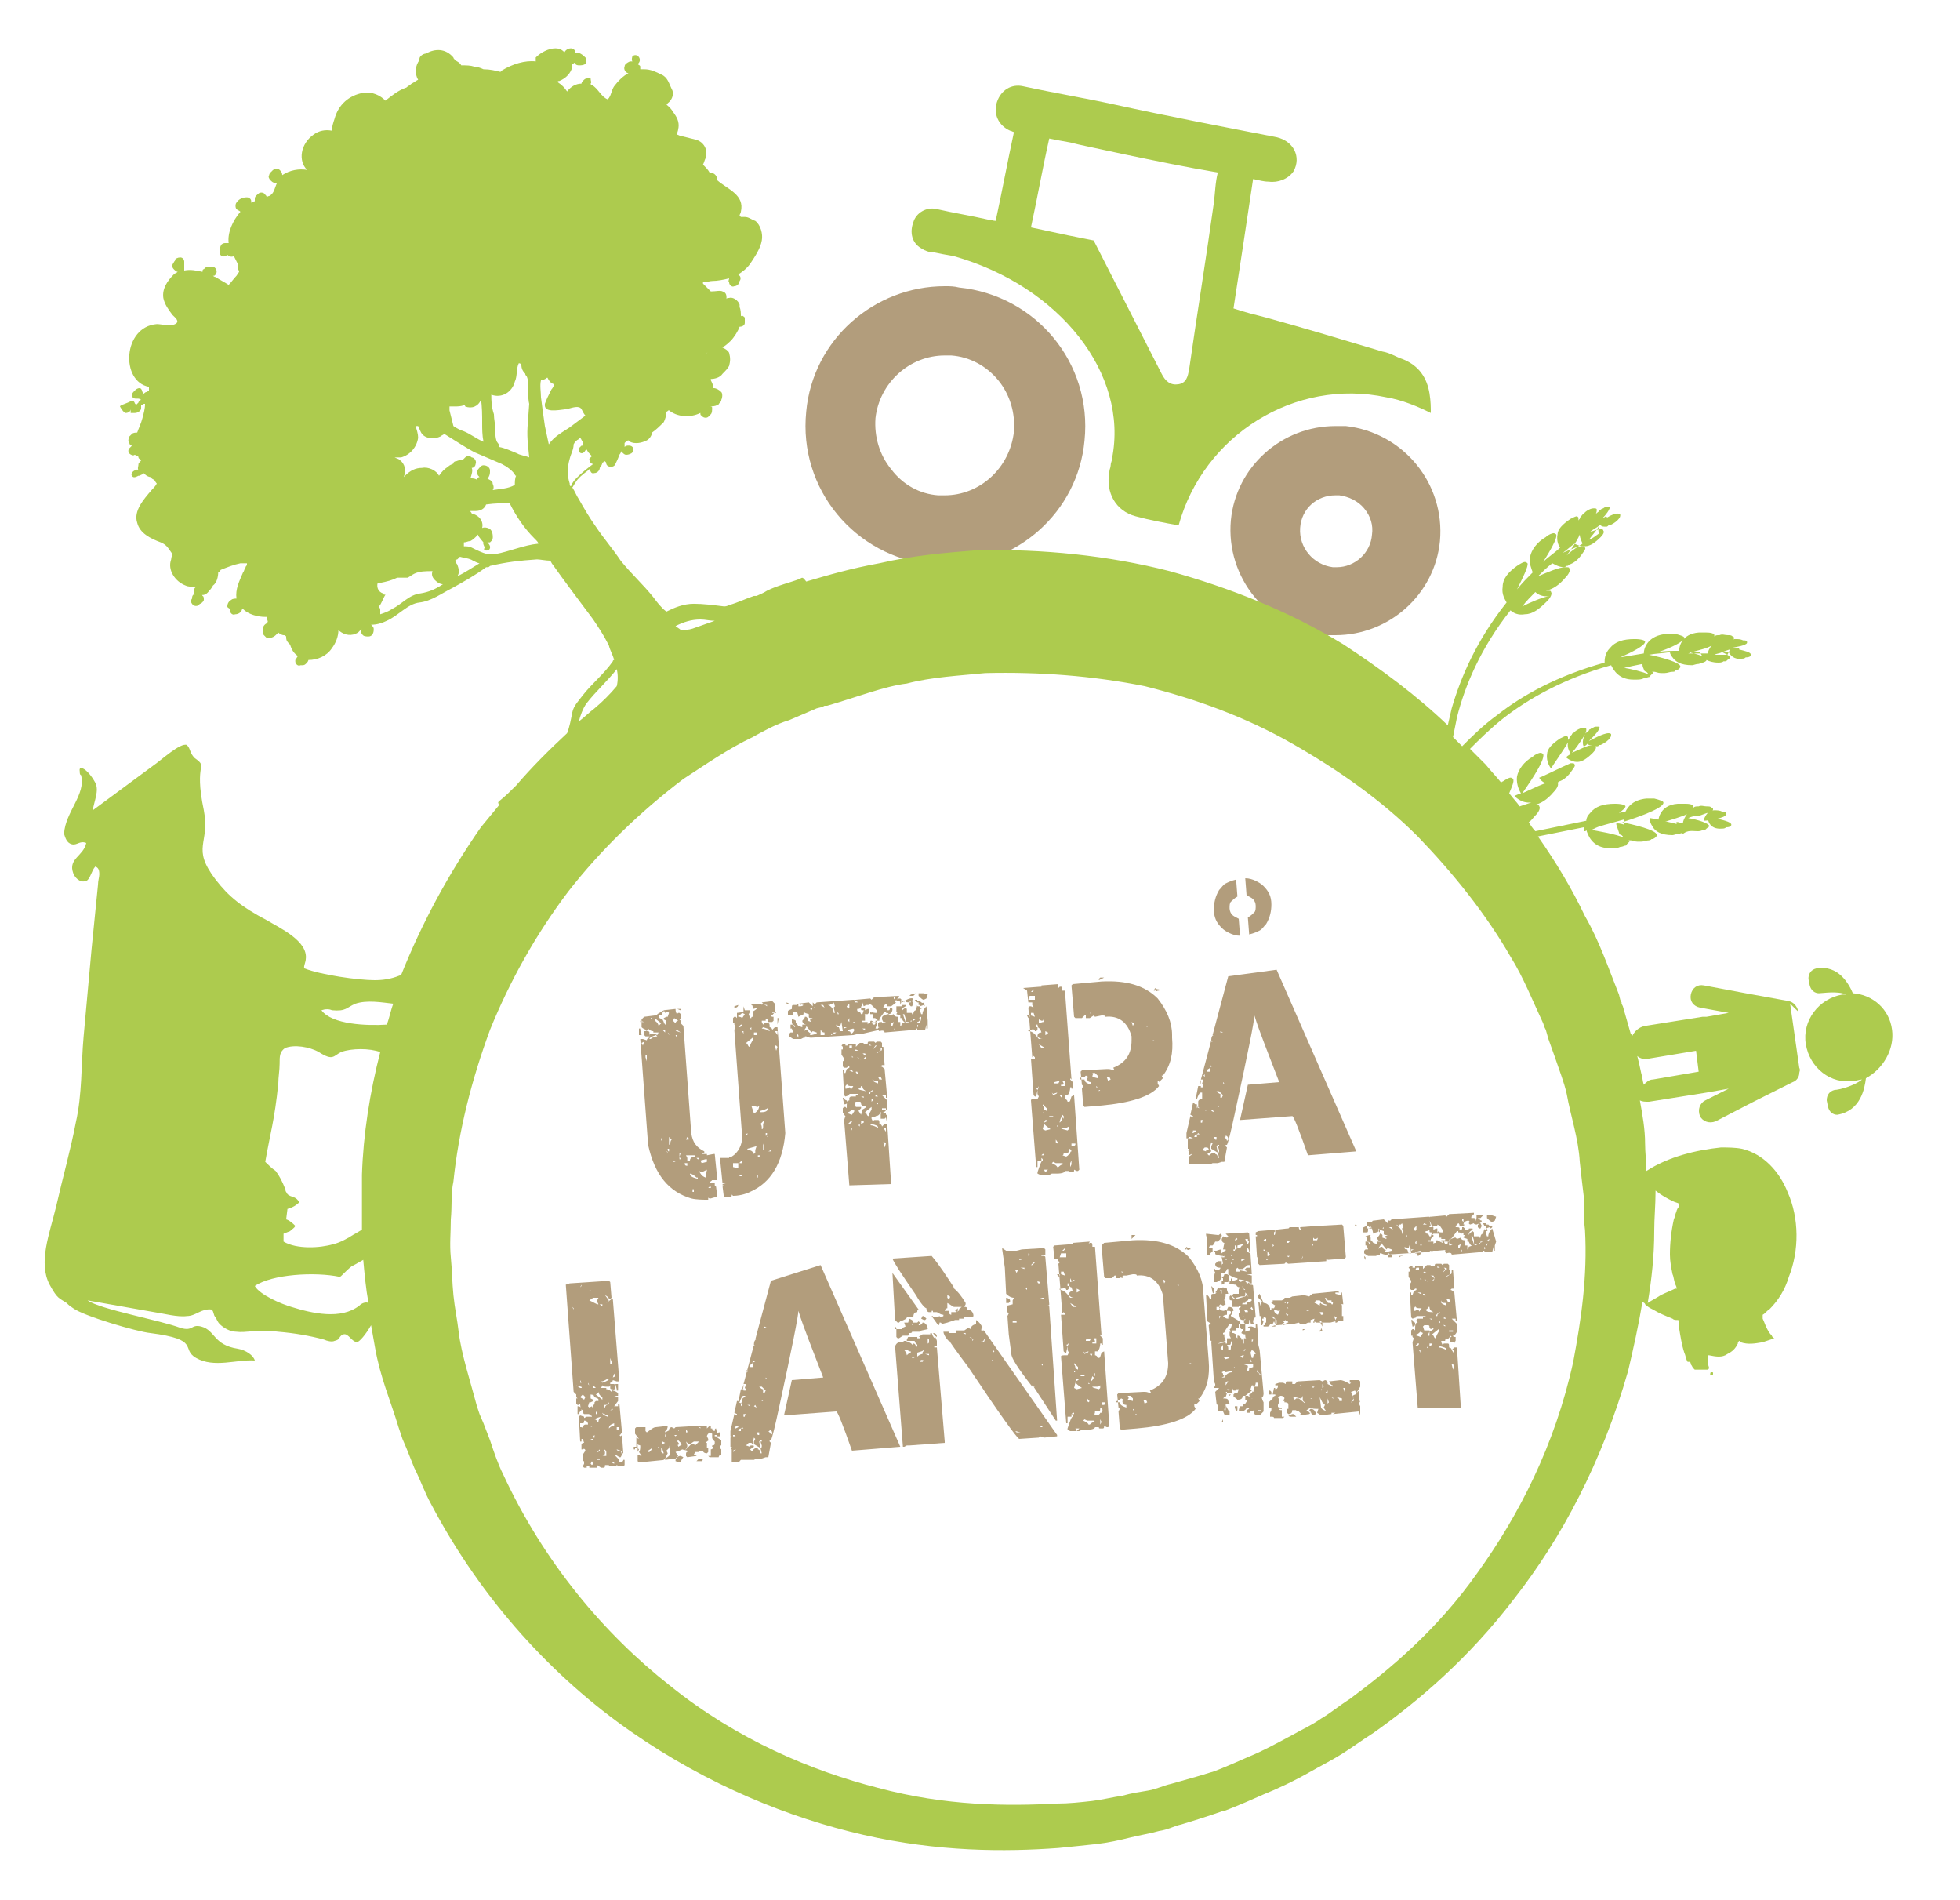 <?xml version="1.0" encoding="utf-8"?>
<!-- Generator: Adobe Illustrator 19.1.0, SVG Export Plug-In . SVG Version: 6.00 Build 0)  -->
<svg version="1.1" xmlns="http://www.w3.org/2000/svg" xmlns:xlink="http://www.w3.org/1999/xlink" x="0px" y="0px" width="150px"
	 height="145.4px" viewBox="0 0 150 145.4" style="enable-background:new 0 0 150 145.4;" xml:space="preserve">
<style type="text/css">
	.st0{fill:#ADCB4E;}
	.st1{fill:#B29D7C;}
</style>
<g id="Layer_1">
</g>
<g id="Lager_1">
	<g>
		<g>
			<g>
				<path class="st0" d="M109.4,30.1c-0.2-1.2-0.8-2.1-2-2.6c-0.6-0.2-1-0.5-1.6-0.6c-3-0.9-6-1.8-8.9-2.6c-0.8-0.2-1.6-0.4-2.5-0.7
					c0.5-3.3,1-6.5,1.5-9.9c0.5,0.1,0.8,0.2,1.2,0.2c0.7,0.1,1.5-0.2,1.9-0.8c0.6-1.1,0-2.3-1.3-2.6c-4.1-0.8-8.3-1.6-12.4-2.5
					c-2.3-0.5-4.7-0.9-7-1.4c-0.9-0.2-1.7,0.3-2,1.2c-0.3,0.9,0.1,1.8,1,2.2c0.1,0,0.2,0.1,0.3,0.1c-0.5,2.3-0.9,4.5-1.4,6.8
					c-0.2,0-0.4-0.1-0.6-0.1c-1.3-0.3-2.6-0.5-3.9-0.8c-0.8-0.2-1.6,0.3-1.8,1c-0.3,0.8-0.1,1.6,0.6,2c0.3,0.2,0.6,0.3,0.9,0.3
					c0.5,0.1,1,0.2,1.6,0.3c8.1,2.3,13.4,9,12.1,15.5c0,0.2-0.1,0.3-0.1,0.5l0,0c0,0.2-0.1,0.3-0.1,0.5c-0.3,1.6,0.5,3,2,3.4
					c1.1,0.3,2.2,0.5,3.3,0.7c1.9-6.9,8.9-11.3,15.9-9.8c1.2,0.2,2.4,0.7,3.4,1.2C109.5,31.2,109.5,30.7,109.4,30.1z M83.7,18.4
					l-2-0.4l0,0c-0.9-0.2-1.9-0.4-2.8-0.6c0.5-2.3,0.9-4.6,1.4-6.8c0.5,0.1,1,0.2,1.6,0.3c0.4,0.1,0.8,0.2,1.3,0.3l2.8,0.6l0,0
					c2.4,0.5,4.8,1,7.2,1.4C93,14,93,14.7,92.9,15.5c-0.6,4.3-1.3,8.6-1.9,12.8c-0.1,0.5-0.2,1-0.8,1.1c-0.6,0.1-1-0.2-1.3-0.8"/>
			</g>
			<g>
				<g>
					<path class="st1" d="M72.3,27.2L72.3,27.2c0.2,0,0.4,0,0.5,0c1.4,0.1,2.7,0.8,3.6,1.9c0.9,1.1,1.3,2.5,1.2,3.9
						c-0.3,2.8-2.6,4.9-5.3,4.9c-0.2,0-0.4,0-0.5,0c-1.4-0.1-2.7-0.8-3.6-2c-0.9-1.1-1.3-2.5-1.2-3.9C67.3,29.3,69.6,27.2,72.3,27.2
						 M72.3,21.9c-5.4,0-10.1,4.1-10.6,9.6c-0.6,5.9,3.7,11.1,9.6,11.7c0.4,0,0.7,0.1,1.1,0.1c5.4,0,10.1-4.1,10.6-9.6
						c0.6-5.9-3.7-11.1-9.6-11.7C73,21.9,72.7,21.9,72.3,21.9L72.3,21.9z"/>
				</g>
			</g>
			<g>
				<g>
					<path class="st1" d="M102.2,37.9c0.1,0,0.2,0,0.3,0c0.7,0.1,1.4,0.4,1.9,1c0.5,0.6,0.7,1.3,0.6,2c-0.1,1.4-1.3,2.5-2.7,2.5
						c-0.1,0-0.2,0-0.3,0c-1.5-0.2-2.6-1.5-2.5-3C99.6,38.9,100.8,37.9,102.2,37.9 M102.2,32.6c-4.1,0-7.6,3.1-8,7.2
						c-0.4,4.4,2.8,8.3,7.2,8.8c0.3,0,0.5,0,0.8,0c4.1,0,7.6-3.1,8-7.2c0.4-4.4-2.8-8.3-7.2-8.8C102.8,32.6,102.5,32.6,102.2,32.6
						L102.2,32.6z"/>
				</g>
			</g>
		</g>
		<g>
			<path class="st0" d="M137.6,77.3c-0.1-0.3-0.3-0.6-0.7-0.7l-3.3-0.6l0,0l-3.2-0.6c-0.5-0.1-0.9,0.2-1,0.7s0.2,0.9,0.7,1l2.2,0.4
				l-1.7,0.3l-0.3,0l-4.4,0.7c-0.5,0.1-0.8,0.4-1,0.8c0-0.1,0-0.1-0.1-0.2l-0.4-1.4l-0.2-0.7l-0.1-0.2l0-0.1l-0.1-0.2l-0.1-0.4
				c-0.8-2-1.5-4.1-2.6-6c-1-2.1-2.2-4.1-3.6-6.1l3.5-0.7c0,0.1,0,0.2,0,0.2l0,0.1l0.1,0c0,0,0.1,0,0.1-0.1c0.1,0.3,0.4,1.4,1.8,1.4
				c0,0,0,0,0,0c0.1,0,0.1,0,0.2,0c0.2,0,0.4,0,0.6-0.1c0,0,0,0,0,0c0.2,0,0.3-0.1,0.4-0.1c0.1,0,0.1-0.1,0.1-0.1
				c0,0,0.1-0.1,0.1-0.1c0,0,0.1-0.1,0.1-0.1c0,0,0-0.1-0.1-0.1c0,0,0,0,0.1,0c0,0,0.1,0,0.1,0c0.1,0,0.3,0.1,0.5,0.1
				c0,0,0.1,0,0.1,0c0.1,0,0.2,0,0.2,0c0.2,0,0.4-0.1,0.6-0.1c0.1,0,0.2-0.1,0.2-0.1c0,0,0.1,0,0.1,0c0.2-0.1,0.3-0.2,0.3-0.3
				c0-0.4-1.8-0.8-2.7-1l0.1,0c0.3-0.1,3.2-1,3.1-1.5c0-0.1-0.3-0.2-0.7-0.3c-0.2,0-0.4,0-0.6,0c-1,0.1-1.4,0.6-1.6,1l-0.5,0.1
				c0.3-0.2,0.5-0.4,0.5-0.5c0-0.1-0.3-0.2-0.8-0.2c-0.9,0-1.5,0.2-1.9,0.7c-0.2,0.2-0.3,0.4-0.3,0.6l-3.9,0.8
				c-0.2-0.2-0.4-0.5-0.5-0.7c0.2-0.1,0.3-0.3,0.5-0.5c0.3-0.3,0.4-0.6,0.3-0.7c0-0.1-0.1-0.1-0.3-0.1c0,0-0.1,0-0.1,0
				c0.5-0.1,1-0.4,1.5-1c0.3-0.3,0.4-0.6,0.3-0.7c0-0.1-0.1-0.1-0.3-0.1c-0.6,0-1.7,0.6-2.4,0.9c0.2-0.3,1.8-2.5,1.6-3
				c0,0-0.1-0.1-0.2-0.1c-0.1,0-0.4,0.1-0.6,0.3c-0.7,0.4-1.1,1-1.2,1.5c-0.1,0.7,0.3,1.3,0.3,1.3l0,0c-0.3,0.1-0.5,0.2-0.5,0.2
				l-0.1,0l0.1,0c0,0,0.5,0.6,1.3,0.5c-0.3,0.1-0.6,0.2-0.9,0.3c-0.2-0.3-0.5-0.6-0.8-1c0.2-0.5,0.4-0.9,0.3-1.1
				c0,0-0.1-0.1-0.2-0.1c-0.1,0-0.3,0.1-0.6,0.3c-0.1,0-0.1,0.1-0.1,0.1c-0.4-0.5-0.8-0.9-1.2-1.4c-0.4-0.4-0.8-0.8-1.2-1.2
				c0.7-0.7,1.5-1.5,2.5-2.3c1.9-1.5,4.7-3.1,8.3-4.1c0.2,0.4,0.6,1.1,1.7,1.1c0,0,0,0,0,0c0.1,0,0.1,0,0.2,0c0.2,0,0.4,0,0.6-0.1
				c0.2,0,0.3-0.1,0.4-0.1c0.1,0,0.1-0.1,0.1-0.1c0,0,0.1-0.1,0.1-0.1c0,0,0.1-0.1,0.1-0.1c0,0,0-0.1-0.1-0.1c0,0,0,0,0.1,0
				c0,0,0.1,0,0.1,0c0.1,0,0.3,0.1,0.5,0.1c0,0,0.1,0,0.1,0c0.1,0,0.2,0,0.2,0c0.2,0,0.4-0.1,0.6-0.1c0.1,0,0.2,0,0.2-0.1
				c0,0,0.1,0,0.1,0c0.2-0.1,0.3-0.2,0.3-0.3c0-0.3-1.4-0.7-2.4-0.9c0.5-0.1,1-0.1,1.6-0.2c0,0.1,0.1,0.3,0.2,0.4
				c0.2,0.3,0.6,0.6,1.5,0.6c0.1,0,0.3-0.1,0.5-0.1c0.4-0.1,0.6-0.2,0.6-0.3c0-0.1,0-0.3-1.4-0.6c-0.1,0-0.1,0-0.2,0
				c0.4,0,0.7,0,1.1,0c0.1,0.2,0.2,0.4,0.5,0.6l0,0c0.2,0.1,0.5,0.2,0.9,0.2c0.1,0,0.3,0,0.4-0.1c0,0,0.1,0,0.1,0
				c0.1,0,0.1,0,0.2-0.1c0.1-0.1,0.2-0.1,0.2-0.2c0-0.1-0.2-0.2-0.6-0.4c0.2,0,0.3,0,0.5,0c0.1,0.2,0.4,0.6,1,0.5
				c0.1,0,0.2,0,0.3-0.1c0.3,0,0.4-0.1,0.4-0.2c0-0.2-0.5-0.3-0.9-0.4l0-0.1c0,0,0,0,0,0l0,0c-0.2,0-0.4,0-0.7,0
				c0.5-0.1,1.2-0.2,1.3-0.4c0,0,0,0,0-0.1c0,0,0,0,0,0c-0.1-0.1-0.1-0.1-0.3-0.1c-0.2-0.1-0.4-0.1-0.6-0.1c-0.1,0-0.1,0-0.2,0.1
				c0.1-0.1,0.1-0.1,0.1-0.2c0,0,0,0,0,0c0,0,0-0.1-0.1-0.1c-0.1-0.1-0.2-0.1-0.4-0.1c-0.2,0-0.4-0.1-0.6,0c-0.2,0-0.3,0-0.4,0.1
				c0-0.1,0-0.1,0-0.1c0-0.1-0.2-0.2-0.6-0.2c-0.2,0-0.4,0-0.6,0c-1.3,0.1-1.5,1.1-1.5,1.4c-0.5,0-1.1,0-1.6,0.1
				c0.9-0.3,2-0.8,2-1.1c0-0.1-0.3-0.2-0.7-0.3c-0.2,0-0.4,0-0.6,0c-1.5,0.1-1.8,1.1-1.8,1.5c-0.6,0.1-1.2,0.2-1.8,0.3
				c0.9-0.4,1.9-0.9,1.9-1.2c0-0.1-0.3-0.2-0.8-0.2c-0.9,0-1.5,0.2-1.9,0.7c-0.4,0.4-0.4,0.9-0.4,1.1c-3.6,1-6.3,2.5-8.2,4
				c-1.1,0.8-1.9,1.6-2.7,2.4c-0.2-0.2-0.5-0.5-0.7-0.7c0.1-0.5,0.2-1,0.3-1.5c0.6-2.4,1.8-5.3,4.1-8.2c0.2,0.2,0.6,0.4,1.1,0.3
				c0.6,0,1.1-0.4,1.7-1c0.3-0.3,0.4-0.6,0.3-0.7c0-0.1-0.1-0.1-0.3-0.1c0,0-0.1,0-0.1,0c0.5-0.1,1-0.4,1.5-1
				c0.3-0.3,0.4-0.6,0.3-0.7c0-0.1-0.1-0.1-0.3-0.1c-0.5,0-1.4,0.4-2.1,0.7c0.3-0.3,0.7-0.7,1.1-1c0.2,0.1,0.5,0.3,0.9,0.3
				c0.1,0,0.2-0.1,0.2-0.1c0.1,0,0.1,0,0.2-0.1c0.3-0.1,0.6-0.3,0.9-0.7c0.2-0.3,0.4-0.5,0.3-0.6c0-0.1-0.1-0.1-0.3-0.1
				c-0.3,0-0.9,0.3-1.4,0.5c0.3-0.2,0.6-0.5,0.9-0.7c0.2,0.1,0.4,0.2,0.8,0.2c0.4,0,0.8-0.3,1.2-0.7c0.2-0.2,0.3-0.4,0.2-0.5
				c0-0.1-0.1-0.1-0.2-0.1c-0.2,0-0.5,0.1-0.8,0.2c0.2-0.2,0.5-0.3,0.7-0.5c0,0,0,0,0,0c0,0,0,0,0.1,0c0.1,0.1,0.2,0.1,0.4,0.1
				c0.1,0,0.1,0,0.2-0.1c0,0,0.1,0,0.1,0c0.2-0.1,0.4-0.2,0.6-0.4c0.2-0.2,0.2-0.3,0.2-0.4c0-0.1-0.2-0.1-0.2-0.1
				c-0.2,0-0.5,0.1-0.8,0.3l-0.1-0.1c0,0,0,0,0,0l0,0c-0.1,0.1-0.2,0.1-0.3,0.2c0.3-0.3,0.6-0.7,0.6-0.9c0,0,0,0-0.1,0
				c0,0,0,0-0.1,0c-0.1,0-0.2,0-0.3,0.1c-0.1,0-0.2,0.1-0.2,0.1c0,0-0.1,0-0.1,0.1c-0.1,0.1-0.3,0.2-0.3,0.3
				c0.1-0.2,0.1-0.3,0.1-0.4c0-0.1-0.1-0.1-0.2-0.1c-0.1,0-0.2,0-0.4,0.1c-0.2,0.1-0.3,0.2-0.4,0.3c0,0-0.1,0-0.1,0.1
				c-0.1,0.1-0.2,0.2-0.2,0.3c-0.1,0.1-0.1,0.1-0.1,0.2c0,0,0,0,0,0c0-0.1,0-0.1,0-0.2c0,0,0,0,0-0.1c0,0,0,0,0,0c0,0,0,0,0,0
				c0,0-0.1-0.1-0.1-0.1c0,0,0,0,0,0c-0.1,0-0.3,0.1-0.5,0.2c-0.6,0.4-1,0.8-1,1.2c-0.1,0.5,0.1,0.9,0.2,1c-0.4,0.4-0.9,0.7-1.3,1.1
				c0.5-0.8,1.1-1.8,1-2.1c0,0-0.1-0.1-0.2-0.1c-0.1,0-0.4,0.1-0.6,0.3c-0.7,0.4-1.1,1-1.2,1.5c-0.1,0.5,0.1,0.9,0.2,1.2
				c-0.4,0.4-0.8,0.8-1.2,1.3c0.4-0.8,0.9-1.8,0.8-2c0,0-0.1-0.1-0.2-0.1c-0.1,0-0.3,0.1-0.6,0.3c-0.7,0.5-1.1,1-1.1,1.6
				c-0.1,0.6,0.2,1,0.3,1.2c-2.3,2.9-3.5,5.7-4.2,8.1c-0.1,0.4-0.2,0.9-0.3,1.3c-2.4-2.3-5.1-4.3-8-6.2c-4.1-2.5-8.6-4.3-13.3-5.6
				c-4.7-1.2-9.7-1.7-14.7-1.6c-2.5,0.2-4.9,0.4-7.5,1c-2.2,0.4-3.9,0.9-5.6,1.4c-0.3-0.4-0.3-0.3-0.5-0.2c-0.8,0.3-1.7,0.5-2.5,0.9
				c-0.3,0.2-0.6,0.3-0.8,0.4c-0.1,0-0.1,0-0.2,0c-0.6,0.2-1.2,0.5-1.9,0.7c-0.2,0.1-0.3,0.1-0.4,0.1c-0.8-0.1-1.6-0.2-2.3-0.2
				c-0.8,0-1.5,0.3-2.1,0.6c0,0,0,0,0,0c-0.4-0.3-0.7-0.7-1-1.1c-0.8-1-1.7-1.8-2.5-2.8c-0.6-0.9-1.3-1.7-1.9-2.6
				c-0.5-0.7-0.9-1.4-1.3-2.1c-0.2-0.3-0.3-0.6-0.5-0.9c0.1-0.1,0.1-0.2,0.2-0.3c0.2-0.4,0.6-0.7,1-1c0,0,0.1-0.1,0.1-0.1l0,0
				c0.1,0.1,0.1,0.4,0.4,0.3c0.2,0,0.4-0.2,0.4-0.4c0.1-0.1,0.2-0.3,0.2-0.4c0,0-0.1,0.1-0.1,0c0,0-0.1,0-0.1,0c0,0,0,0,0,0
				c0.1,0,0.1,0,0.2,0l0,0l0,0c0,0,0.1,0,0.1-0.1c0,0,0,0,0.1,0c0.1,0.1,0.1,0.1,0.1,0.2c0.1,0.3,0.6,0.3,0.7,0
				c0.1-0.2,0.2-0.4,0.3-0.7c0.1-0.1,0.1-0.2,0.2-0.3c0,0,0,0,0,0.1c0.1,0.1,0.2,0.2,0.3,0.2c0.1,0,0.2,0,0.4-0.1
				c0.2-0.1,0.2-0.4,0.1-0.5c-0.1-0.1-0.2-0.1-0.3-0.1c-0.1,0-0.2,0-0.3,0.1c0,0,0,0,0,0c0-0.1,0-0.2,0-0.3c0.1-0.1,0.2-0.2,0.3-0.2
				c0,0,0.1,0.1,0.1,0.1c0.4,0.2,0.9,0.1,1.3-0.1c0.2-0.1,0.4-0.4,0.4-0.6c0,0,0,0,0,0c0.3-0.2,0.6-0.5,0.9-0.8
				c0.1-0.2,0.2-0.5,0.2-0.8c0.1,0,0.1-0.1,0.2-0.1c0.6,0.5,1.6,0.6,2.4,0.2c0,0.1,0,0.2,0.1,0.2c0.1,0.2,0.4,0.2,0.5,0.1
				c0.1-0.1,0.1-0.1,0.2-0.2c0.1-0.1,0.1-0.3,0.1-0.5c0-0.1-0.1-0.1-0.2-0.1c0,0,0,0,0,0c0.2,0,0.4,0,0.6-0.1c0.1,0,0.1-0.1,0.2-0.2
				c0.1-0.1,0.1-0.1,0.1-0.2c0.1-0.2,0.1-0.5,0-0.6c-0.2-0.2-0.4-0.3-0.6-0.3c0-0.2-0.1-0.4-0.2-0.6c0,0,0-0.1,0-0.1
				c0.3,0,0.7-0.1,0.9-0.4c0.2-0.2,0.4-0.4,0.5-0.6c0.1-0.4,0.1-0.6,0-1c-0.1-0.2-0.3-0.3-0.5-0.4c-0.3-0.1-0.6-0.1-0.8,0
				c0,0,0,0-0.1,0c0,0-0.1,0-0.2,0C54.2,27.1,54.1,27,54,27c0,0,0.1,0,0.1,0c0.2-0.1,0.4-0.1,0.7-0.2c0.4-0.1,0.8-0.4,1.1-0.7
				c0.3-0.3,0.6-0.8,0.7-1.1c0.2,0,0.4-0.1,0.4-0.3c0,0,0,0,0-0.1c0-0.1,0-0.2,0-0.3c-0.1-0.1-0.2-0.2-0.3-0.1c0-0.2,0-0.5-0.1-0.7
				c0-0.1,0-0.1,0-0.2c-0.1-0.3-0.5-0.6-0.8-0.5c-0.1,0-0.2,0-0.2,0.1c0-0.3,0-0.5-0.3-0.6c-0.2-0.1-0.5,0-0.9,0
				c-0.1-0.1-0.2-0.2-0.3-0.3c-0.1-0.1-0.2-0.2-0.3-0.3c0,0,0-0.1,0-0.1c0,0,0.1,0,0.1,0c0.2,0,0.4-0.1,0.6-0.1
				c0.4,0,0.9-0.1,1.3-0.2c0,0.1-0.1,0.2,0,0.3c0,0.2,0.2,0.4,0.4,0.3c0.2,0,0.4-0.2,0.4-0.4c0,0,0,0,0,0c0.1-0.1,0.1-0.3,0-0.4
				c0,0,0,0-0.1-0.1c0.3-0.2,0.6-0.4,0.9-0.8c0.4-0.6,0.8-1.2,0.9-1.8c0.1-0.5-0.1-1.2-0.5-1.5c-0.3-0.1-0.5-0.3-0.8-0.3
				c-0.1,0-0.2,0-0.3,0c0,0-0.1-0.1-0.1-0.1c0,0,0,0,0,0c0-0.1,0.1-0.2,0.1-0.3c0.3-1.3-1-1.7-1.8-2.4c0-0.3-0.2-0.6-0.6-0.6
				c-0.1-0.2-0.3-0.4-0.4-0.5c0,0-0.1-0.1-0.1-0.1c0.1-0.2,0.1-0.3,0.2-0.5c0.2-0.6-0.1-1.2-0.7-1.4c-0.4-0.1-0.8-0.2-1.2-0.3
				c-0.1,0-0.2-0.1-0.3-0.1c0,0,0,0,0,0c0-0.1,0.1-0.3,0.1-0.4c0.1-0.4,0-0.8-0.3-1.2C51.3,8.2,51.1,8.1,51,8c0,0,0.1,0,0.1-0.1
				c0.4-0.3,0.5-0.8,0.3-1.1c-0.2-0.4-0.3-0.9-0.8-1.1c-0.4-0.2-0.8-0.4-1.3-0.4c-0.1,0-0.2,0-0.3,0c0-0.1,0-0.2,0-0.2
				c0-0.1-0.1-0.1-0.2-0.2c0.4-0.3,0-0.9-0.4-0.6c0,0-0.1,0.3,0,0.4c-0.1,0-0.1,0-0.2,0c-0.2,0.1-0.4,0.2-0.4,0.4
				c-0.1,0.2,0.1,0.5,0.3,0.5c-0.4,0.2-0.8,0.6-1.1,1c-0.2,0.3-0.2,0.6-0.4,0.9c0,0-0.1,0.1-0.1,0.1c0,0,0,0,0,0
				c-0.5-0.2-0.7-0.8-1.2-1.1c0,0-0.1,0-0.1-0.1c0.1-0.1,0-0.2,0-0.4C45.2,6,45.1,6,45,6c-0.1,0-0.2,0-0.3,0.1
				c-0.1,0.1-0.2,0.2-0.2,0.3c-0.4,0-0.8,0.2-1.1,0.6c0,0,0,0,0,0.1c0,0,0,0,0-0.1c-0.2-0.3-0.4-0.5-0.7-0.7c0,0,0-0.1,0-0.1
				c0,0,0.1,0,0.1,0c0.5-0.2,0.9-0.6,1-1.1c0-0.1,0-0.1,0-0.2c0.1,0,0.1-0.1,0.2-0.1c0,0.1,0.1,0.2,0.3,0.2c0.2,0,0.3,0,0.5-0.1
				c0.1-0.2,0.1-0.4,0-0.5C44.4,4,44.2,4,44,4.1c0,0,0,0,0,0c0,0,0,0,0,0c0.1-0.2-0.1-0.4-0.3-0.4c-0.2,0-0.4,0.1-0.5,0.3
				c0,0,0,0,0,0c0,0,0,0,0,0c-0.2-0.2-0.4-0.3-0.7-0.3c-0.5,0-1.1,0.3-1.5,0.7C41,4.6,41,4.7,41,4.7c-0.8-0.1-1.8,0.2-2.6,0.7
				c0,0,0,0-0.1,0.1c-0.4-0.1-0.8-0.2-1.3-0.2c-0.2-0.1-0.5-0.2-0.7-0.2c-0.3-0.1-0.6-0.1-1-0.1c-0.1-0.2-0.3-0.3-0.5-0.4
				c0-0.1-0.1-0.1-0.1-0.2c-0.6-0.7-1.4-0.7-2.1-0.3c-0.2,0-0.5,0.2-0.5,0.4c0,0,0,0.1,0,0.1c-0.3,0.4-0.4,1-0.1,1.5
				c-0.2,0.1-0.3,0.2-0.5,0.3c-0.1,0.1-0.3,0.2-0.4,0.3c0,0,0,0,0,0c-0.6,0.2-1.1,0.6-1.6,1c-0.4-0.4-1-0.7-1.7-0.6
				c-1.1,0.2-1.9,0.9-2.2,2c-0.1,0.3-0.2,0.6-0.2,0.9c-0.5-0.1-1,0-1.4,0.3c-1,0.7-1.2,2-0.5,2.7c-0.6-0.1-1.3,0-1.9,0.4
				c0-0.2-0.1-0.3-0.2-0.4c-0.1-0.1-0.3-0.1-0.5,0c-0.1,0.1-0.1,0.1-0.2,0.2c0,0,0,0,0,0c-0.1,0.1-0.1,0.2-0.1,0.2
				c-0.1,0.1,0,0.3,0.1,0.4C20.9,14,21,14,21.2,14c-0.2,0.4-0.2,0.8-0.6,1c-0.1,0-0.2,0.1-0.2,0.1c0-0.1,0-0.1-0.1-0.2
				c-0.1-0.2-0.4-0.2-0.5-0.1c-0.1,0.1-0.3,0.2-0.3,0.4c0,0.1,0,0.1,0,0.2c-0.1,0-0.2,0.1-0.3,0.1c0,0,0,0,0,0
				c0.1-0.2-0.1-0.4-0.3-0.4c-0.3,0-0.6,0.1-0.8,0.4c-0.1,0.1-0.1,0.4,0,0.5c0.1,0.1,0.2,0.1,0.3,0.2c-0.6,0.7-1,1.6-0.9,2.4
				c-0.1,0-0.1,0-0.2,0c0,0,0,0,0,0c0,0-0.1,0-0.1,0c-0.1,0-0.3,0.1-0.3,0.2c-0.1,0.2-0.1,0.3-0.1,0.5c0,0.2,0.2,0.4,0.4,0.3
				c0.1,0,0.2-0.1,0.2-0.1c0.1,0.1,0.3,0.2,0.5,0.1c0,0,0,0,0,0c0.1,0.2,0.2,0.4,0.3,0.6c0,0.1,0,0.2,0,0.3c0,0.1,0.1,0.2,0.1,0.3
				c0,0-0.2,0.3-0.2,0.3c-0.2,0.2-0.4,0.5-0.6,0.7c-0.3-0.2-0.7-0.4-1-0.6c-0.1,0-0.2-0.1-0.2-0.1l0.1,0c0.3-0.2,0.2-0.6-0.1-0.7
				c-0.1,0-0.3,0-0.4,0c-0.1,0-0.2,0.1-0.3,0.2c-0.1,0-0.1,0.1-0.1,0.2c-0.5-0.1-0.9-0.2-1.4-0.1c0,0,0,0,0-0.1c0,0,0-0.1,0-0.1
				c0,0,0-0.1,0-0.1c0-0.1,0-0.2,0-0.3c0,0,0-0.1,0-0.1c0-0.1-0.1-0.3-0.3-0.3c-0.2,0-0.4,0.1-0.4,0.2c0,0.1-0.1,0.1-0.1,0.2
				c0,0,0,0,0,0c0,0,0,0,0,0c0,0,0,0,0,0c-0.1,0.1-0.2,0.3,0,0.5c0.1,0.1,0.2,0.2,0.3,0.2c-0.1,0.1-0.2,0.1-0.3,0.2
				c-0.5,0.5-0.9,1.1-0.8,1.8c0.1,0.5,0.4,0.9,0.7,1.3c0.2,0.2,0.6,0.5,0.2,0.7c-0.4,0.2-1,0-1.4,0c-2.6,0.2-2.8,4.4-0.6,4.8
				c0,0.1,0,0.2,0,0.3c0,0-0.2,0.1-0.2,0.1c-0.1,0-0.3,0.2-0.3,0.3l0,0c0-0.1,0.1-0.2,0-0.3c0-0.1-0.1-0.3-0.2-0.3
				c-0.2,0-0.3,0.1-0.4,0.2c-0.1,0.1-0.2,0.2-0.2,0.3c0,0.2,0.1,0.3,0.3,0.3c0,0,0.1,0,0.1,0c0.1,0,0.2,0,0.3,0.1c0,0,0,0,0,0
				c0,0,0,0,0,0c0,0-0.1,0-0.1,0.1c0,0-0.1,0-0.1,0.1c0,0,0,0,0,0c-0.1,0.1-0.1,0.1-0.2,0.2c0-0.1-0.1-0.1-0.1-0.2c0,0,0,0,0,0
				c-0.1-0.2-0.3-0.1-0.5,0L9.3,31c-0.2,0.1-0.1,0.1,0,0.3l0,0c0.1,0.1,0.1,0.2,0.2,0.2c0.1,0,0.1,0,0.1,0.1c0.2,0,0.4-0.1,0.4-0.3
				c0,0,0,0.1,0,0.1c0,0,0,0,0,0.1c0,0,0,0,0,0c0,0,0,0,0,0.1l0,0c0,0,0.1,0,0.1,0c0.1,0,0.1,0,0.2,0c0.2,0,0.4-0.1,0.5-0.3
				c0-0.1,0-0.1,0-0.2c0,0,0,0,0-0.1c0.1,0,0.1,0,0.2-0.1c0,0,0,0,0.1,0c0,0.4-0.1,0.7-0.2,1.1c-0.1,0.4-0.3,0.8-0.4,1.1
				c0,0,0,0,0,0c-0.1,0-0.3,0-0.4,0.1c-0.1,0.1-0.1,0.1-0.2,0.2c-0.1,0.2-0.1,0.4,0,0.5c0,0.1,0.1,0.2,0.2,0.2c0,0,0,0,0,0
				c-0.1,0.1-0.1,0.1-0.2,0.2c0,0,0,0,0,0c-0.1,0.1-0.1,0.3,0,0.4c0.1,0.1,0.3,0.2,0.4,0.1c0.1,0,0.1,0.1,0.2,0.1c0,0,0.1,0,0.1,0.1
				c0,0.1,0.1,0.1,0.2,0.2c0,0.1-0.2,0.2-0.2,0.3c0,0.2-0.1,0.3,0,0.5c-0.1-0.1-0.1-0.1-0.2,0l-0.1,0c-0.2,0.1-0.3,0.3-0.2,0.4
				c0.1,0.2,0.3,0.1,0.5,0l0.1,0c0.1-0.1,0.3-0.1,0.3-0.2c0,0,0.1,0.1,0.1,0.1c0.1,0.1,0.3,0.2,0.4,0.2c0.1,0.1,0.2,0.2,0.3,0.2
				C11.9,36.9,12,37,12,37c-0.1,0.2-0.3,0.4-0.4,0.5c-0.6,0.7-1.4,1.6-1.1,2.5c0.2,0.8,1,1.2,1.8,1.5c0.5,0.2,0.6,0.5,0.9,0.9l0,0
				c0,0.1-0.1,0.2-0.1,0.4c-0.3,0.8,0.3,1.7,1.1,2c0.2,0.1,0.5,0.1,0.8,0.1c0,0-0.1,0.1-0.1,0.1c-0.1,0.2-0.1,0.4,0,0.5
				c0,0,0,0-0.1,0c-0.1,0.1-0.1,0.2-0.1,0.3c-0.1,0.1-0.1,0.3,0,0.4c0.1,0.2,0.4,0.2,0.5,0.1c0,0,0.1-0.1,0.1-0.1
				c0.1,0,0.3-0.2,0.3-0.3c0-0.1,0-0.3-0.1-0.3c0,0,0-0.1-0.1-0.1c0,0,0,0,0,0c0.2,0.1,0.5-0.1,0.6-0.3c0,0.1,0,0,0,0
				c0,0,0-0.1,0-0.1c0,0,0.1,0.1,0.1,0c0.1-0.1,0.2-0.3,0.2-0.3l0,0c0.3-0.2,0.4-0.7,0.4-1c0.1,0,0.1-0.1,0.2-0.2
				c0.5-0.2,1-0.4,1.5-0.5c0.2,0,0.3,0,0.5,0c0,0,0,0,0,0.1c0,0,0,0,0,0c0,0,0,0,0,0c0,0.1-0.1,0.1-0.1,0.2
				c-0.1,0.1-0.1,0.3-0.2,0.4c-0.3,0.7-0.6,1.3-0.5,2c-0.1,0-0.3,0-0.4,0.1c-0.2,0.1-0.3,0.3-0.3,0.5c0,0.1,0.1,0.1,0.2,0.2
				c0,0,0,0.1,0,0.1c0,0.2,0.2,0.4,0.4,0.3c0.2,0,0.4-0.1,0.5-0.3c0,0,0-0.1,0.1-0.1c0.4,0.4,1.1,0.6,1.7,0.6c0,0,0.1,0,0.1,0
				c0,0.1,0.1,0.3,0.1,0.4c-0.1,0-0.1,0-0.1,0.1c-0.2,0.1-0.3,0.3-0.3,0.5c0,0.1,0,0.3,0.1,0.4c0.1,0.1,0.1,0.1,0.2,0.2
				c0.1,0,0.2,0,0.3,0c0.1,0,0.3-0.1,0.4-0.2c0,0,0.1-0.1,0.1-0.1c0,0,0.1-0.1,0.1-0.1c0.1,0.1,0.3,0.2,0.4,0.2c0.1,0,0.1,0,0.2,0.1
				c0,0.1,0,0.3,0.1,0.4c0.1,0.1,0.1,0.2,0.2,0.2c0.1,0.4,0.3,0.7,0.6,0.9c0,0,0,0,0,0c-0.1,0.1-0.1,0.2-0.2,0.3c0,0,0,0.1,0,0.1
				c0,0.2,0.2,0.4,0.4,0.3c0,0,0.1,0,0.1,0c0.1,0,0.2,0,0.3-0.1c0.1-0.1,0.2-0.2,0.2-0.3c0.7,0,1.4-0.3,1.8-0.9
				c0.3-0.4,0.5-0.9,0.5-1.4c0,0,0.1,0.1,0.1,0.1c0.4,0.3,0.9,0.4,1.4,0.1c0.1-0.1,0.2-0.2,0.3-0.3c0,0,0,0,0,0c0,0,0,0,0,0
				c-0.1,0.1-0.1,0.3,0,0.4c0.1,0.2,0.3,0.2,0.5,0.2c0.3,0,0.4-0.3,0.4-0.5c0,0,0-0.1,0-0.1c0,0,0,0,0,0c0-0.1-0.1-0.2-0.2-0.3
				c0.4,0,0.8-0.1,1.2-0.3c0.9-0.4,1.6-1.3,2.5-1.4c0.9-0.1,1.7-0.7,2.5-1.1c0.9-0.5,1.8-1,2.6-1.6c0,0,0,0,0.1,0
				c0.1,0,0.1,0,0.2-0.1c1.3-0.3,2.2-0.4,3.6-0.5c0.2,0,0.7,0.1,1,0.1c0.1,0.1,0.1,0.2,0.2,0.3c0.7,1,2.2,3,3.1,4.2
				c0.4,0.6,0.8,1.2,1.1,1.8c0,0.1,0.1,0.1,0.1,0.2c0.1,0.4,0.3,0.7,0.4,1.1c0,0-0.1,0-0.1,0.1c-0.7,1-1.6,1.7-2.3,2.6
				c-0.3,0.4-0.7,0.8-0.8,1.3c-0.1,0.5-0.2,1.1-0.4,1.6c-1.4,1.3-2.7,2.6-3.9,4c-0.4,0.4-0.8,0.8-1.3,1.2c-0.1,0.1-0.1,0.1,0,0.3
				c-0.5,0.6-0.9,1.1-1.4,1.7c-2.5,3.6-4.5,7.3-6.1,11.3c-0.5,0.2-1.1,0.4-2,0.4c-1.3,0-4.1-0.4-5.4-0.9c-0.1-0.1,0.1-0.5,0.1-0.7
				c0.2-1.4-2-2.4-3-3c-1.9-1-2.9-1.8-3.9-3.1c-1.9-2.5-0.4-2.7-0.9-5.3c-0.8-3.8,0.4-3.2-0.7-4c-0.4-0.4-0.3-0.7-0.6-1
				c-0.5-0.2-2,1.2-2.6,1.6l-2.3,1.7l-2.3,1.7c0.1-0.7,0.5-1.5,0.2-2.1c-0.6-1.1-1.3-1.4-1.2-0.9c0,0.1,0,0.3,0.1,0.3
				c0.4,1.5-1.2,2.8-1.3,4.5c0.1,0.3,0.2,0.7,0.6,0.8c0.4,0.1,0.6-0.3,1.1-0.1c-0.2,1-1.4,1.2-1,2.3c0.1,0.3,0.5,0.8,1,0.6
				c0.3-0.1,0.4-0.8,0.7-1.1c0.2,0.1,0.3,0.2,0.3,0.6c0,0.2-0.1,0.5-0.1,0.8l-0.5,5c-0.2,2.2-0.4,4.4-0.6,6.6
				c-0.2,2.2-0.1,4.4-0.6,6.6c-0.4,2.1-1,4.2-1.5,6.4c-0.5,2.1-1.4,4.3-0.5,6c0.6,1.1,0.7,1,1.3,1.4c0.2,0.2,0.2,0.2,0.5,0.4
				c0.8,0.6,4.9,1.8,5.9,1.9c3.9,0.5,2.3,1.2,3.5,1.9c1.4,0.8,3.1,0.1,4.5,0.2c-0.1-0.4-0.7-0.8-1.3-0.9c-1.9-0.3-1.7-1.4-2.8-1.7
				c-0.8-0.2-0.6,0.4-1.6,0.1c-1.6-0.6-6.1-1.4-7.1-2.1l5.1,0.9c0.7,0.1,1.8,0.4,2.5,0.3c0.7,0,1.1-0.6,1.9-0.5
				c0.2,0.2,0.1,0.4,0.3,0.6c0.1,0.2,0.2,0.4,0.3,0.5c0.3,0.3,0.8,0.6,1.3,0.6c0.7,0.1,1.6-0.2,3.2,0c1.2,0.1,2.4,0.3,3.5,0.6
				c0.2,0.1,0.6,0.2,0.8,0.1c0.4-0.1,0.3-0.2,0.5-0.4c0.5-0.4,0.7,0.4,1.2,0.5c0.2,0,0.7-0.6,1.1-1.3c0.1,0.6,0.2,1.1,0.3,1.7
				c0.4,2.3,1.2,4.1,1.8,6.1l0.3,0.9l0.3,0.7l0.6,1.5c0.5,1,0.8,1.9,1.3,2.8c3.9,7.4,9.4,13.3,15.3,17.4c5.9,4.1,12.1,6.6,17.8,7.9
				c5.7,1.3,10.8,1.3,14.9,1c1-0.1,2-0.2,2.9-0.3c0.9-0.1,1.8-0.3,2.6-0.5c0.8-0.2,1.5-0.3,2.2-0.5c0.7-0.1,1.2-0.4,1.7-0.5
				c2-0.6,3.1-1,3.1-1l0.1,0c0,0,1.1-0.4,3.1-1.3c1-0.4,2.3-1,3.7-1.8c0.7-0.4,1.5-0.8,2.3-1.3c0.8-0.5,1.6-1.1,2.4-1.6
				c3.4-2.4,7.3-5.7,10.8-10.3c3.6-4.6,6.7-10.4,8.7-17.4c0.4-1.7,0.8-3.5,1.1-5.3c0.1,0.1,0.2,0.1,0.2,0.2c0.2,0.2,0.4,0.3,0.6,0.4
				c0.5,0.3,1,0.5,1.5,0.7c0.1,0.1,0.2,0.1,0.4,0.1c0,0,0.1,0,0.1,0.1c0,0.2,0,0.3,0,0.5c0.1,0.6,0.2,1.3,0.4,1.9
				c0.1,0.2,0.1,0.4,0.2,0.6c0,0,0,0.1,0.1,0.1c0,0,0,0,0,0c0,0,0,0,0,0c0,0,0.1,0,0.1,0c0.1,0,0.1,0.2,0.1,0.2
				c0.1,0.1,0.1,0.2,0.2,0.3c0,0,0.1,0.1,0.1,0.1c0.1,0,0.2,0,0.2,0c0.2,0,0.4,0,0.6,0c0.1,0,0.1,0,0.2,0c0,0,0.1-0.1,0.1-0.1
				c0-0.1-0.1-0.3-0.1-0.4c0-0.1,0-0.3,0-0.4c0-0.1,0-0.1,0-0.2c0,0,0,0,0.1,0c0.5,0.1,1,0.2,1.4-0.1c0.4-0.2,0.6-0.4,0.8-0.8
				c0-0.1,0-0.1,0.1-0.2c0,0,0,0,0,0c0,0,0.1,0,0.1,0.1c0.6,0.2,1.1,0.1,1.7,0c0.3-0.1,0.6-0.2,0.9-0.3c0,0,0.1,0,0,0c0,0,0,0,0,0
				c0,0-0.1,0-0.1-0.1c-0.1,0-0.1-0.1-0.1-0.1c-0.2-0.2-0.3-0.4-0.4-0.6c-0.1-0.2-0.2-0.5-0.3-0.7c0,0,0-0.1,0-0.2c0,0,0-0.1,0-0.1
				c0.2-0.1,0.3-0.3,0.5-0.4c0.7-0.7,1.2-1.5,1.5-2.5c0.8-2,0.8-4.5-0.1-6.5c-0.6-1.5-1.8-2.9-3.5-3.3c-0.5-0.1-1.1-0.1-1.6-0.1
				c-1.9,0.2-4,0.7-5.7,1.8c0-0.7-0.1-1.4-0.1-2.1c0-1.1-0.2-2.2-0.4-3.3c0.2,0.1,0.4,0.1,0.7,0.1l4.4-0.7v0l1.7-0.3l-1.8,0.9
				c-0.4,0.2-0.6,0.7-0.4,1.2c0.2,0.4,0.7,0.6,1.2,0.4l2.9-1.5l0,0l3-1.5c0.3-0.1,0.5-0.4,0.5-0.7c0-0.1,0.1-0.2,0-0.4l-0.7-4.9
				C137.7,77.5,137.6,77.4,137.6,77.3z M127,64C127,64,127,64,127,64C127,64,127,64,127,64C127,64,127,64,127,64z M126.9,63.8
				C126.9,63.8,126.9,63.8,126.9,63.8C126.9,63.8,126.9,63.8,126.9,63.8z M125.1,61.6C125.1,61.6,125.2,61.5,125.1,61.6
				C125.2,61.5,125.1,61.6,125.1,61.6z M125.6,61.4C125.6,61.4,125.6,61.4,125.6,61.4C125.6,61.4,125.6,61.4,125.6,61.4z
				 M124.3,62.7c0,0.2,0,0.3,0,0.3l0,0.1c-0.3-0.1-0.5-0.1-0.5-0.1l-0.1,0l0,0.1c0,0,0.1,0.3,0.2,0.6c0,0,0,0,0,0
				c0,0.1,0.1,0.2,0.2,0.2c0,0,0.1,0.1,0.1,0.1c0,0,0,0.1,0.1,0.1c-0.7-0.3-2-0.5-2.5-0.6c0.2-0.1,0.4-0.2,0.7-0.3L124.3,62.7z
				 M37.6,30.2c0.8,0.3,1.6-0.2,1.8-1c0.2-0.4,0.1-1,0.3-1.4c0.1,0,0.1,0,0.2,0.1c0,0.3,0.1,0.5,0.3,0.7c0,0.2,0.1,0,0.2,0.5
				c0,0.2,0,1.5,0.1,1.8c0,0.1-0.1,1.3-0.1,1.4c-0.1,1.1,0,1.6,0.1,2.7c-0.2-0.1-0.8-0.2-0.9-0.3c-0.5-0.2-0.9-0.4-1.4-0.5
				c0-0.1,0-0.2-0.1-0.3c-0.2-0.2-0.2-0.8-0.2-1.1c0-0.4-0.1-0.7-0.1-1.1C37.6,31.1,37.6,30.6,37.6,30.2
				C37.6,30.2,37.6,30.2,37.6,30.2z M34.8,31.1c0.2,0,0.5,0,0.7-0.1c0,0,0.1,0,0.1,0.1c0.5,0.2,1,0,1.2-0.5c0-0.1,0-0.1,0-0.1
				c0.1,0.6,0.1,1.3,0.1,1.9c0,0.4,0,0.9,0.1,1.4c-0.5-0.2-1-0.6-1.5-0.8c-0.3-0.1-0.5-0.2-0.8-0.4c-0.1-0.4-0.2-0.8-0.3-1.2
				c0-0.1,0-0.2,0-0.3C34.6,31.1,34.7,31.1,34.8,31.1z M32.2,45.4c-0.9,0.1-1.4,0.8-2.2,1.2c-0.3,0.2-0.6,0.3-0.9,0.4c0,0,0,0,0,0
				c0,0,0,0,0,0c0-0.1,0-0.2,0-0.3c0-0.1,0-0.2-0.1-0.2c0,0,0,0,0-0.1c0.2-0.2,0.3-0.6,0.5-0.9c-0.1,0-0.2,0-0.2-0.1
				c-0.3-0.1-0.5-0.4-0.4-0.8c0.1,0,0.1,0,0.2,0c0.5-0.1,0.9-0.2,1.3-0.4c0.2,0,0.4,0,0.6,0c0.1,0,0.1,0,0.2,0
				c0.2-0.1,0.3-0.2,0.5-0.3c0.4-0.2,0.9-0.2,1.4-0.2c-0.1,0.3,0,0.5,0.2,0.7c0.2,0.2,0.4,0.3,0.6,0.3
				C33.3,45.1,32.8,45.3,32.2,45.4z M34.3,35.7c-0.3,0.2-0.5,0.4-0.7,0.7c-0.2-0.4-0.8-0.7-1.3-0.6c-0.5,0-0.9,0.2-1.3,0.6
				c0,0-0.1,0.1-0.1,0.1c0.2-0.5,0.1-1-0.3-1.3c-0.1-0.1-0.2-0.1-0.4-0.2c0.2,0,0.4,0,0.5,0c0.7-0.2,1.2-0.8,1.3-1.5
				c0-0.3-0.1-0.6-0.2-0.9c0,0,0,0,0,0c0.1,0,0.2,0,0.2,0c0.1,0.2,0.2,0.5,0.3,0.6c0.3,0.4,1,0.4,1.4,0.2c0.1-0.1,0.2-0.1,0.3-0.2
				c0.8,0.5,1.9,1.2,2.3,1.4c0.7,0.3,1.4,0.6,2.1,0.9c0.4,0.2,0.8,0.5,1,0.8c0,0,0,0.1,0.1,0.1c-0.1,0.2-0.1,0.5-0.1,0.7
				c-0.5,0.3-1.1,0.3-1.7,0.4c0.1-0.1,0.1-0.3,0-0.5c0,0,0,0,0,0c0-0.1,0-0.1-0.1-0.2c-0.1-0.1-0.2-0.1-0.3-0.2l0,0c0,0,0,0,0.1-0.1
				c0.1-0.2,0.1-0.3,0.1-0.5c0-0.2-0.2-0.4-0.5-0.4c-0.2,0-0.3,0.2-0.4,0.3c-0.1,0.1-0.1,0.4,0,0.5c0,0,0.1,0.1,0.1,0.1
				c-0.1,0-0.2,0.1-0.2,0.2c-0.2-0.1-0.3-0.1-0.5-0.1c0.1-0.3,0.2-0.6,0.1-0.8c0.2,0,0.3-0.2,0.3-0.3c0.1-0.2-0.1-0.5-0.3-0.5
				c0,0,0,0,0,0c0,0-0.1-0.1-0.2-0.1c-0.1,0-0.2,0-0.3,0.1c-0.1,0.1-0.1,0.1-0.2,0.2c-0.1,0-0.3,0-0.5,0.1c-0.1,0-0.1,0-0.2,0.1
				C34.8,35.5,34.5,35.5,34.3,35.7z M35,44.1c0.2-0.3,0.1-0.6,0-0.9c-0.1-0.1-0.1-0.2-0.2-0.3c0.1,0,0.1-0.1,0.2-0.1
				c0.1-0.1,0.1-0.1,0.2-0.2c0.3,0.1,0.7,0.1,1,0.3c0.2,0.1,0.4,0.2,0.5,0.2C36.2,43.4,35.6,43.8,35,44.1z M41.2,41.6
				c-1.1,0.1-2.2,0.6-3.3,0.8c-0.2,0-0.4,0-0.6,0c-0.4-0.1-0.8-0.3-1.2-0.5c-0.2-0.1-0.4-0.1-0.6-0.1c0-0.1,0-0.2,0-0.3
				c0.2,0,0.3-0.1,0.5-0.1c0.2-0.1,0.4-0.3,0.6-0.5c0,0,0,0,0,0.1c0,0,0.3,0.4,0.4,0.5c-0.1,0,0.1,0.4,0.1,0.4l0.2-0.2
				c-0.4,0.3-0.3,0.5,0.1,0.4c0.2-0.2,0.1-0.4-0.1-0.6c0.1,0,0.2,0,0.2,0l0.1-0.1c0.2-0.1,0.1-0.7,0-0.8c-0.1-0.2-0.5-0.3-0.7-0.2
				c0.1-0.4-0.1-0.8-0.5-1c0,0-0.2-0.1-0.3-0.1c0-0.1-0.1-0.1-0.1-0.2c0.1,0,0.3,0,0.4,0c0.4,0,0.7-0.2,0.8-0.5
				c0.7-0.1,1.4-0.1,1.8-0.1c0,0,0,0,0,0c0.5,1,1.1,1.9,1.9,2.7C41.1,41.4,41.2,41.5,41.2,41.6C41.3,41.6,41.2,41.6,41.2,41.6z
				 M42,34c-0.1-0.5-0.2-0.9-0.3-1.4c-0.1-0.7-0.2-1.4-0.3-2.2c0-0.4-0.1-0.9,0-1.3c0.1,0,0.2,0,0.3-0.1c0.1,0,0.1-0.1,0.2-0.1
				c0.1,0.2,0.2,0.4,0.5,0.5c0,0.1-0.1,0.3-0.2,0.4c-0.2,0.4-0.4,0.8-0.5,1.1c-0.1,0.7,0.9,0.5,1.7,0.4c0.4-0.1,0.9-0.3,1.1,0
				c0.1,0.2,0.2,0.4,0.3,0.5c-0.4,0.3-0.8,0.6-1.2,0.9C43,33.1,42.4,33.4,42,34z M43.6,37c-0.2-0.6-0.2-1.2,0-1.9
				c0.1-0.4,0.3-0.7,0.3-1.1c0.1-0.2,0.2-0.3,0.4-0.4l0,0c0,0,0-0.1,0.1-0.1c0.1,0.1,0.1,0.2,0.2,0.3c0,0,0,0,0,0.1c0,0,0,0,0,0.1
				c0,0,0,0.1,0,0.1c0,0,0,0,0,0c0,0-0.1,0-0.1,0c-0.1,0.1-0.1,0.1-0.2,0.2c-0.1,0.3,0.2,0.5,0.4,0.3c0.1-0.1,0.1-0.2,0.2-0.2
				c0.1,0.2,0.2,0.3,0.3,0.4c0,0,0,0,0.1,0.1c-0.1,0.1-0.1,0.1-0.2,0.2c0,0.2,0.1,0.4,0.3,0.4c-0.4,0.3-0.8,0.6-1.2,1
				c-0.2,0.2-0.4,0.4-0.5,0.7C43.6,37.2,43.6,37.1,43.6,37z M25.4,77.3c1.1,0.1,1.1-0.2,1.8-0.5c0.9-0.3,2-0.1,2.9,0
				c-0.2,0.5-0.3,1.1-0.5,1.6c-1.5,0.1-4.2,0-5-1.1C24.9,77.2,25.2,77.2,25.4,77.3z M21.3,82.9c0-0.5,0.1-1,0.1-1.5
				c0-0.6,0-0.9,0.4-1.2c0.7-0.3,1.9-0.1,2.6,0.3c1.1,0.7,1.1,0.3,1.7,0c0.8-0.3,2.2-0.3,3,0c-0.8,3.1-1.3,6.3-1.4,9.4
				c0,1.4,0,2.8,0,4.2c-0.2,0.1-0.5,0.3-0.7,0.4c-0.3,0.2-1,0.6-1.5,0.7c-1,0.3-2.8,0.4-3.8-0.2l0-0.6l0.5-0.2
				c0.2-0.2,0.3-0.2,0.4-0.4c-0.2-0.2-0.4-0.4-0.7-0.5l0.1-0.8c0.4-0.1,0.7-0.3,0.9-0.5c-0.3-0.6-0.8-0.3-1-0.8
				c-0.1-0.1,0-0.2-0.1-0.3c-0.2-0.5-0.4-0.9-0.7-1.3c-0.3-0.2-0.6-0.5-0.8-0.7C20.7,86.6,21,85.8,21.3,82.9z M27.5,99.9
				c-1.4,1.1-3.6,0.6-5.2,0.1c-0.7-0.2-2.4-0.9-2.8-1.6c1.3-0.9,4.6-1.1,6.5-0.7c0.1,0,0.4-0.4,0.9-0.8c0.4-0.2,0.7-0.4,0.9-0.5
				c0.1,1.1,0.2,2.2,0.4,3.3C28,99.6,27.7,99.7,27.5,99.9z M115.8,60.6c0.1-0.2,0.1-0.3,0.1-0.4C115.9,60.2,115.9,60.4,115.8,60.6z
				 M115.9,60.1C115.9,60.1,115.9,60,115.9,60.1C115.9,60,115.9,60,115.9,60.1C115.9,60,115.9,60.1,115.9,60.1z M113.7,56.3
				c0.1-0.1,0.3-0.2,0.4-0.3C114,56.1,113.8,56.2,113.7,56.3z M127,49.2C127,49.1,127,49.1,127,49.2C127,49.1,127,49.1,127,49.2z
				 M127.4,49C127.4,49,127.4,49,127.4,49C127.4,49,127.4,49,127.4,49z M125.8,51.2c0,0.1,0.1,0.2,0.2,0.2c0,0,0.1,0.1,0.1,0.1
				c0,0,0,0.1,0.1,0.1c-0.5-0.2-1.3-0.4-1.9-0.5c0.4-0.1,0.9-0.2,1.4-0.3C125.7,50.9,125.7,51,125.8,51.2
				C125.8,51.1,125.8,51.2,125.8,51.2z M128.8,51.6C128.8,51.6,128.8,51.6,128.8,51.6C128.8,51.5,128.8,51.6,128.8,51.6
				C128.8,51.6,128.8,51.6,128.8,51.6z M128.7,51.4C128.7,51.4,128.7,51.4,128.7,51.4C128.7,51.4,128.7,51.4,128.7,51.4z M131,49.4
				c-0.2,0.2-0.3,0.5-0.3,0.6c-0.1,0-0.2,0-0.3,0c0,0,0,0-0.1,0l-0.1,0c-0.3,0-0.7,0-1,0c0.3-0.1,0.6-0.2,1-0.3
				C130.6,49.6,130.8,49.5,131,49.4z M130.7,51.1C130.7,51.1,130.7,51.1,130.7,51.1C130.7,51.1,130.7,51.1,130.7,51.1z M134.2,50.8
				C134.2,50.8,134.2,50.7,134.2,50.8C134.2,50.7,134.2,50.7,134.2,50.8C134.2,50.7,134.2,50.8,134.2,50.8z M132.2,50.1
				c-0.2,0-0.4,0-0.6,0c-0.1,0-0.2,0-0.4,0c0.2-0.1,0.4-0.1,0.6-0.2c0.3-0.1,0.5-0.2,0.6-0.2C132.3,49.9,132.2,50.1,132.2,50.1z
				 M133,49.3C133,49.3,133,49.3,133,49.3C133,49.3,133,49.3,133,49.3C133,49.3,133,49.3,133,49.3z M113.6,56.4
				c-0.4,0.4-0.8,0.8-1.2,1.2c0,0,0,0,0,0C112.8,57.2,113.2,56.8,113.6,56.4z M116.5,46.4c0.3-0.4,0.7-0.8,1-1.1
				c0.2,0.2,0.6,0.4,1.1,0.3C118,45.7,117.1,46.1,116.5,46.4z M122.9,40.4C122.8,40.4,122.8,40.4,122.9,40.4
				C122.8,40.4,122.8,40.4,122.9,40.4z M121.1,41.6c-0.1,0.1-0.2,0.1-0.3,0.2c-0.3,0.2-0.6,0.4-0.9,0.7c0.3-0.4,0.8-1.1,1-1.6
				C120.9,41.2,121.1,41.5,121.1,41.6z M122.4,40.8c-0.3,0.2-0.5,0.4-0.8,0.5c0.2-0.3,0.6-0.7,0.8-1.1
				C122.3,40.5,122.3,40.7,122.4,40.8z M122.4,39.7C122.4,39.7,122.4,39.7,122.4,39.7C122.4,39.7,122.4,39.7,122.4,39.7
				C122.4,39.7,122.4,39.7,122.4,39.7z M117,44.4c0.1-0.2,0.1-0.3,0.1-0.4C117.1,44,117.1,44.2,117,44.4z M117.1,43.9
				C117.1,43.8,117.1,43.8,117.1,43.9C117.1,43.8,117.1,43.8,117.1,43.9C117.1,43.8,117.1,43.8,117.1,43.9z M53.6,47.4
				c0.4,0,0.7,0.1,1.1,0.1c-0.6,0.2-1.1,0.4-1.7,0.6c-0.3,0.1-0.6,0.1-0.9,0.1c-0.1-0.1-0.3-0.2-0.4-0.3
				C52.3,47.6,52.9,47.4,53.6,47.4z M44.9,53.8c0.7-0.9,1.6-1.7,2.3-2.6c0.1,0.4,0.1,0.9,0,1.3c-0.5,0.6-1.1,1.2-1.7,1.7
				c-0.4,0.3-0.8,0.7-1.2,1C44.4,54.8,44.6,54.2,44.9,53.8z M120.4,104.2c-1.4,6.4-4.2,11.8-7.3,16.1c-3.1,4.4-6.7,7.4-9.8,9.7
				c-0.8,0.5-1.5,1.1-2.2,1.5c-0.7,0.5-1.4,0.8-2.1,1.2c-1.3,0.7-2.4,1.3-3.4,1.7c-1.8,0.8-2.8,1.2-2.9,1.2
				c-0.3,0.1-1.3,0.4-3.1,0.9c-0.5,0.1-1.1,0.4-1.7,0.5c-0.6,0.1-1.3,0.2-2,0.4c-0.7,0.1-1.5,0.3-2.3,0.4c-0.9,0.1-1.8,0.2-2.7,0.2
				c-3.8,0.2-8.5,0.2-13.7-1.2c-5.1-1.3-10.8-3.7-15.9-7.8c-5.1-4-9.7-9.5-12.8-16.2c-0.4-0.8-0.7-1.7-1-2.6l-0.5-1.3l-0.3-0.7
				l-0.2-0.6c-0.5-1.9-1.2-4-1.4-5.7c-0.1-0.9-0.3-1.8-0.4-2.8c-0.1-1-0.1-1.9-0.2-2.9c-0.1-1,0-1.9,0-2.9c0.1-1,0-2,0.2-2.9
				c0.4-3.9,1.4-7.8,2.8-11.6c1.5-3.7,3.5-7.3,6-10.6c2.5-3.2,5.5-6.1,8.8-8.6c1.7-1.1,3.4-2.3,5.3-3.2c0.9-0.5,1.8-1,2.8-1.3
				l1.4-0.6l0.7-0.3l0.4-0.1l0.2-0.1l0.1,0c0,0,0,0,0.1,0c2.1-0.6,4.4-1.5,6.1-1.7c1.9-0.5,4-0.6,6-0.8c4.1-0.1,8.2,0.2,12.2,1
				c4,1,7.8,2.4,11.3,4.4c3.5,2,6.8,4.3,9.6,7.1c2.7,2.8,5.2,5.9,7.1,9.2c1,1.6,1.7,3.4,2.5,5.1l0.1,0.3l0.1,0.2l0,0.1
				c0,0,0,0,0-0.1l0.2,0.7l0.5,1.4c0.3,0.9,0.7,1.9,0.9,2.8c0.3,1.7,0.9,3.4,1,5.2c0.1,0.9,0.2,1.8,0.3,2.6c0,0.9,0,1.8,0.1,2.6
				C121.5,97.7,121,101,120.4,104.2z M131,105c0.1,0,0.1,0,0.1,0.1c0,0.1,0,0.1-0.1,0.1c-0.1,0-0.2-0.1-0.1-0.1
				C130.9,105,130.9,105,131,105z M128,91.9c0.2,0.1,0.3,0.1,0.5,0.2c0,0,0,0,0,0.1c0,0,0,0.1,0,0.1c0,0,0,0.1-0.1,0.1
				c0,0.1-0.1,0.2-0.1,0.3c-0.1,0.2-0.1,0.4-0.2,0.6c-0.2,0.9-0.3,1.8-0.3,2.7c0,0.5,0.1,1,0.2,1.5c0.1,0.2,0.1,0.5,0.2,0.7
				c0,0.1,0.1,0.2,0.1,0.3c0,0,0.1,0.1,0,0.1c0,0,0,0-0.1,0c-0.4,0.2-0.7,0.3-1.1,0.5c-0.3,0.2-0.7,0.4-1,0.6
				c0.3-1.8,0.5-3.6,0.5-5.5c0-1,0.1-2,0.1-3c0,0,0,0,0-0.1C127.2,91.5,127.6,91.7,128,91.9z M126.5,82.6c-0.3,0-0.5,0.2-0.7,0.4
				c-0.1-0.3-0.1-0.6-0.2-0.9c-0.1-0.5-0.2-0.9-0.3-1.3c0.2,0.2,0.6,0.3,0.9,0.2l3.6-0.6l0.2,1.6L126.5,82.6z"/>
			<path class="st0" d="M144.8,78.8c-0.2-1.6-1.5-2.7-3-2.8c-0.3-0.7-1.1-2.2-2.8-1.9c-0.4,0.1-0.6,0.4-0.6,0.8l0.1,0.5
				c0.1,0.4,0.4,0.6,0.7,0.6c0,0,0,0,0,0c0.3,0,1.4-0.2,2.1,0.1c-0.1,0-0.2,0-0.3,0c-1.8,0.3-3.1,2-2.8,3.8c0.3,1.8,1.9,3.1,3.7,2.8
				c0.2,0,0.4-0.1,0.6-0.1c-0.6,0.5-1.8,0.8-2.1,0.8c0,0,0,0,0,0c-0.4,0.1-0.6,0.4-0.6,0.8l0.1,0.5c0.1,0.4,0.4,0.6,0.7,0.6
				c1.8-0.3,2.1-2,2.2-2.8C144.1,81.8,145,80.3,144.8,78.8z"/>
			<path class="st0" d="M131.8,63.4c0.1,0,0.2,0,0.3-0.1c0.3,0,0.4-0.1,0.4-0.2c0-0.3-1.4-0.5-1.7-0.6l-0.1,0l0,0.1
				C130.7,62.7,130.8,63.5,131.8,63.4z M132.4,63.2C132.4,63.2,132.4,63.1,132.4,63.2C132.4,63.1,132.4,63.1,132.4,63.2
				C132.4,63.1,132.4,63.2,132.4,63.2z"/>
			<path class="st0" d="M121.2,57.1L121.2,57.1L121.2,57.1c0.1,0,0.2-0.1,0.3-0.2l0,0c0,0,0,0,0,0c0,0,0,0,0,0c0,0,0,0,0.1,0.1
				c0,0,0.1,0,0.1,0c0,0,0,0,0.1,0c0.1,0.1,0.2,0.1,0.4,0.1c0.1,0,0.1,0,0.2-0.1c0,0,0.1,0,0.1,0c0.2-0.1,0.4-0.2,0.6-0.4
				c0.2-0.2,0.2-0.3,0.2-0.4c0-0.1-0.2-0.1-0.2-0.1c-0.4,0-1.3,0.5-1.5,0.6c0.4-0.4,0.9-0.9,0.8-1.1c0,0,0,0-0.1,0c0,0,0,0-0.1,0
				c-0.1,0-0.2,0-0.3,0.1c-0.1,0-0.2,0.1-0.2,0.1c0,0-0.1,0-0.1,0.1c-0.1,0.1-0.3,0.2-0.3,0.3c0.1-0.2,0.1-0.3,0.1-0.4
				c0-0.1-0.1-0.1-0.2-0.1c-0.1,0-0.2,0-0.4,0.1c-0.2,0.1-0.3,0.2-0.4,0.3c0,0-0.1,0-0.1,0.1c-0.1,0.1-0.2,0.2-0.2,0.3
				c-0.1,0.1-0.1,0.1-0.1,0.2c0,0,0,0,0,0c0-0.1,0-0.1,0-0.2c0,0,0,0,0-0.1c0,0,0,0,0,0c0,0,0,0,0,0c0,0-0.1-0.1-0.1-0.1
				c0,0,0,0,0,0c-0.1,0-0.3,0.1-0.5,0.2c-0.6,0.4-1,0.8-1,1.2c-0.1,0.6,0.3,1.1,0.3,1.1l0,0c0.1-0.2,0.9-1.3,1.3-2
				c-0.1,0.5,0.2,0.8,0.2,0.9l0,0c-0.2,0.1-0.3,0.2-0.3,0.2l-0.1,0l0,0c0,0,0.4,0.4,0.9,0.4c0.4,0,0.8-0.3,1.2-0.7
				c0.2-0.2,0.3-0.4,0.2-0.5c0-0.1-0.1-0.1-0.2-0.1c-0.4,0-1.1,0.4-1.6,0.6c0.2-0.2,0.7-0.9,1-1.4C121,56.8,121.2,57.1,121.2,57.1z
				 M121.6,56.7C121.6,56.7,121.6,56.6,121.6,56.7C121.6,56.6,121.6,56.7,121.6,56.7z M121.2,55.9C121.2,55.9,121.2,55.9,121.2,55.9
				C121.2,55.9,121.2,55.9,121.2,55.9C121.2,55.9,121.2,55.9,121.2,55.9z"/>
			<path class="st0" d="M129.9,63.6c0.1,0,0.3,0,0.4-0.1c0,0,0.1,0,0.1,0c0.1,0,0.1,0,0.2-0.1c0.1-0.1,0.2-0.1,0.2-0.2
				c0-0.2-0.9-0.5-1.6-0.6c0.2-0.1,0.5-0.2,0.9-0.2c0.3-0.1,0.5-0.2,0.6-0.2c-0.2,0.2-0.3,0.5-0.3,0.5l0,0.1l0,0
				c0.3,0,1.7-0.2,1.7-0.5c0,0,0,0,0-0.1c0,0,0,0,0,0c-0.1-0.1-0.1-0.1-0.3-0.1c-0.2-0.1-0.4-0.1-0.6-0.1c-0.1,0-0.1,0-0.2,0.1
				c0.1-0.1,0.1-0.1,0.1-0.2c0,0,0,0,0,0c0,0,0-0.1-0.1-0.1c-0.1-0.1-0.2-0.1-0.4-0.1c-0.2,0-0.4-0.1-0.6,0c-0.2,0-0.3,0-0.4,0.1
				c0-0.1,0-0.1,0-0.1c0-0.1-0.2-0.2-0.6-0.2c-0.2,0-0.4,0-0.6,0c-1.5,0.1-1.5,1.4-1.5,1.4l0,0.1l0.1,0c0,0,0.7-0.2,1.3-0.4
				c0.3-0.1,0.6-0.2,0.8-0.3c-0.2,0.3-0.3,0.5-0.3,0.7c-0.2,0-0.3-0.1-0.4-0.1l-0.1,0l0,0.1c0,0,0.1,0.5,0.5,0.8c0,0,0,0,0,0
				C129.2,63.5,129.5,63.6,129.9,63.6z M131.2,61.7C131.2,61.7,131.2,61.7,131.2,61.7C131.2,61.7,131.2,61.7,131.2,61.7
				C131.2,61.7,131.2,61.7,131.2,61.7z"/>
			<path class="st0" d="M126.3,62.6L126.3,62.6L126.3,62.6c-0.1,0.1,0,0.4,0.2,0.7c0.2,0.3,0.6,0.6,1.5,0.6c0.1,0,0.3-0.1,0.5-0.1
				c0.4-0.1,0.6-0.2,0.6-0.3c0-0.1,0-0.3-1.4-0.6C127,62.7,126.3,62.6,126.3,62.6z M128.9,63.5C128.9,63.5,128.9,63.5,128.9,63.5
				C128.9,63.5,128.9,63.5,128.9,63.5z"/>
			<path class="st0" d="M117.8,59.5L117.8,59.5L117.8,59.5c0,0.1,0.4,0.6,1.1,0.5c0.1,0,0.2-0.1,0.2-0.1c0.1,0,0.1,0,0.2-0.1
				c0.3-0.1,0.6-0.3,0.9-0.7c0.2-0.3,0.4-0.5,0.3-0.6c0-0.1-0.1-0.1-0.3-0.1C119.7,58.6,117.9,59.5,117.8,59.5z"/>
		</g>
		<g>
			<g>
				<path class="st1" d="M50.8,77.3l0,0.1c-0.1,0-0.1,0.1-0.1,0.2l-0.1,0.1l0,0l-0.2,0l0,0.1c0,0.1,0.1,0.1,0.3,0.2l0.1,0.2l0,0.1
					l-0.1,0l0,0c0.1,0,0.2,0,0.2,0.1l0.1,0l0-0.3l-0.2-0.1l0-0.1l0.2-0.1l0.1,0l0.1-0.3l0,0l-0.1-0.1l0,0l-0.2,0.1L50.8,77.3
					l0.9-0.1c0,0.1,0,0.2,0.1,0.4l0.1-0.1l0.1,0l0.1,0.1l0,0.4l-0.1,0l0.1,0.1l0,0l0,0.2l0.2,0.2l0.6,8.2c0.1,0.7,0.4,1.1,1,1.4l0,0
					l0,0.1l-0.1,0l-0.1,0l0,0.1l0.4,0l0,0.1l0.5-0.1l0.1,0l0.2,2l0,0l-0.1,0l-0.3,0l-0.1,0.1l-0.1,0l0,0.1l0.4,0l0,0.1l0,0.1
					l0.1,0.1l0.1,0.8c-0.1,0-0.2,0-0.5,0.1c-0.1,0-0.2,0-0.2-0.1l0,0l0,0.2c-0.4,0-0.9,0-1.3-0.1c-1.7-0.5-2.8-1.8-3.3-4.1l-0.6-8.1
					l0.2,0l0.3,0.1c0-0.1,0.1-0.2,0.2-0.2c0-0.2,0-0.3,0.1-0.3l0.3,0l0.2,0.1l0.1-0.2l-0.1,0l-0.3,0l0-0.1c-0.2,0-0.3-0.1-0.4-0.2
					l-0.1,0.2c0.1,0,0.2,0,0.2,0.1l0,0.3l-0.3,0l-0.1-0.1l0-0.3c0.1,0,0.2,0,0.2-0.1c-0.1,0-0.3-0.1-0.4-0.2l0-0.6l0.2-0.2l0.8-0.1
					c0,0.1-0.1,0.2-0.3,0.2l0,0.1l0,0l0.3-0.3l0.2,0l0-0.1L50.8,77.3z M48.9,79.2l0-0.5l0.1,0l0,0.1l0.1,0.4L48.9,79.2L48.9,79.2z
					 M49.3,78.2L49.3,78.2L49,78.1l0,0.1L49.3,78.2z M49.2,80l0.1-0.3l0,0l-0.2,0.1L49.2,80L49.2,80z M49.6,85.6L49.6,85.6
					L49.6,85.6L49.6,85.6z M49.5,81.2l0-0.5l-0.1,0l0,0.2L49.5,81.2L49.5,81.2z M50.3,79.3l-0.1-0.1c-0.3,0.1-0.5,0.2-0.5,0.3l0.1,0
					C49.9,79.4,50.1,79.3,50.3,79.3z M50.6,87.3L50.6,87.3l0.1-0.2l-0.1,0L50.6,87.3z M50.6,78.3L50.6,78.3l-0.5-0.4l0,0.2
					c0.2,0.1,0.3,0.3,0.3,0.4C50.4,78.5,50.5,78.4,50.6,78.3L50.6,78.3z M50.8,87L50.8,87l0.1,0l0,0L50.8,87z M51,88.1L51,88.1
					l0.1,0.1C51.1,88.1,51,88.1,51,88.1z M51.2,88.1l0-0.2l-0.1,0C51.1,88,51.1,88.1,51.2,88.1z M51.2,87.2l0,0.3
					c0,0.1,0,0.1,0.1,0.1c0-0.2,0-0.3,0.1-0.4L51.2,87l0,0l0,0.1L51.2,87.2z M50.9,79l0-0.2l-0.2,0l0,0l0.1,0.1L50.9,79z M51.5,88.9
					l0.2,0l0,0l-0.2-0.1L51.5,88.9z M51.2,79.2l0-0.1L51.1,79L51.2,79.2L51.2,79.2z M52,88.5l0,0.2l0.1,0L52,88.5l0.1-0.3l-0.1,0
					L52,88.5z M51.9,78.1L51.9,78.1c-0.1-0.1-0.2-0.1-0.3-0.2l0,0l-0.1,0.2l0.2,0.2l0,0C51.7,78.2,51.8,78.1,51.9,78.1z M52.6,89.2
					L52.6,89.2l0-0.2l-0.2,0C52.4,89.2,52.5,89.2,52.6,89.2z M52.1,79l-0.3-0.2l-0.1,0C51.7,78.9,51.8,78.9,52.1,79z M51.8,79.4
					l0-0.2l-0.1,0L51.8,79.4L51.8,79.4z M52.5,88.4l0.1,0.2l0,0.2l0.2,0c0-0.2,0.2-0.3,0.4-0.3l0-0.1L52.5,88.4L52.5,88.4L52.5,88.4
					z M52.5,87.2l0.2,0l0-0.1l-0.1-0.1L52.5,87.2z M52.1,77.2L52.1,77.2l0,0.1l0,0c-0.1,0-0.2-0.1-0.3-0.1L52.1,77.2z M52.8,89.8
					c0,0.2,0.2,0.3,0.6,0.4l0,0l0-0.1l0,0l-0.1,0C53.1,89.9,52.9,89.8,52.8,89.8L52.8,89.8L52.8,89.8z M53,91.2l0.1,0l0-0.2l-0.1,0
					L53,91.2z M53.3,88.6L53.3,88.6l0.1,0.1l0.1,0l0-0.1C53.5,88.6,53.5,88.6,53.3,88.6L53.3,88.6z M54,90.1l0.1-0.6l0,0l-0.4,0.2
					l-0.2-0.1C53.6,89.8,53.7,90,54,90.1z M53.7,90.4L53.7,90.4L53.7,90.4l-0.1-0.1L53.7,90.4z M53.7,89L53.7,89l0.4-0.1l0-0.2
					l-0.1,0l-0.4,0.1L53.7,89z M54.1,90.4l0.2,0l0,0L54.1,90.4L54.1,90.4z M54.2,90.9l0.2,0l0-0.1l-0.1,0L54.2,90.9z M58.3,76.8
					l0,0.1l0.1-0.1l0.3,0.2l0,0l0-0.1c-0.2,0-0.3-0.1-0.4-0.2l0.8-0.1l0.2,0.2l0,0.6c-0.1,0.2-0.2,0.3-0.3,0.3
					c0,0.1,0.1,0.1,0.2,0.1l0,0.3l-0.1,0.1l-0.3,0l0-0.3c0-0.1,0-0.1,0.1-0.1L59,77.7c-0.1,0.2-0.2,0.3-0.4,0.3l0,0.1l-0.3,0l0,0.1
					l0.1,0.2l0.1-0.1l0.3,0c0.1,0,0.1,0.1,0.1,0.3c0.1,0,0.2,0.1,0.2,0.2l0.2-0.2l0.2,0l0.6,8.1c-0.2,2.3-1.1,3.8-2.7,4.5
					c-0.4,0.2-0.9,0.3-1.3,0.3l-0.1-0.1l0,0c0,0.1,0,0.2-0.1,0.2c-0.2,0-0.4,0-0.5,0l-0.1-0.8l0.1-0.1l-0.1,0l0-0.1l0.4-0.1l0-0.1
					l0,0.1l-0.1,0l-0.3,0l0,0.1l0,0l-0.2-2l0.1,0l0.6,0l0-0.1l0.4,0l0-0.1l0,0.1l-0.1,0l-0.1,0l0,0c0.5-0.3,0.8-0.9,0.8-1.5
					l-0.6-8.2l0.1-0.3l-0.1-0.1l0,0l0-0.1l-0.1,0l0-0.4l0.1-0.1l0.1,0l0.1,0.1c0-0.2,0-0.3,0-0.4l0.8-0.1l0,0.1l-0.3,0l0,0L56.9,77
					l0,0l0.1,0.3l0.1,0l0.3,0l0,0.1l-0.1,0.2l0.1,0.3l0.1,0c0-0.1,0-0.1,0.2-0.1l0,0l-0.1,0l0-0.1l0-0.3c0.2-0.1,0.3-0.2,0.3-0.2
					l0-0.1l-0.2,0.1l0,0l-0.1-0.1c0-0.1,0-0.2-0.1-0.2l0-0.1L58.3,76.8z M56.5,89l-0.4,0l0,0.1l0,0.2l0.4,0.1l0-0.1L56.5,89z
					 M56.7,89.9l-0.1,0l0,0.1l0.2,0L56.7,89.9z M56.8,88.8c-0.1,0.1-0.2,0.1-0.2,0.2l0.1,0l0.1,0L56.8,88.8L56.8,88.8L56.8,88.8z
					 M56.5,76.9c0,0.1-0.1,0.2-0.2,0.2l0,0l-0.1,0l0-0.1L56.5,76.9z M56.8,78.4l-0.1,0l-0.2,0.2C56.7,78.6,56.8,78.5,56.8,78.4z
					 M57.2,86.7l-0.1,0.1l0,0.1l0.1-0.1L57.2,86.7z M57.9,87.7L57.9,87.7l-0.7,0.2l0,0.1c0.3,0,0.4,0.1,0.5,0.3l0.1-0.1l0-0.2
					L57.9,87.7L57.9,87.7z M56.8,77.9L56.8,77.9l0.2-0.3l-0.2-0.1l0,0c-0.1,0.1-0.2,0.2-0.3,0.2l0,0.1
					C56.6,77.8,56.7,77.8,56.8,77.9z M56.9,79.1l0-0.2l-0.1,0L56.9,79.1L56.9,79.1z M57.7,85.4l-0.2,0.1l0,0L57.7,85.4L57.7,85.4z
					 M57.2,79.9c0.1,0.2,0.1,0.2,0.2,0.2c0-0.2,0.1-0.3,0.2-0.5l0-0.2l-0.5,0.4L57.2,79.9L57.2,79.9z M58.1,84.6l-0.1,0.1l-0.5-0.1
					l0,0l0.2,0.6C57.9,85.1,58.1,84.9,58.1,84.6z M58,89.9l-0.1,0l0,0.2l0.1,0L58,89.9z M58.2,88.4l-0.2,0l0,0.1l0,0
					C58.1,88.5,58.2,88.5,58.2,88.4z M57.5,78.8l0-0.2l-0.1,0.1L57.5,78.8L57.5,78.8z M58.1,85.4L58.1,85.4L58,85.6l0,0L58.1,85.4z
					 M58.4,87.5L58.4,87.5l0,0.3l0,0.2l0.1,0l0-0.2L58.4,87.5z M58.5,85.8L58.5,85.8l-0.1,0L58.2,86c0.1,0.1,0.1,0.2,0.1,0.4
					c0.1,0,0.1-0.1,0.1-0.2L58.4,86L58.5,85.8z M58.8,84.7L58.8,84.7c0,0.1-0.2,0.2-0.6,0.3l0,0.1l0,0l0.1,0l0,0
					C58.6,85.1,58.8,85,58.8,84.7L58.8,84.7z M57.9,79.2l0-0.2l0,0l-0.2,0l0,0.2L57.9,79.2z M58.7,86.7l-0.1,0l0,0.2
					C58.7,86.9,58.7,86.8,58.7,86.7z M59,88l-0.2,0.1l0,0l0.2,0L59,88z M58.7,87l0.1-0.1l0,0C58.8,86.9,58.7,86.9,58.7,87z
					 M58.7,85.8L58.7,85.8l0.1,0l0,0L58.7,85.8z M58.9,78.9L58.9,78.9c0-0.2-0.2-0.2-0.5-0.3l-0.1,0.1
					C58.5,78.7,58.7,78.8,58.9,78.9z M59,85.8L59,85.8l0,0.2l0,0L59,85.8z M59.4,77.5l0-0.1l-0.3,0l0,0.1L59.4,77.5z M59.4,80.4
					l0.1-0.3L59.4,80l-0.1,0L59.4,80.4L59.4,80.4z M59.5,79.2l0-0.3l-0.2,0l0,0L59.5,79.2L59.5,79.2z M59.8,84.8L59.8,84.8
					L59.8,84.8L59.8,84.8z M59.5,78.4L59.5,78.4l0-0.4l0-0.1l0.1,0L59.5,78.4L59.5,78.4z"/>
				<path class="st1" d="M69.9,76.4c0,0.1-0.1,0.2-0.4,0.3l0,0l0.2,0c0-0.1,0-0.1,0.1-0.1l0.1,0.2l-0.1,0.2l0,0l-0.1,0l-0.1-0.1
					l0-0.2c-0.1,0-0.3,0-0.3-0.1l0,0l0,0l0,0l-0.3,0.1l-0.1-0.1l0.1-0.1l0,0l-0.1-0.1c-0.2,0-0.4,0.1-0.4,0.3l0,0l0.1,0l0,0L68.2,77
					l-0.3,0c0-0.2-0.1-0.2-0.1-0.2l0,0c-0.1,0.1-0.2,0.2-0.2,0.3c0.2,0,0.3,0,0.3,0.1l0,0l0,0.1l0.1,0c0.1,0,0.1-0.1,0.1-0.1l0-0.1
					l0.1,0l0.1,0.1c0,0.2-0.1,0.4-0.3,0.4c0-0.1-0.1-0.1-0.2-0.1l0-0.1l-0.1,0c-0.3,0.4-0.4,0.6-0.5,0.6c-0.1,0-0.1,0.1-0.1,0.2l0,0
					l-0.2,0l-0.2,0l0,0l0.1,0.2l0,0l0.1,0c0.1,0,0.1-0.1,0.1-0.2c0.1,0,0.1,0.1,0.1,0.2l0,0l-0.1,0.3l0.1,0l0.2,0l0,0.1L66,79.1
					l-0.3,0l-0.4,0.1l-3.2,0.2c-0.1,0-0.2,0-0.4-0.1l-0.1,0l0,0l0,0.1l0,0l-0.1,0l-0.2,0.1l-0.6,0l-0.3-0.2l0-0.2l0.1-0.1l0,0l0.2,0
					l-0.1-0.3l-0.1,0l0-0.3l0.2,0l0.1,0.2l0,0l0,0l0.1-0.1l0,0c-0.1,0-0.2-0.1-0.3-0.2l0-0.3c0.2,0,0.3,0.1,0.3,0.1l0,0.2
					c0.1,0,0.1,0.1,0.2,0.2l0.3,0.1l0,0l0-0.2l0.3,0l0,0.2l-0.2,0.3l0,0.1l0,0c0-0.1,0.1-0.2,0.3-0.2l0,0c0,0.1,0.1,0.2,0.3,0.3l0,0
					l-0.1,0l0,0.1l0.1,0l0.4-0.1l0-0.1l-0.3-0.1l-0.1,0.1l-0.4-0.5l0-0.1l0,0c-0.1,0-0.3-0.1-0.3-0.3c0.1-0.1,0.2-0.2,0.2-0.3l0.1,0
					l0.1,0.1l0,0l0,0.2l0,0l0,0l0.3,0.1l0-0.2l0,0.1l-0.1,0l0-0.1l0.2-0.1l0,0l0,0c-0.2,0-0.3,0-0.3-0.1l0-0.1l0-0.1l0,0l-0.3-0.1
					l0,0l0,0l-0.1-0.1c0,0.2,0,0.3-0.2,0.3l-0.2,0.1l-0.1-0.4l0,0l-0.3,0c0,0.2,0,0.3-0.1,0.3l-0.3,0l0-0.3c0-0.1,0.1-0.1,0.3-0.2
					c0-0.2,0-0.3,0.1-0.3l0.3,0l0,0.1l0,0c0-0.1,0-0.2,0.1-0.2l0.8-0.1l0.3,0.3l0-0.3l0,0l0.1,0.1l0.1,0l0.1-0.1l2.8-0.2
					c0.1,0,0.1,0,0.1,0.1l0,0c0-0.1,0-0.1,0.1-0.1l1.1-0.1l0.1,0.1l0,0l0,0l0,0l0,0l0.2-0.2l1.9-0.1l0,0.1l-0.1,0.1l0,0l-0.1,0.1
					l0,0.1l0.2,0c0.1,0,0.1,0.1,0.1,0.3l0,0l0.1-0.3l0.1,0l0.1,0.1l0,0l0-0.1C69.7,76.3,69.8,76.4,69.9,76.4z M60.4,76.8L60.4,76.8
					L60.4,76.8l-0.2,0l0-0.1L60.4,76.8L60.4,76.8z M61,79.1L61,79.1L61,79.1c0,0.2,0.1,0.3,0.1,0.3l0,0l0-0.2L61,79.1z M61.4,77.7
					l-0.2,0L61,77.7l0.3-0.1l0.1,0L61.4,77.7z M61.5,76.9c-0.1,0-0.1,0-0.1-0.1l-0.1,0.1l-0.1-0.1l-0.1,0l0,0.2l0,0
					C61.3,77,61.4,77,61.5,76.9L61.5,76.9z M62.2,77.1L62.2,77.1L62,77.2l0.1,0.1L62.2,77.1z M62.4,77L62.4,77l-0.1,0.1l0,0l0.1,0
					L62.4,77L62.4,77z M62.6,77.1L62.6,77.1l0,0.2l0,0L62.6,77.1z M63.1,79c-0.2,0-0.2-0.1-0.3-0.2l0,0l0,0.4l0.3,0L63.1,79z
					 M63,76.9l-0.2,0l0.3,0.2l0,0L63,76.9z M63.8,76.7L63.8,76.7l-0.1,0.1l-0.1,0l0,0l-0.1,0.1l0,0l-0.1-0.1l0,0l0,0.1
					c0.2,0.1,0.4,0.3,0.4,0.6l0.1,0l-0.1-0.4l0.1-0.1L63.8,76.7z M64,79L64,79l-0.2,0c0,0.1-0.1,0.1-0.2,0.1l0,0.1
					C63.8,79.1,63.9,79.1,64,79l0,0.1l0,0L64,79z M64.4,78.2L64.4,78.2l-0.1,0.3l0,0c-0.1,0-0.2,0-0.3-0.1l0,0l0,0.1
					c0,0.1,0.1,0.1,0.2,0.1l0.1,0.3l0.2,0L64.4,78.2z M65,90.7l-0.4-5l0.1-0.3l-0.1-0.1l0,0l0-0.1l-0.1,0l0-0.4l0.1-0.1l0.1,0
					l0.1,0.1c0-0.4,0-0.6,0.2-0.6L65,84l0.1-0.1l0.4,0l0-0.1c0.1,0,0.2,0,0.2-0.1l-0.4,0l-0.3,0l0,0.1l-0.3,0.1l0,0l-0.1-0.1
					l-0.1-1.9l0.1,0l0,0.2l0.1,0l0.1-0.3l0.2-0.1l0-0.1l-0.1,0l-0.1,0.1l-0.2,0l-0.1-0.1l0-0.3l0-0.1c0.1,0,0.1-0.1,0.1-0.2
					l-0.2-0.3l0-0.4l0.1,0l0-0.2l-0.1-0.1l0,0l0.1-0.1l0.2,0l0,0.1l-0.1,0l0,0l0.3,0l0-0.1l0.6,0l0,0.2l0,0l0.3-0.3l0.2,0
					c0.1,0,0.1,0,0.1,0.1l0.3,0c0-0.1,0-0.2,0.1-0.2l0.4,0l0.1,0.1l0.1-0.1l0.3,0l0.1,0.1l0,0.4l-0.1,0c0-0.1-0.1-0.2-0.3-0.2l0,0
					L67,80l-0.2,0.3l0,0l0.3-0.3l0.1,0l0.2,0.1l0,0l0,0.3c-0.2,0.1-0.3,0.1-0.3,0.2l0,0l0.3-0.2c0.1,0,0.1-0.1,0.1-0.3l0.1,0
					l0.1,1.4l-0.2,0l-0.1,0.1c0.1,0,0.2,0.1,0.3,0.2l0.2,2.2l-0.1,0l0-0.2l-0.3,0l0.4,0.4l0,0.6c-0.1,0.2-0.2,0.3-0.3,0.3
					c0,0.1,0.1,0.1,0.2,0.1l0,0.3l-0.1,0.1l-0.3,0l0-0.3c0-0.1,0-0.1,0.1-0.1l-0.1-0.1c-0.1,0.2-0.2,0.3-0.4,0.3l0,0.1l-0.3,0l0,0.1
					l0.1,0.2l0.1-0.1l0.3,0c0.1,0,0.1,0.1,0.1,0.3c0.1,0,0.2,0.1,0.2,0.2l0.2-0.2l0.2,0l0.3,4.6L65,90.7z M64.6,84.5L64.6,84.5
					L64.5,84l0.1,0c0,0.1,0.1,0.2,0.2,0.2C64.9,84.4,64.8,84.5,64.6,84.5L64.6,84.5z M64.1,77.4L64.1,77.4l0,0.2l0.1,0l0,0
					L64.1,77.4z M65.2,85.8l-0.1,0l-0.2,0.2C65.1,86,65.2,85.9,65.2,85.8z M64.3,76.9L64.3,76.9l-0.2,0.1l0,0L64.3,76.9z M65.3,83.1
					l-0.2,0c-0.2,0-0.3-0.1-0.3-0.2l0,0c0,0.1,0,0.1-0.1,0.2l0,0.2l0.1,0l0.2-0.1c0.1,0,0.1,0.1,0.1,0.2
					C65.1,83.4,65.2,83.3,65.3,83.1z M65.2,85.3L65.2,85.3l0.2-0.3l-0.2-0.1l0,0c-0.1,0.1-0.2,0.2-0.3,0.2l0,0.1
					C65,85.2,65.1,85.3,65.2,85.3z M64.4,76.8L64.4,76.8l-0.1,0L64.4,76.8L64.4,76.8L64.4,76.8l-0.1,0.1l0,0L64.4,76.8z M65.2,86.5
					l0-0.2l-0.1,0L65.2,86.5L65.2,86.5z M64.8,78.6l-0.2,0l0,0.1L64.8,78.6L64.8,78.6z M65.2,80.2l0-0.2l-0.2,0L65,80.2L65.2,80.2z
					 M65.2,82l0.1,0l-0.1-0.1l-0.2,0L65.2,82z M65.9,85.3c0-0.1,0-0.1,0.2-0.1l0,0l-0.1,0l0-0.1l0-0.2c0.2-0.1,0.3-0.2,0.3-0.2
					l0-0.1L66,84.6l0,0l-0.1-0.1c0-0.1,0-0.2-0.1-0.2l0-0.3l0,0l0,0.3l-0.3,0l0,0l-0.1,0.1l0,0l0.1,0.3l0.1,0l0.3,0l0,0.1L65.7,85
					L65.9,85.3L65.9,85.3z M65,76.8L65,76.8L64.8,77l0.1,0.2l0,0l0.1-0.1L65,76.8L65,76.8z M65.3,78.7L65.3,78.7l-0.4,0.1l0,0.1
					c0.2,0,0.2,0.1,0.2,0.2c0.1,0,0.2-0.1,0.3-0.3L65.3,78.7z M65,77.9L65,77.9l-0.1,0.2l0.1,0.1l0,0l0,0L65,77.9z M65.3,80.9
					l-0.1-0.1l0,0l0,0.1L65.3,80.9z M65.5,82.9L65.5,82.9L65.5,82.9l-0.1-0.1L65.5,82.9z M65.8,86.2l0-0.2l-0.1,0.1L65.8,86.2
					L65.8,86.2z M65.7,82.2L65.7,82.2L65.6,82l-0.1,0C65.5,82.1,65.5,82.1,65.7,82.2L65.7,82.2L65.7,82.2z M65.4,78.2l-0.1,0l0,0
					l0,0.1l0.1,0L65.4,78.2z M65.7,80.4L65.7,80.4l-0.2-0.1l-0.1,0.1L65.7,80.4z M66.3,83.5c-0.2-0.1-0.3-0.2-0.3-0.4l-0.1,0
					c0,0.1-0.1,0.2-0.2,0.2l0,0C65.7,83.4,65.9,83.4,66.3,83.5z M65.9,81.1L65.9,81.1c-0.1-0.1-0.2-0.1-0.2-0.2l-0.1,0l0,0
					L65.9,81.1z M66.1,85.9l0-0.1l0,0l-0.2,0l0,0.2L66.1,85.9z M66.1,84l0-0.1l0,0l-0.1,0l-0.1,0L66.1,84z M65.5,76.6L65.5,76.6
					l-0.1,0.1l0.1,0l0.2,0l0,0L65.5,76.6z M66.3,85.2c0.1,0.2,0.1,0.2,0.2,0.2c0-0.2,0.1-0.3,0.2-0.5l0-0.2l-0.5,0.4L66.3,85.2
					L66.3,85.2z M66.1,77.3c-0.2,0-0.2,0-0.2-0.1l0-0.1c-0.1,0.1-0.2,0.1-0.3,0.1l0,0.1c0,0.1,0.1,0.1,0.2,0.1l0,0l0.1,0.2l-0.1,0
					l0,0l0.2,0L66.1,77.3z M65.9,78.5L65.9,78.5l-0.1,0.1L65.9,78.5L65.9,78.5z M66.7,76.9l0,0.1l0,0L66.7,76.9l-0.2-0.1l0,0.1
					l-0.2,0l-0.2,0.1L66,76.7l0,0L66,76.5l0,0l0,0l0,0L66,77l-0.1,0l0,0.1l0.3,0l0,0.2l0.2-0.1l0.1,0l0,0.3l-0.1,0.1l-0.1,0l-0.1,0
					l-0.1,0.1l0.1,0l0,0.1L66.2,78l0,0l0,0l0,0.1l0,0l-0.2,0l0,0.1l0.4,0l0,0.1l0,0.1l0,0c0-0.1,0.1-0.1,0.2-0.1
					c0-0.2,0-0.2,0.1-0.2l0.4,0.2l0-0.1l-0.1,0l0-0.1l0.1,0l0,0l0.2,0l0,0l0-0.1l-0.3,0l0-0.1l0,0l-0.2,0l0-0.3l-0.2,0l0-0.2l0.1,0
					l0,0.1l0,0l0.1-0.1l0,0c0,0.1,0.1,0.1,0.3,0.1l0-0.2L66.7,76.9z M66.3,80.8l-0.1-0.2l-0.3,0l0,0c0.1,0,0.2,0,0.2,0.1L66.3,80.8
					L66.1,81l0,0C66.2,81.1,66.3,81,66.3,80.8z M66.2,78.7l-0.2,0c0,0,0.1,0.1,0.2,0.1L66.2,78.7z M66.6,83.7L66.6,83.7
					c0-0.2,0.1-0.2,0.2-0.2l0-0.1c-0.2,0.1-0.3,0.2-0.3,0.3l0,0L66.6,83.7z M67.2,86.3L67.2,86.3c0-0.2-0.2-0.2-0.5-0.3l-0.1,0.1
					C66.8,86.1,67,86.2,67.2,86.3z M67.2,84.5L67.2,84.5l0-0.1c-0.2,0-0.4-0.1-0.4-0.3l-0.1,0l0,0.2l0.1-0.1L67.2,84.5z M66.8,83.3
					L66.8,83.3L66.8,83.3l-0.2-0.1l0,0L66.8,83.3z M66.7,80L66.7,80l-0.2-0.1l0,0.1L66.7,80z M67.2,82.9l0-0.2c-0.3,0-0.4,0-0.4-0.2
					l0,0l0,0C66.7,82.7,66.9,82.8,67.2,82.9z M67.2,83.9c0,0-0.1-0.1-0.2-0.1l0,0.1L67.2,83.9z M67.8,84.9l0-0.1l-0.3,0l0,0.1
					L67.8,84.9z M67.7,87.8l0.1-0.3l-0.1-0.1l-0.1,0L67.7,87.8L67.7,87.8z M67.5,82.6l-0.1-0.2l-0.2,0l0.1,0.2L67.5,82.6z
					 M67.8,86.6l0-0.3l-0.2,0l0,0L67.8,86.6L67.8,86.6z M71,78.1L71,78.3l0,0c0,0,0,0,0,0l0,0.4l-0.1,0l0-0.3l0,0l0,0l-0.1,0.4
					l-0.6,0l0-0.1l-0.1,0c0,0.1,0,0.1-0.1,0.1L67.7,79c0-0.1-0.1-0.2-0.4-0.1l0,0l-0.1-0.1l0-0.1c0-0.1,0.1-0.1,0.2-0.1l0,0
					c-0.2,0-0.2,0-0.2-0.1l0-0.2l0.1-0.1l0.2,0c0,0.1,0,0.1,0.1,0.1l0.2-0.1l-0.1,0l0,0l0,0l-0.1,0L67.5,78l0-0.1
					c0-0.2,0.2-0.2,0.4-0.3l0.1,0l0.1,0.1l0.3-0.1c0,0.1,0.1,0.2,0.3,0.2l0,0.4l0.2,0l0,0.3l0,0l0,0c0.1,0,0.1-0.1,0.1-0.2l0.3-0.1
					l0,0l0,0l0,0l-0.1,0l-0.1-0.1l-0.1-0.2l-0.1,0l0-0.1l0-0.1l-0.3-0.1l0.1-0.2l-0.1,0l0-0.4l0.2,0l0.2,0c0-0.1,0-0.1,0.1-0.1
					l0.2,0l0,0.1c-0.2,0.1-0.3,0.2-0.3,0.4l0,0c0.1-0.2,0.2-0.2,0.3-0.3l0.1,0.1l0,0.1l0,0.2l0.3,0c0.1,0,0.1,0,0.1,0.1l0.1,0
					c0-0.2,0.1-0.3,0.2-0.3l0,0l0,0l0.1-0.4l-0.1,0l0.1,0c0,0.1,0,0.1,0.1,0.1l0.1,0l0-0.1l-0.1,0l0-0.2l0-0.1l0,0l0,0.1l-0.1,0
					L70,76.5l0.2,0l0,0.1l0.2,0l0,0l0,0c0.1,0.1,0.2,0.2,0.3,0.1l0,0.1L70.8,77l-0.1-0.1L70.4,77l0,0.1l0.2,0l0,0l-0.1,0.1l-0.1,0
					l0,0l0,0.1l0.1,0.3l0.1,0c0-0.2,0.1-0.4,0.3-0.6l0,0L71,78.1z M67.8,85.8L67.8,85.8l0-0.4l0-0.1l0.1,0L67.8,85.8L67.8,85.8z
					 M67.8,76.5L67.8,76.5l-0.2,0L67.8,76.5L67.8,76.5L67.8,76.5z M68.4,78.2L68.4,78.2l-0.2,0.1l0,0.2l0.1,0L68.4,78.2L68.4,78.2z
					 M68.5,78.6L68.5,78.6l-0.1,0.2l0,0l0.1-0.1L68.5,78.6L68.5,78.6z M68.5,76.3l-0.1,0l0,0l0,0.1l0.1,0.1L68.5,76.3L68.5,76.3z
					 M69.6,78.2c-0.2,0-0.3,0-0.3-0.1l0-0.2l-0.1-0.3l-0.1,0l0.2,0.6l0.1,0.1L69.6,78.2L69.6,78.2z M70.1,76L70.1,76l-0.2,0.2
					l-0.3,0l0.1-0.1L70.1,76z M69.8,78.1l-0.1,0l0,0.1L69.8,78.1L69.8,78.1z M70.2,77.9L70.2,77.9C70.1,78,70,78,69.9,78l0,0.1
					L70.2,77.9L70.2,77.9L70.2,77.9z M70.5,77.8L70.5,77.8L70.5,77.8l-0.2,0.1l0.1,0l0,0.1c0,0.1-0.1,0.2-0.2,0.2l0,0.1l0.1,0
					C70.4,78.3,70.5,78.1,70.5,77.8z M70.2,78.4l0,0.2l0.1-0.1L70.2,78.4z M70.9,76.4l-0.2,0.1c-0.1,0-0.2-0.1-0.4-0.3l0,0l0-0.2
					l0.4,0l0.3,0.1L70.9,76.4z"/>
				<path class="st1" d="M78.3,75.6l1.3-0.1l0.1,0l0-0.1l1.3-0.1l0,0L81,75.6l0,0l0,0l0.1-0.1l0.1,0c0.1,0,0.1,0.1,0.1,0.3l0.2,0
					l0.5,6.8l0,0l-0.1-0.1l0,0l0,0.1l0,0l0.2,0.2l0,0.5l-0.1,0l0-0.1l0,0l-0.1,0c0,0.3-0.1,0.5-0.2,0.6l-0.2,0l0,0.3
					c0.1,0,0.2,0.1,0.2,0.2l0.1,0c0.1,0,0.1-0.1,0.2-0.4l0.2-0.1l0.4,5.7l-0.1,0.1l-0.1,0l-0.2-0.1l0,0c0,0.1,0,0.2-0.1,0.2l-0.2,0
					c-0.1,0-0.1,0-0.1-0.1l-0.3,0c0,0.1-0.2,0.2-0.6,0.2l-0.2,0l-0.2,0l-0.2,0.1l-0.7,0l-0.2-0.1l0-0.1c0.2-0.6,0.3-0.9,0.4-0.9
					l0-0.1l-0.1-0.1l0,0.2l-0.3,0l0,0.2l0,0.3l-0.1,0l-0.4-5.1c0-0.1,0.1-0.1,0.5-0.1l0.1-0.2l-0.1-0.2l0-0.3l0.1-0.2l0-0.1l0,0
					c0,0.1-0.1,0.2-0.2,0.2l0.1,0.1l-0.1,0.5l-0.1,0l-0.1-0.1l-0.2-2.8l0.3,0l0-0.1l-0.1-0.1l-0.1,0.1l-0.3-3.8l0.1-0.1l0.1,0
					l0.2,0.1l0,0l-0.1-0.2l0-0.1l0-0.1l0,0l-0.3,0l-0.1-0.9L78.3,75.6z M78.6,77.7l0.1,0.2l0.1-0.1l0-0.1L78.6,77.7z M78.7,76.5
					l0.5,0l0-0.1l0-0.2l-0.4,0L78.7,76.5z M79.3,78.4l0,0.3l0-0.1l0,0l0.1,0l0,0.2l-0.1,0.1l-0.1,0c0-0.1-0.1-0.2-0.3-0.1l-0.2,0
					l0,0.1c0.3,0,0.5,0.2,0.8,0.6l0.3,0l0,0c-0.2,0-0.3-0.1-0.4-0.2c0-0.2,0.1-0.3,0.3-0.3l-0.1-0.3c-0.1,0-0.2-0.1-0.2-0.3
					L79.3,78.4z M78.9,77.5L78.9,77.5L78.9,77.5l0,0.1l0,0.1l0.3,0.1l0,0l0,0l-0.1-0.3L78.9,77.5z M79.7,88.4L79.7,88.4l0.2,0l0-0.1
					l-0.1,0L79.7,88.4z M79.5,84.3L79.5,84.3L79.5,84.3l0.2-0.1l0,0l0,0L79.5,84.3z M78.9,75.9l0.1,0l0.1-0.1l0-0.1l0,0L78.9,75.9z
					 M79.9,89.5l0.1,0.2c0.1-0.1,0.2-0.2,0.2-0.2l0,0l-0.2,0L79.9,89.5z M79.9,86l-0.1,0.4l0.2,0.1l0.4-0.1l0,0
					C80.1,86.2,80,86.1,79.9,86L79.9,86z M79.8,84.6L79.8,84.6c0.1,0.1,0.1,0.2,0.1,0.4l0-0.1l0,0l0.2,0.1l0-0.2l-0.3-0.3L79.8,84.6
					z M79.8,85.1l0,0.1l0.1,0l0,0L79.8,85.1z M79.9,85.9L79.9,85.9c0.2-0.1,0.3-0.1,0.2-0.2l-0.1,0L79.9,85.9z M79.5,79.9L79.5,79.9
					l0.2,0.3l0.3,0L79.5,79.9L79.5,79.9z M79.5,78L79.5,78L79.5,78l0,0.3l0.3-0.1l0.1,0l0,0L79.8,78l0,0l0,0.1l-0.1,0L79.5,78z
					 M80.5,89c0.2,0.1,0.4,0.2,0.4,0.3l0.1,0c0.2-0.2,0.3-0.2,0.4-0.2l-0.1-0.1l-0.5,0l-0.2-0.1L80.5,89z M80.3,85.4l0,0.1l0.3,0
					l0-0.1L80.3,85.4z M80,78.9L80,78.9L80,78.9l0,0.2l0,0.1l0.2-0.1l0-0.1L80,78.9L80,78.9z M80.5,83.1l0,0.5l0.1,0.2
					c0.2-0.1,0.3-0.1,0.3-0.2l0,0l-0.3,0.1l-0.1-0.1l0,0L80.5,83.1L80.5,83.1z M80.8,87.2l0,0.2l0.1,0.1l0,0l0.1-0.1
					C80.9,87.4,80.9,87.3,80.8,87.2L80.8,87.2z M80.9,86.1L80.9,86.1l0,0.1l0.1,0L80.9,86.1z M80.7,82.8L80.7,82.8l0,0.2l0-0.1
					l0.3,0l0.1-0.2L80.7,82.8z M81.8,87.9c0,0.2,0,0.3-0.1,0.3l-0.3,0c0,0.1,0,0.2-0.1,0.2l0,0l0.3,0.1c0.2-0.1,0.2-0.2,0.2-0.2l0,0
					l0.1,0l0,0c0-0.1,0-0.2,0.1-0.2C82,88,81.9,87.9,81.8,87.9z M81.2,85.5l-0.1,0.3l0,0.1c0.1-0.1,0.2-0.2,0.2-0.3L81.2,85.5
					L81.2,85.5z M81.6,86.3l-0.4,0c0,0.1,0.2,0.1,0.5,0.2l0,0l0.1-0.1l0-0.2L81.6,86.3z M81.1,83.8L81.1,83.8l0.2,0.3l0,0l0,0
					l-0.1,0l0-0.1l0.1-0.2L81.1,83.8z M81.3,82.7L81.3,82.7l0.1,0.2c0,0.1,0,0.1-0.2,0.1l0,0.1l0,0l0.3,0l0-0.4L81.3,82.7z
					 M81.3,85.3l0,0.2l0.1,0.1l0,0l0-0.2L81.3,85.3L81.3,85.3z M81.9,89l0,0.3l0,0l0.1-0.2L82,88.8L81.9,89z M82,87.5l0,0.2l0.2,0
					l0.1-0.1l0-0.1L82,87.5L82,87.5z M82.1,89L82.1,89L82.1,89l0.1-0.1L82.1,89z M81.7,80.1L81.7,80.1l0.2,0.1L81.7,80.1L81.7,80.1z
					 M82.1,75.3l2.2-0.2c1.9-0.1,3.3,0.3,4.3,1.3l0-0.1l0,0l0,0.1c0.7,0.9,1.1,1.8,1.1,2.8l0,0.2c0.1,1.2-0.1,2.1-0.7,2.9l-0.1,0
					l0,0l0.1,0.2l-0.3,0.3l0,0l0-0.1l-0.1,0l0,0.2l0.1,0.2c-0.6,0.8-2.2,1.3-4.5,1.5l-1.2,0.1l-0.1-0.1l-0.1-1.3l0.1-0.2l-0.1-0.1
					l-0.1-1l0.1-0.1l1.9-0.1c0.2,0,0.3,0,0.5,0.1l0.1,0l0,0l-0.1-0.2c1-0.4,1.4-1.1,1.4-2.1l0-0.3c-0.3-1.1-1-1.6-2-1.5
					c0-0.1-0.1-0.1-0.3-0.1l-0.5,0.1l-0.1-0.1l0,0l-0.3,0.2l-0.3,0l0-0.1l0-0.1l0,0l-0.1,0l-0.2,0.2l-0.5,0l-0.1-0.1L82,75.4
					L82.1,75.3z M82.7,82.6L82.7,82.6l0.3,0c0,0.2,0.2,0.3,0.5,0.4l0-0.1l0-0.1c-0.2,0-0.3-0.1-0.3-0.3l0.1-0.1l-0.2-0.1L83,82.4
					l0,0C82.7,82.4,82.6,82.5,82.7,82.6z M83.6,82.4l0.4,0.1l0-0.1l0-0.1c0,0-0.1-0.1-0.2-0.2l-0.1,0l-0.1,0
					C83.7,82.2,83.6,82.2,83.6,82.4z M83.5,77.9l0,0.1l-0.1,0l0,0L83.5,77.9z M83.4,77.5l0.1,0.1l0-0.1l0,0L83.4,77.5z M83.9,83.1
					l0,0.1l0.1,0L83.9,83.1L83.9,83.1z M84.1,83.4l0,0.1l0.1-0.1l0,0L84.1,83.4z M84.2,83.3L84.2,83.3l0.3,0l0,0L84.2,83.3z
					 M84.2,74.8l0.3,0L84.1,75l0-0.1L84.2,74.8z M84.7,82.4L84.7,82.4l0.1,0.3l0.2-0.1l-0.1-0.2L84.7,82.4z M86.6,78.2l0.1,0.3
					l0.1,0l-0.1,0l0,0l0.1-0.2L86.6,78.2z M87.7,78.5l0.1,0.1l0-0.1l0,0L87.7,78.5z M88.2,79.6L88.2,79.6l0.3,0.1l0,0.1l0,0l0-0.1
					l-0.2-0.1L88.2,79.6z M88.4,75.6L88.4,75.6c0.1,0.1,0.2,0.1,0.3,0.1l0,0.1l-0.1,0C88.5,75.9,88.4,75.8,88.4,75.6L88.4,75.6
					l0,0.2l-0.1,0L88.4,75.6z"/>
				<path class="st1" d="M97.7,74.2l6.1,13.9l-3.7,0.3c-0.7-2-1.1-3-1.2-3l-4,0.3l0.6-2.7l2.4-0.2l0,0c-0.8-2.1-1.5-3.8-1.9-5.1l0,0
					c0,0.4-0.5,2.9-1.5,7.5c-0.3,1.4-0.5,2.2-0.6,2.4l-0.1,0l0,0.1l0.1,0.1l-0.2,1.1l0,0l-0.2,0l-0.3,0.1l-0.2,0l-0.2,0l-0.2,0.1
					l-0.7,0l-0.3,0L91.6,89l0,0l0,0.1l-0.6,0l0-0.7l0-0.3l-0.1-0.1l0.1,0l0,0l0-0.1l0,0l-0.1,0l0-0.7l0.1-0.1l0.1,0l0.2,0l0,0
					L91.1,87L91,87l0,0.1l-0.2,0l0-0.4l0,0l0.3-1.3l0.2,0.1l0-0.1l0,0l-0.2-0.1l0.2-0.9l0.1,0c0,0.1,0.1,0.1,0.2,0.1l0,0.3l0.1-0.1
					l0-0.4c0-0.1,0.1-0.2,0.3-0.2l0,0L92,83.6l-0.1,0c-0.1,0-0.2,0.2-0.3,0.5l-0.1,0l0,0l0.2-1l0.2,0l0,0.1l0.2,0l0-0.1L92,82.9
					l0.1-0.3l-0.1,0l-0.1,0c0,0.2,0,0.4-0.1,0.4l0,0l0.9-3.4l0,0l0,0.1l0.1,0l-0.1-0.1c0-0.3,0.1-0.4,0.2-0.4l-0.1,0l0,0l1.2-4.5
					L97.7,74.2z M91,88.4l0,0.1c0.1-0.1,0.2-0.1,0.2-0.2L91,88.4z M91.3,86.5c0,0.1,0,0.1-0.1,0.1l0.1,0.1l0,0l0.2-0.1l0-0.1
					L91.3,86.5z M91.6,86.8c-0.1,0-0.2,0.1-0.2,0.2l0.2,0L91.6,86.8l0.2,0l-0.1-0.1l-0.1,0.1L91.6,86.8L91.6,86.8z M91.5,84.7
					L91.5,84.7l0.3,0.1l-0.1-0.1L91.5,84.7z M91.9,85.7l0,0.2l0.1,0c0-0.1,0-0.1,0.1-0.1l0-0.1L91.9,85.7L91.9,85.7z M92,88L92,88
					l0.3,0.1c0-0.1,0-0.1,0.2-0.1l0-0.1l-0.1-0.1l-0.2,0L92,88z M92.1,84.9L92.1,84.9l0.2,0.1l0-0.1L92.1,84.9z M92.7,87.4l-0.1,0.4
					l0.1,0.3l-0.3,0.2l0.1,0.1l0.1,0c0-0.1,0.1-0.1,0.2-0.2l0.2,0l0,0.1c0.1,0,0.2,0.1,0.2,0.3l0.1,0l-0.1-0.4
					c0.1,0,0.1-0.1,0.1-0.2l-0.1-0.3l0,0l0.1,0l0-0.1l-0.1,0l-0.1,0.1l0,0l0.1,0.5l-0.5-0.3l0-0.2l0.1-0.2l0,0L92.7,87.4z
					 M92.1,82.3L92.1,82.3l0.1,0.1l0-0.1l0-0.1L92.1,82.3z M92.6,81.5c0,0.2,0,0.3-0.2,0.3l0.1,0l0,0c-0.1,0-0.1,0.1-0.1,0.2l0.2,0
					c0-0.3,0-0.4,0.2-0.4L92.6,81.5L92.6,81.5z M92.4,84L92.4,84L92.4,84l0.1-0.1L92.4,84z M92.6,85.4L92.6,85.4l0.4,0.1l0,0l-0.2,0
					l0,0l-0.1,0L92.6,85.4z M92.8,84.9L92.8,84.9L92.7,85l0.2,0.1l0,0l0,0L92.8,84.9z M92.9,87L92.9,87l0.1,0.2l0.1,0l0-0.2L92.9,87
					z M92.6,80.6L92.6,80.6l0.3,0l0,0L92.6,80.6z M93.1,83.5c0.1,0.1,0.2,0.2,0.3,0.2l0,0.3l0.1,0l0.1-0.2c-0.1-0.1-0.2-0.2-0.3-0.3
					L93.1,83.5z M93.2,84.6l0,0.2l0-0.1l0.1,0L93.2,84.6L93.2,84.6z M93.8,86.9c0,0.1,0,0.1-0.1,0.1c0.1,0.1,0.2,0.2,0.2,0.3l0,0
					l0.1-0.1l0,0C94,87,93.9,86.9,93.8,86.9z M93.6,82.8L93.6,82.8l0,0.1l0.1,0L93.6,82.8z M93.4,78.9l0,0.1l0.2,0l0,0L93.4,78.9
					L93.4,78.9z"/>
				<path class="st1" d="M43.6,98.2l3-0.2l0.1,0.1l0.1,1.2l-0.1,0.1l-0.1,0c0-0.1-0.1-0.2-0.3-0.3l0-0.1l0,0l0,0.1l0,0l0.3,0.4
					l-0.2,0.2l0,0l0.4-0.3l0.1,0l0.5,6.3l-0.2,0l-0.3-0.1c0,0.1-0.1,0.2-0.2,0.2c0,0.2,0,0.3-0.1,0.3l-0.3,0l-0.2-0.1l-0.1,0.2
					l0.1,0l0.3,0l0,0.1c0.2,0,0.3,0.1,0.4,0.2l0.1-0.2c-0.1,0-0.2,0-0.2-0.1l0-0.3l0.3,0l0.1,0.1l0,0.3c-0.1,0-0.2,0-0.2,0.1
					c0.1,0,0.3,0.1,0.4,0.2l0,0.6l-0.3,0.4l0.3,0l0-0.2l0.1,0l0.2,2.2c-0.1,0.1-0.1,0.2-0.2,0.2l0.1,0.1l0.1-0.1l0.1,1.4l-0.1,0
					c0-0.2-0.1-0.2-0.1-0.2l-0.3-0.1l0,0c0,0.1,0.1,0.1,0.3,0.1l0.1,0.3l0,0l-0.1,0.2l-0.1,0l-0.3-0.2l0,0.1l0.3,0.3l0,0.2l0,0
					c0.2,0,0.3-0.1,0.3-0.2l0.1,0l0,0.4l-0.1,0.1l-0.3,0l-0.2-0.1l-0.1,0.1l-0.4,0c-0.1,0-0.1,0-0.1-0.1l-0.3,0c0,0.1,0,0.2-0.1,0.2
					l-0.2,0l-0.3-0.2l0,0l0,0.2l-0.6,0l0-0.1l-0.3,0l0,0l0.1,0l0,0.1l-0.2,0l-0.1-0.1l0,0l0.1-0.2l0-0.2l-0.1,0l0-0.5l0.2-0.3
					c0-0.1-0.1-0.2-0.2-0.1l-0.1,0l0-0.4l0.1-0.1l0.2,0l0.2,0.1l0.1,0l-0.1,0l-0.3-0.1l-0.1-0.3l-0.1,0l0,0.2l-0.1,0l-0.1-1.9
					l0.1-0.1l0,0l0.3,0.1l0,0.1l0.2-0.1l0.4,0c0-0.1-0.1-0.1-0.2-0.1l0-0.1l-0.4,0l-0.1-0.1l0-0.2c-0.1,0-0.2-0.2-0.2-0.5l-0.1,0.1
					l-0.1,0l-0.1-0.1l0-0.4l0.1,0l-0.1-0.1l0,0l0-0.2l-0.2-0.2l-0.6-8.2L43.6,98.2z M44.2,107.6c0.2,0,0.3,0.1,0.3,0.3
					c-0.1,0.1-0.2,0.2-0.2,0.3l-0.1,0l0-0.5L44.2,107.6L44.2,107.6z M44.1,106l0.3,0.2l0.1,0C44.6,106.1,44.4,106.1,44.1,106z
					 M44.7,108.7c0,0.1,0,0.2-0.1,0.2l-0.2,0l0,0.1l0,0.2c0.1,0,0.2,0,0.2,0.1l0,0c0-0.2,0.1-0.3,0.2-0.3l0.2,0
					C45,108.8,44.9,108.7,44.7,108.7z M43.8,100L43.8,100l0.1,0.2l0-0.1l0,0L43.8,100L43.8,100z M44.4,106.9L44.4,106.9
					c0.1,0.1,0.2,0.1,0.3,0.2l0,0l0.1-0.2l-0.2-0.2l0,0C44.5,106.8,44.4,106.9,44.4,106.9z M44.4,105.6l0,0.2l0.1,0L44.4,105.6
					L44.4,105.6z M45.2,106.7l0,0.3l0.2,0.1l0,0.1l-0.2,0.1l-0.1,0l-0.1,0.3l0,0l0.1,0.1l0,0l0.2-0.1l0.1,0.2l0,0l0-0.3
					c0.1,0,0.1-0.1,0.1-0.2l0.1-0.1l0,0l0.2,0l0-0.1c0-0.1-0.1-0.1-0.3-0.2l-0.1-0.2l0-0.1l0.1,0l0,0
					C45.4,106.8,45.3,106.7,45.2,106.7L45.2,106.7z M45.1,110.2l0.2,0l0.1-0.1l-0.1,0L45.1,110.2z M45.2,112l0.1,0.1l0.1-0.1
					l-0.1-0.2L45.2,112z M45.3,111.2L45.3,111.2L45.3,111.2l0.1,0L45.3,111.2z M44.5,98.3l-0.1,0.2l0,0l0.1-0.1L44.5,98.3z
					 M45.2,109.2L45.2,109.2l0.2-0.1l-0.1,0L45.2,109.2z M45,105.8l0,0.1l0.1,0.1L45,105.8L45,105.8z M45.5,109.8L45.5,109.8
					c-0.1,0.1-0.1,0.1-0.1,0.2l0.1,0L45.5,109.8L45.5,109.8L45.5,109.8z M45.6,111.6l0.1,0.1l0.2,0l0-0.1L45.6,111.6z M45.5,108.6
					L45.5,108.6c0.1,0,0.2,0.1,0.2,0.2l0.1,0c0-0.2,0.1-0.3,0.2-0.4C45.6,108.5,45.5,108.6,45.5,108.6z M45.7,111.1L45.7,111.1
					l0.1,0c0-0.1,0-0.1,0.1-0.1l0-0.1L45.7,111.1z M45.4,106l0,0.2l0.2,0l0,0l-0.1-0.1L45.4,106z M45.6,108.2l0.1,0l0-0.1l0,0
					l-0.1-0.1L45.6,108.2z M45.6,106.7L45.6,106.7l0.5,0.4l0-0.2c-0.2-0.1-0.3-0.3-0.3-0.4C45.8,106.5,45.8,106.6,45.6,106.7
					L45.6,106.7z M45.1,98.7L45.1,98.7l0.1,0.1l0.1,0l0,0L45.1,98.7L45.1,98.7z M45.1,99.5L45.1,99.5l0.6,0.3l0.1,0l0,0l-0.1-0.2
					l0-0.1l0.1-0.2l-0.4,0L45.1,99.5z M46.2,110.9L46.2,110.9l0.1,0.2l0,0.1c0,0.1-0.1,0.2-0.2,0.2l0,0l0.3,0l0-0.3
					C46.4,111,46.3,110.9,46.2,110.9z M46.1,108.1L46.1,108.1c0,0.1,0.1,0.2,0.4,0.3l0-0.1c-0.1,0-0.2,0-0.2-0.1l-0.1,0L46.1,108.1z
					 M46,105.7l0.1,0.1c0.3-0.1,0.5-0.2,0.5-0.3l-0.1,0C46.3,105.6,46.2,105.7,46,105.7z M46.4,107.5l-0.2,0l0,0.2l0.1,0
					c0-0.1,0.1-0.2,0.3-0.3l0-0.1l0,0L46.4,107.5z M46.4,108.6L46.4,108.6l0.2,0l-0.1,0l0,0L46.4,108.6z M46.6,109.3L46.6,109.3
					L46.6,109.3c0.1-0.1,0.2-0.2,0.4-0.2l0-0.2C46.7,109,46.6,109.1,46.6,109.3z M46.8,111.9L46.8,111.9l0.2,0.1l0-0.1L46.8,111.9z
					 M45.9,99.8l0.1,0.1l0.1,0l0-0.1L45.9,99.8z M46.7,107.9L46.7,107.9c0.1,0,0.2,0,0.2-0.1L46.7,107.9z M46.7,103.9l0,0.5l0.1,0
					l0-0.2L46.7,103.9L46.7,103.9z M47,106.8L47,106.8l0.3,0.1l0-0.1L47,106.8z M47.2,109.2l0,0.2l0.2,0l0-0.2L47.2,109.2z
					 M47,105.1l-0.1,0.3l0,0l0.2-0.1L47,105.1L47,105.1z M47.3,105.9l0,0.5l-0.1,0l0-0.1l-0.1-0.4L47.3,105.9L47.3,105.9z
					 M54.4,109.1l0,0.1l0,0l0,0.1l0.1,0c0,0.1,0.1,0.2,0.2,0.2c0-0.1,0-0.2,0.1-0.2l0.1,0.5l-0.2,0l0,0.1c0.1,0,0.2,0,0.2,0.1
					l0.3,0.2l0,0.4l-0.1,0l0,0.2l0.1,0.1l0,0.3l0,0.1c-0.1,0-0.2,0.1-0.2,0.2l-0.7,0l-0.1-0.1l0,0l0.2,0l0-0.5
					c0.1,0,0.2-0.1,0.2-0.2l-0.1,0l0-0.1c0.2,0,0.2-0.1,0.2-0.2l0-0.1c-0.1-0.1-0.2-0.2-0.2-0.3l0-0.3l-0.2-0.1
					c-0.1,0.1-0.2,0.2-0.2,0.3l0.1,0.2l0,0l0,0.1l0.1,0l0,0c-0.1,0-0.2,0.1-0.3,0.2l0,0l0.1,0l0,0.3l0,0.1l0.1,0l0,0.3l-0.1,0.1
					c-0.2,0-0.3-0.1-0.3-0.2l-0.3,0l0,0.1l-0.3,0l-0.1,0.2c0.1,0,0.2,0,0.2,0.1l0,0l-0.7,0.1l-0.1-0.1l0,0l0-0.1l0,0
					c0-0.1,0-0.2,0.1-0.2l0-0.1l-0.4-0.1c-0.1,0.1-0.3,0.1-0.5,0.2l0.2,0.3l-0.2,0.2l-0.8,0.1l0-0.1l-0.1,0l0,0.1l0,0l-0.1,0l0,0
					l0.2,0l0,0l-2,0.2l-0.1-0.1l0-0.7l0.1-0.2l-0.1-0.1l0,0l0-0.1l-0.1,0l0-0.7l0,0l0.2,0.1l0,0l-0.3-0.4l0-0.4l0.1-0.1l0.7,0l0,0.2
					l0,0.1l0.1,0.1c0.3-0.2,0.5-0.4,0.7-0.4l0.9-0.1c0,0.2-0.1,0.4-0.2,0.4l0,0.1l0.4-0.2l-0.1,0c0-0.1,0.1-0.2,0.2-0.2l0.2,0.1
					l0.1-0.1l1.7-0.1l0.2,0.2l0,0l0-0.1l0,0l-0.1,0l0-0.1l0.5,0c0.1,0,0.1,0,0.1,0.2l0.2-0.2l0.3,0L54.4,109.1z M48.7,110.5
					L48.7,110.5l0.1,0.1l0,0.1l-0.3,0l0,0.2l0.1,0l0-0.1l0.2,0l0,0.3l0,0.2c0.1,0,0.2,0,0.2,0.1l0.1,0l-0.2-0.3
					c0.1-0.1,0.1-0.3,0.1-0.5L48.7,110.5L48.7,110.5z M49.4,110.2L49.4,110.2l0,0.3l0,0l0-0.3L49.4,110.2L49.4,110.2z M49.9,110.8
					l-0.3,0.2l0,0.1l0.1,0l0.1-0.1C49.8,111,49.9,110.9,49.9,110.8L49.9,110.8L49.9,110.8L49.9,110.8z M50.4,110.7l-0.1,0.1l0,0
					l0.1,0L50.4,110.7L50.4,110.7L50.4,110.7z M50.6,110.8l0,0.3l0.1,0.1l0.1,0l-0.1-0.3L50.6,110.8L50.6,110.8z M50.9,110.4
					l-0.2-0.1l0,0.2L50.9,110.4L50.9,110.4L50.9,110.4z M50.9,109.7l0,0.2l0.1,0.1L50.9,109.7L50.9,109.7z M51,110.4l0,0.2l0,0l0,0
					L51,110.4L51,110.4L51,110.4z M51.2,110.6l0,0.2l-0.2,0.2l0.1,0.2l-0.2,0.4l0,0c0.2-0.1,0.3-0.2,0.4-0.3L51.2,110.6L51.2,110.6z
					 M51,110L51,110c0.1,0,0.1,0.1,0.1,0.2l0,0l0-0.1L51,110L51,110z M51.6,109.8l0.1,0.1l0.1-0.1L51.6,109.8z M52.3,111.5
					c-0.1,0.1-0.2,0.3-0.2,0.4l-0.1,0l-0.3-0.1l0-0.1l0,0c0.1-0.2,0.2-0.3,0.4-0.3L52.3,111.5z M51.9,110.2l-0.1,0.1
					c0.1,0,0.1,0.1,0.2,0.2l-0.2,0.1l0.1,0l0,0l0,0.1l0,0c0.2-0.1,0.3-0.2,0.3-0.2l-0.1,0l0,0l0-0.1L51.9,110.2L51.9,110.2z
					 M51.9,109.4L51.9,109.4l0,0.1l0.1-0.1L51.9,109.4L51.9,109.4z M53.3,110.3l-0.2,0l-0.3,0.2l-0.1,0l-0.2-0.2l0.1,0.3
					c0,0.2-0.1,0.3-0.2,0.3l0,0l0.1,0l0.4-0.4l0.2,0l0.1,0.1l0.3-0.3l0,0L53.3,110.3z M52.5,109.4l0,0.2l0.1,0l0-0.1L52.5,109.4z
					 M53.8,111.7l-0.1,0.1l-0.4,0l0,0l0.2-0.2l0.1,0L53.8,111.7z M55.1,109.9l-0.2,0l0-0.2l0.1-0.1l0.1,0L55.1,109.9z"/>
				<path class="st1" d="M62.8,96.8l6.1,13.9l-3.7,0.3c-0.7-2-1.1-3-1.2-3l-4,0.3l0.6-2.7l2.4-0.2l0,0c-0.8-2.1-1.5-3.8-1.9-5.1l0,0
					c0,0.4-0.5,2.9-1.5,7.5c-0.3,1.4-0.5,2.2-0.6,2.4l-0.1,0l0,0.1l0.1,0.1l-0.2,1.1l0,0l-0.2,0l-0.3,0.1l-0.2,0l-0.2,0l-0.2,0.1
					l-0.7,0l-0.3,0l-0.1,0.1l0,0l0,0.1l-0.6,0l0-0.7l0-0.3l-0.1-0.1l0.1,0l0,0l0-0.1l0,0l-0.1,0l0-0.7l0.1-0.1l0.1,0l0.2,0l0,0
					l-0.1-0.1l-0.1,0l0,0.1l-0.2,0l0-0.4l0,0l0.3-1.3l0.2,0.1l0-0.1l0,0l-0.2-0.1l0.2-0.9l0.1,0c0,0.1,0.1,0.1,0.2,0.1l0,0.3
					l0.1-0.1l0-0.4c0-0.1,0.1-0.2,0.3-0.2l0,0l-0.1-0.1l-0.1,0c-0.1,0-0.2,0.2-0.3,0.5l-0.1,0l0,0l0.2-1l0.2,0l0,0.1l0.2,0l0-0.1
					l-0.1-0.1l0.1-0.3l-0.1,0l-0.1,0c0,0.2,0,0.4-0.1,0.4l0,0l0.9-3.4l0,0l0,0.1l0.1,0l-0.1-0.1c0-0.3,0.1-0.4,0.2-0.4l-0.1,0l0,0
					l1.2-4.5L62.8,96.8z M56.1,111l0,0.1c0.1-0.1,0.2-0.1,0.2-0.2L56.1,111z M56.3,109.1c0,0.1,0,0.1-0.1,0.1l0.1,0.1l0,0l0.2-0.1
					l0-0.1L56.3,109.1z M56.7,109.3c-0.1,0-0.2,0.1-0.2,0.2l0.2,0L56.7,109.3l0.2,0l-0.1-0.1l-0.1,0.1L56.7,109.3L56.7,109.3z
					 M56.5,107.3L56.5,107.3l0.3,0.1l-0.1-0.1L56.5,107.3z M56.9,108.2l0,0.2l0.1,0c0-0.1,0-0.1,0.1-0.1l0-0.1L56.9,108.2
					L56.9,108.2z M57.1,110.6L57.1,110.6l0.3,0.1c0-0.1,0-0.1,0.2-0.1l0-0.1l-0.1-0.1l-0.2,0L57.1,110.6z M57.2,107.5L57.2,107.5
					l0.2,0.1l0-0.1L57.2,107.5z M57.7,110l-0.1,0.4l0.1,0.3l-0.3,0.2l0.1,0.1l0.1,0c0-0.1,0.1-0.1,0.2-0.2l0.2,0l0,0.1
					c0.1,0,0.2,0.1,0.2,0.3l0.1,0l-0.1-0.4c0.1,0,0.1-0.1,0.1-0.2l-0.1-0.3l0,0l0.1,0l0-0.1l-0.1,0l-0.1,0.1l0,0l0.1,0.5l-0.5-0.3
					l0-0.2l0.1-0.2l0,0L57.7,110z M57.1,104.9L57.1,104.9l0.1,0.1l0-0.1l0-0.1L57.1,104.9z M57.6,104.1c0,0.2,0,0.3-0.2,0.3l0.1,0
					l0,0c-0.1,0-0.1,0.1-0.1,0.2l0.2,0c0-0.3,0-0.4,0.2-0.4L57.6,104.1L57.6,104.1z M57.5,106.6L57.5,106.6L57.5,106.6l0.1-0.1
					L57.5,106.6z M57.7,108L57.7,108l0.4,0.1l0,0l-0.2,0l0,0l-0.1,0L57.7,108z M57.8,107.5L57.8,107.5l-0.1,0.1l0.2,0.1l0,0l0,0
					L57.8,107.5z M57.9,109.6L57.9,109.6l0.1,0.2l0.1,0l0-0.2L57.9,109.6z M57.6,103.2L57.6,103.2l0.3,0l0,0L57.6,103.2z
					 M58.1,106.1c0.1,0.1,0.2,0.2,0.3,0.2l0,0.3l0.1,0l0.1-0.2c-0.1-0.1-0.2-0.2-0.3-0.3L58.1,106.1z M58.3,107.1l0,0.2l0-0.1l0.1,0
					L58.3,107.1L58.3,107.1z M58.9,109.4c0,0.1,0,0.1-0.1,0.1c0.1,0.1,0.2,0.2,0.2,0.3l0,0l0.1-0.1l0,0
					C59.1,109.5,59,109.4,58.9,109.4z M58.6,105.4L58.6,105.4l0,0.1l0.1,0L58.6,105.4z M58.5,101.5l0,0.1l0.2,0l0,0L58.5,101.5
					L58.5,101.5z"/>
				<path class="st1" d="M68.3,97.4L68.3,97.4l2,2.8c-0.1,0-0.1,0.1-0.1,0.2c-0.2,0-0.3,0.1-0.3,0.4l-0.5,0l0,0
					c0,0.1-0.2,0.2-0.5,0.3l-0.1,0.1l-0.1,0l-0.2-0.2l0,0L68.3,97.4z M69.6,100.9c0.2,0.1,0.2,0.1,0.3,0.2l-0.1,0.3
					c0.1,0,0.1-0.1,0.1-0.2l0.3,0l0.1-0.1l0,0l0.1,0.1l-0.1,0.2l0,0l0.1,0c0.2-0.1,0.2-0.2,0.2-0.2l0.1,0c0.2,0.1,0.3,0.3,0.3,0.5
					l0,0c-0.4,0.1-0.6,0.1-0.6,0.2l-0.6,0c0,0.1-0.1,0.1-0.2,0.1l-0.1,0.2l-0.3,0l-0.1,0l-0.3,0.2l-0.1,0l-0.1-0.1l0-0.5l0-0.1
					l-0.1,0l0-0.2l0,0l0.1,0.1l0,0.1l0,0l0.4,0c0-0.1,0.1-0.1,0.3-0.2l-0.1-0.3l0.3,0l0,0L69.6,100.9L69.6,100.9L69.6,100.9z
					 M71,102.1l0.2,0l0-0.1l0.1,0c0.1,0.3,0.2,0.4,0.3,0.4l0-0.1l0.1,0.3l0,0.4l-0.2,0l0,0.1l0.2,0l0.6,7.2l0,0.1l-2.7,0.2l-0.2,0
					l-0.2,0.1l-0.1,0l-0.6-7.7c0.1-0.2,0.2-0.3,0.4-0.3c0.2,0,0.3-0.1,0.3-0.1l0.1,0c0.3,0.1,0.5,0.2,0.5,0.3l0.1-0.1
					c0.1,0,0.2,0.1,0.2,0.3l0,0l0.1-0.1l0-0.1c-0.1-0.1-0.2-0.2-0.2-0.3l-0.3,0l-0.3,0l0-0.1l0.1-0.2l0.7,0l0,0.1l0.2,0l0-0.1
					l-0.1,0l0,0l0.3-0.2L71,102.1z M68.3,96.3l3-0.2c0.6,0.7,1.1,1.5,1.7,2.4l-0.1,0c0.4,0.3,0.7,0.7,1,1.2l0,0.1l-0.1,0.2
					c0.1,0,0.2,0,0.2,0.1l0,0.1c0.3,0,0.5,0.2,0.5,0.5l-0.1,0.1l-0.6,0l0,0.1l-0.4,0l0,0.1l-0.3,0l-0.6,0.2l0,0l-0.4,0.1l-0.1-0.1
					l-0.1,0c0,0.1,0,0.2-0.1,0.2l0,0l-0.5-0.7l0,0l0.1,0c0,0.1,0.1,0.1,0.3,0.1l0.2-0.1l0.1,0.1l0.2-0.1l0-0.1
					c-0.2,0-0.3-0.1-0.5-0.2l-0.3,0l0-0.1l-0.1,0l0,0.1l-0.2,0c-0.1,0-0.2-0.1-0.2-0.3c-0.1,0-0.4-0.3-0.8-1
					C69,97.5,68.4,96.6,68.3,96.3z M69.2,103.3c0.1,0.1,0.2,0.3,0.2,0.4l0,0c0.1-0.1,0.2-0.2,0.3-0.2l0-0.1c-0.1,0-0.2,0-0.2-0.1
					L69.2,103.3z M69.4,104.9l0,0.1l0.1,0.1l0,0l-0.1,0l0,0l0-0.1l0,0L69.4,104.9z M69.8,103.8L69.8,103.8l0,0.1l0.2,0l0,0
					L69.8,103.8z M70.7,103.2c0,0.2-0.2,0.2-0.5,0.3l0,0.3l0,0c0.1-0.1,0.3-0.2,0.4-0.2c0-0.1,0-0.2,0.1-0.2L70.7,103.2L70.7,103.2z
					 M70.4,104.2l0.2,0l0.1-0.1l0,0C70.5,104,70.4,104.1,70.4,104.2z M70.6,100.7l0.1,0l0.2,0.2l-0.1,0.1l-0.1,0l-0.2-0.1
					L70.6,100.7z M70.8,103.6L70.8,103.6l0.3,0.1l0-0.1L70.8,103.6z M70.3,96.9L70.3,96.9l0.1,0.1l0,0L70.3,96.9z M71,102.4l0,0.3
					l0,0.1l0,0c0.1,0,0.1-0.1,0.1-0.3L71,102.4z M71.4,102L71.4,102c0.2,0,0.3,0.1,0.3,0.3l0,0C71.5,102.2,71.5,102.1,71.4,102z
					 M71.6,103.5L71.6,103.5l0.1,0.2l0,0L71.6,103.5L71.6,103.5z M74.7,101L74.7,101c0.3,0.2,0.4,0.4,0.5,0.6
					c-0.1,0-0.1,0.1-0.1,0.2l0.2,0.1l0,0l-0.1,0l0-0.1l0.1,0l5.6,8l0,0.1l-1,0.1l-0.3-0.1l-0.1,0.1l-1.5,0.1
					c-0.2-0.1-1.5-1.9-3.9-5.5c-0.9-1.2-1.4-1.9-1.5-2.1l0.1,0l0,0l-0.1,0l0,0.1c-0.3-0.3-0.4-0.6-0.4-0.7l0.4,0l0,0.1l0.3,0l0.3,0
					l0-0.2l0.3,0l0.3,0l0.3-0.2l0.2,0.1l0,0c0-0.2,0.1-0.3,0.4-0.4L74.7,101L74.7,101z M72.5,99.7l0,0.4c-0.1,0-0.2,0.1-0.2,0.2l0,0
					l0.3,0c0,0.2,0.1,0.3,0.2,0.3l0-0.2l0.3,0l0.1,0l0.3-0.2l-0.1,0l0,0c0-0.1,0.1-0.1,0.2-0.2l0,0l-0.6,0
					C72.8,99.9,72.7,99.8,72.5,99.7L72.5,99.7z M72.5,99.1L72.5,99.1l0,0.2l0.1,0.1l0.1-0.1l0-0.1L72.5,99.1z M73.3,100.1l0,0.2
					l-0.1,0.1l0,0l-0.1-0.1L73.3,100.1z M73.7,102L73.7,102l0.2,0.1l0-0.1L73.7,102z M74.2,102.3L74.2,102.3l0.2,0.1l0,0l0,0
					l-0.1-0.1L74.2,102.3z M74.4,102.5l0,0.1l0.1-0.1L74.4,102.5L74.4,102.5z M75,102.7L75,102.7l0.2,0l0-0.1L75,102.7z M75.2,102.7
					l0.1,0l0.1-0.3l0,0C75.4,102.4,75.3,102.5,75.2,102.7z M75.6,105.2L75.6,105.2L75.6,105.2l0.1,0L75.6,105.2z M75.9,104.1l0.1,0
					l0-0.1l0,0L75.9,104.1z M76,103.3l0,0.2l0,0l0,0l0.1-0.1L76,103.3L76,103.3z M77,95.7L77,95.7L77,95.7l0.6,0l0.2,0l0.4-0.1
					l1.7-0.1l0.1,0.1l0,0.4l-0.3,0l0,0.1c0.2,0,0.3,0,0.3,0.1l0.3,3.6c0,0.1-0.1,0.1-0.2,0.1l0,0c0.1,0,0.2,0,0.2,0.1l0.6,8.7
					l-0.1,0l-1.7-2.6l0.1,0L79,106l0,0.1c-1.1-1.4-1.6-2.2-1.6-2.5l-0.2-1.5l-0.1-1.4l0.1-0.2l-0.1-0.1l0-0.5l0.4-0.1l0-0.3l0.1-0.2
					c-0.2,0-0.4-0.1-0.6-0.3l-0.1-2l-0.2-1.4l0-0.1L77,95.7z M77.7,109.5l0.1,0.1l0.3,0l0,0L77.7,109.5L77.7,109.5z M77,99.3
					c0.1,0,0.3,0.1,0.3,0.2l0,0.1l-0.1,0.1l-0.2,0L77,99.6l0-0.3L77,99.3L77,99.3z M77.5,101.1L77.5,101.1l0,0.1l0.3,0l0-0.1
					L77.5,101.1z M77.7,97.2L77.7,97.2l0.1,0.2l0.1-0.2L77.7,97.2z M78.2,100.9L78.2,100.9L78.2,100.9l0.1,0L78.2,100.9z M78,96.3
					L78,96.3l0,0.1l0.2,0L78,96.3z M78.1,97L78.1,97l0.3,0.1l0-0.1L78.1,97z M78.5,98.6l0.1,0.1l0-0.2L78.5,98.6z M79.7,109.1
					L79.7,109.1l-0.1,0.1l0.2,0L79.7,109.1z M78.7,95.9l0,0.2l0.1-0.1L78.7,95.9L78.7,95.9z M78.9,96.8L78.9,96.8l0.1,0l0.2-0.2
					l-0.1,0L78.9,96.8z M79.7,104.4l0.1,0.1l0,0l0-0.1L79.7,104.4z M79.3,98L79.3,98l0.1,0c0,0.1,0,0.2,0.1,0.2l0.1,0l0-0.1L79.3,98
					L79.3,98z M79.6,99.3L79.6,99.3l0.3,0.1l0,0l0-0.1L79.6,99.3L79.6,99.3z"/>
				<path class="st1" d="M80.7,95.3l1.3-0.1l0.1,0l0-0.1l1.3-0.1l0,0l-0.1,0.2l0,0l0,0l0.1-0.1l0.1,0c0.1,0,0.1,0.1,0.1,0.3l0.2,0
					l0.5,6.8l0,0l-0.1-0.1l0,0l0,0.1l0,0l0.2,0.2l0,0.5l-0.1,0l0-0.1l0,0l-0.1,0c0,0.3-0.1,0.5-0.2,0.6l-0.2,0l0,0.3
					c0.1,0,0.2,0.1,0.2,0.2l0.1,0c0.1,0,0.1-0.1,0.2-0.4l0.2-0.1l0.4,5.7l-0.1,0.1l-0.1,0l-0.2-0.1l0,0c0,0.1,0,0.2-0.1,0.2l-0.2,0
					c-0.1,0-0.1,0-0.1-0.1l-0.3,0c0,0.1-0.2,0.2-0.6,0.2l-0.2,0l-0.2,0l-0.2,0.1l-0.7,0l-0.2-0.1l0-0.1c0.2-0.6,0.3-0.9,0.4-0.9
					l0-0.1l-0.1-0.1l0,0.2l-0.3,0l0,0.2l0,0.3l-0.1,0l-0.4-5.1c0-0.1,0.1-0.1,0.5-0.1l0.1-0.2l-0.1-0.2l0-0.3l0.1-0.2l0-0.1l0,0
					c0,0.1-0.1,0.2-0.2,0.2l0.1,0.1l-0.1,0.5l-0.1,0l-0.1-0.1l-0.2-2.8l0.3,0l0-0.1l-0.1-0.1l-0.1,0.1l-0.3-3.8l0.1-0.1l0.1,0
					l0.2,0.1l0,0L81,96.5l0-0.1l0-0.1l0,0l-0.3,0l-0.1-0.9L80.7,95.3z M80.9,97.5l0.1,0.2l0.1-0.1l0-0.1L80.9,97.5z M81.1,96.2
					l0.5,0l0-0.1l0-0.2l-0.4,0L81.1,96.2z M81.7,98.2l0,0.3l0-0.1l0,0l0.1,0l0,0.2l-0.1,0.1l-0.1,0c0-0.1-0.1-0.2-0.3-0.1l-0.2,0
					l0,0.1c0.3,0,0.5,0.2,0.8,0.6l0.3,0l0,0c-0.2,0-0.3-0.1-0.4-0.2c0-0.2,0.1-0.3,0.3-0.3l-0.1-0.3c-0.1,0-0.2-0.1-0.2-0.3
					L81.7,98.2z M81.2,97.3L81.2,97.3L81.2,97.3l0,0.1l0,0.1l0.3,0.1l0,0l0,0l-0.1-0.3L81.2,97.3z M82,108.2L82,108.2l0.2,0l0-0.1
					l-0.1,0L82,108.2z M81.9,104.1L81.9,104.1L81.9,104.1L82,104l0,0l0,0L81.9,104.1z M81.3,95.7l0.1,0l0.1-0.1l0-0.1l0,0L81.3,95.7
					z M82.3,109.3l0.1,0.2c0.1-0.1,0.2-0.2,0.2-0.2l0,0l-0.2,0L82.3,109.3z M82.3,105.8l-0.1,0.4l0.2,0.1l0.4-0.1l0,0
					C82.5,106,82.4,105.9,82.3,105.8L82.3,105.8z M82.2,104.4L82.2,104.4c0.1,0.1,0.1,0.2,0.1,0.4l0-0.1l0,0l0.2,0.1l0-0.2l-0.3-0.3
					L82.2,104.4z M82.2,104.9l0,0.1l0.1,0l0,0L82.2,104.9z M82.3,105.7L82.3,105.7c0.2-0.1,0.3-0.1,0.2-0.2l-0.1,0L82.3,105.7z
					 M81.9,99.7L81.9,99.7l0.2,0.3l0.3,0L81.9,99.7L81.9,99.7z M81.9,97.8L81.9,97.8L81.9,97.8l0,0.3l0.3-0.1l0.1,0l0,0l-0.2-0.1
					l0,0l0,0.1l-0.1,0L81.9,97.8z M82.9,108.7c0.2,0.1,0.4,0.2,0.4,0.3l0.1,0c0.2-0.2,0.3-0.2,0.4-0.2l-0.1-0.1l-0.5,0l-0.2-0.1
					L82.9,108.7z M82.7,105.2l0,0.1l0.3,0l0-0.1L82.7,105.2z M82.4,98.6L82.4,98.6L82.4,98.6l0,0.2l0,0.1l0.2-0.1l0-0.1L82.4,98.6
					L82.4,98.6z M82.9,102.9l0,0.5l0.1,0.2c0.2-0.1,0.3-0.1,0.3-0.2l0,0l-0.3,0.1l-0.1-0.1l0,0L82.9,102.9L82.9,102.9z M83.2,107
					l0,0.2l0.1,0.1l0,0l0.1-0.1C83.3,107.2,83.3,107.1,83.2,107L83.2,107z M83.3,105.8L83.3,105.8l0,0.1l0.1,0L83.3,105.8z
					 M83.1,102.5L83.1,102.5l0,0.2l0-0.1l0.3,0l0.1-0.2L83.1,102.5z M84.2,107.7c0,0.2,0,0.3-0.1,0.3l-0.3,0c0,0.1,0,0.2-0.1,0.2
					l0,0l0.3,0.1c0.2-0.1,0.2-0.2,0.2-0.2l0,0l0.1,0l0,0c0-0.1,0-0.2,0.1-0.2C84.3,107.8,84.3,107.7,84.2,107.7z M83.6,105.3
					l-0.1,0.3l0,0.1c0.1-0.1,0.2-0.2,0.2-0.3L83.6,105.3L83.6,105.3z M84,106.1l-0.4,0c0,0.1,0.2,0.1,0.5,0.2l0,0l0.1-0.1l0-0.2
					L84,106.1z M83.4,103.6L83.4,103.6l0.2,0.3l0,0l0,0l-0.1,0l0-0.1l0.1-0.2L83.4,103.6z M83.7,102.4L83.7,102.4l0.1,0.2
					c0,0.1,0,0.1-0.2,0.1l0,0.1l0,0l0.3,0l0-0.4L83.7,102.4z M83.7,105l0,0.2l0.1,0.1l0,0l0-0.2L83.7,105L83.7,105z M84.2,108.7
					l0,0.3l0,0l0.1-0.2l-0.1-0.2L84.2,108.7z M84.3,107.3l0,0.2l0.2,0l0.1-0.1l0-0.1L84.3,107.3L84.3,107.3z M84.4,108.8L84.4,108.8
					L84.4,108.8l0.1-0.1L84.4,108.8z M84,99.9L84,99.9l0.2,0.1L84,99.9L84,99.9z M84.5,95.1l2.2-0.2c1.9-0.1,3.3,0.3,4.3,1.3l0-0.1
					l0,0l0,0.1c0.7,0.9,1.1,1.8,1.1,2.8l0.4,5.1c0.1,1.2-0.1,2.1-0.7,2.9l-0.1,0l0,0l0.1,0.2l-0.3,0.3l0,0l0-0.1l-0.1,0l0,0.2
					l0.1,0.2c-0.6,0.8-2.2,1.3-4.5,1.5l-1.2,0.1l-0.1-0.1l-0.1-1.3l0.1-0.2l-0.1-0.1l-0.1-1l0.1-0.1l1.9-0.1c0.2,0,0.3,0,0.5,0.1
					l0.1,0l0,0l-0.1-0.2c1-0.4,1.4-1.1,1.4-2.1l-0.4-5.2c-0.3-1.1-1-1.6-2-1.5c0-0.1-0.1-0.1-0.3-0.1l-0.5,0.1L86,97.6l0,0l-0.3,0.2
					l-0.3,0l0-0.1l0-0.1l0,0l-0.1,0l-0.2,0.2l-0.5,0l-0.1-0.1l-0.2-2.4L84.5,95.1z M85.4,107.3L85.4,107.3l0.3,0
					c0,0.2,0.2,0.3,0.5,0.4l0-0.1l0-0.1c-0.2,0-0.3-0.1-0.3-0.3l0.1-0.1l-0.2-0.1l-0.1,0.1l0,0C85.5,107.2,85.4,107.2,85.4,107.3z
					 M86.3,107.1l0.4,0.1l0-0.1l0-0.1c0,0-0.1-0.1-0.2-0.2l-0.1,0l-0.1,0C86.4,106.9,86.4,107,86.3,107.1z M85.9,97.7l0,0.1l-0.1,0
					l0,0L85.9,97.7z M85.8,97.3l0.1,0.1l0-0.1l0,0L85.8,97.3z M86.7,107.8l0,0.1l0.1,0L86.7,107.8L86.7,107.8z M86.9,108.2l0,0.1
					l0.1-0.1l0,0L86.9,108.2z M86.9,108L86.9,108l0.3,0l0,0L86.9,108z M86.6,94.5l0.3,0l-0.3,0.3l0-0.1L86.6,94.5z M87.5,107.1
					L87.5,107.1l0.1,0.3l0.2-0.1l-0.1-0.2L87.5,107.1z M89,97.9l0.1,0.3l0.1,0l-0.1,0l0,0l0.1-0.2L89,97.9z M90.1,98.3l0.1,0.1
					l0-0.1l0,0L90.1,98.3z M91,104.3L91,104.3l0.3,0.1l0,0.1l0,0l0-0.1l-0.2-0.1L91,104.3z M90.8,95.4L90.8,95.4
					c0.1,0.1,0.2,0.1,0.3,0.1l0,0.1l-0.1,0C90.9,95.7,90.8,95.6,90.8,95.4L90.8,95.4l0,0.2l-0.1,0L90.8,95.4z"/>
				<path class="st1" d="M93.8,94.4l1.7-0.1l0.1,0.1l0.1,1.4l-0.1,0c0-0.2-0.1-0.3-0.1-0.3l-0.1,0.1l0,0.1c0,0.1,0.1,0.1,0.3,0.2
					l0.1,1.6l-0.4,0l0,0l0,0l0.4,0.1l0,0.6l-0.1,0l0,0.1c0.1,0,0.2,0,0.2,0.1l0.2,2.4c-0.1,0-0.2,0.1-0.2,0.4l0.1,0l-0.1,0.1l-0.1,0
					c-0.1,0-0.1-0.1-0.1-0.3l-0.1,0c0,0.2,0,0.3-0.1,0.3l-0.2,0l-0.1-0.1l0-0.2c0.1,0,0.1,0,0.1-0.1l-0.1-0.2l0,0.1l0,0l0.1,0l0,0.1
					l-0.1,0.1l-0.1,0c-0.2,0-0.3-0.2-0.3-0.4l0-0.1l0.1-0.1l-0.1-0.3c0.1,0,0.2-0.1,0.2-0.3l0.4,0l0-0.2l0.3,0l0.1-0.1l0,0
					c0-0.1-0.1-0.1-0.2-0.1l-0.1-0.3l0,0.1l0,0l0.1,0l0,0.1l-0.1,0.2l-0.2,0.1l0,0.1l-0.1,0l-0.1,0l-0.1,0.3l-0.2-0.1l0,0.1l-0.5,0
					l0-0.2l0-0.3c-0.1,0-0.2,0-0.2-0.1l0-0.2l0.1-0.1c0.1,0.2,0.2,0.3,0.4,0.3l0,0c-0.2-0.1-0.3-0.2-0.3-0.3l0.1-0.1l0.1,0l0.3,0
					l0-0.3c0-0.1,0-0.1,0.1-0.1l0-0.1c-0.2,0-0.3-0.1-0.3-0.3l0,0.1l-0.1,0l-0.5-0.1l0,0.1l0-0.1c0.1,0,0.1,0,0.1-0.1l0-0.1l-0.1,0
					l0,0.1l-0.3,0l-0.1,0l0,0l0.1,0l0,0.1l-0.2,0.1l0-0.3l0.1,0l0-0.2l-0.1,0l0,0c0.1-0.1,0.2-0.2,0.2-0.3l0.2,0l0.2,0.1l-0.1,0.1
					l0.1,0.3l0.1,0l0-0.2l0,0l0.1,0.1l0,0.1l0,0l0.1,0l0.3-0.1l0-0.1c-0.2,0-0.4-0.1-0.7-0.3l0-0.4l-0.1,0c0,0.1-0.1,0.2-0.2,0.3
					l-0.1,0l-0.2,0l0.1,0.3c0,0.1-0.1,0.3-0.4,0.4l0,0l-0.2,0l0-0.4l0.1-0.4l-0.1,0l0-0.2l0.1,0l0,0.1c0.3,0,0.4-0.1,0.4-0.2l0-0.1
					l0,0l0,0.1c-0.3,0-0.4-0.1-0.4-0.3l0.2-0.2l0.3,0l0,0.3l0,0.1l0,0c0-0.1,0-0.2,0.1-0.2l-0.1-0.5l0.1-0.1l0,0
					c-0.1,0-0.2,0-0.2-0.1l0,0.1l0,0l-0.2-0.1l0,0C93,96,93,96,93,95.8l-0.1,0l0-0.1l0.1,0l0.1,0l0.3-0.1l0.1,0.3l0,0
					c0.1-0.1,0.2-0.2,0.3-0.2l0-0.1l-0.2,0l0.1-0.5c-0.1,0-0.2-0.1-0.2-0.3l0.1-0.2l0.3,0.1l0.1-0.1L93.8,94.4L93.8,94.4z
					 M93.2,94.5l0,0.1l0,0c0-0.1,0.1-0.1,0.2-0.2l0.1,0.1l0,0.1c-0.1,0-0.1,0.1-0.1,0.2L93.2,95L93,95c-0.1,0.2-0.1,0.2-0.2,0.3
					l-0.1,0l-0.1,0l-0.1,0.2l0.3,0l0,0.3c-0.1,0-0.2,0.1-0.2,0.2l-0.2,0l0-0.6l0-0.5l-0.1-0.4l0-0.1L93.2,94.5z M92.7,98.4
					L92.7,98.4l0.2,0.2l0,0.4l-0.1-0.1L92.7,98.4z M93.2,98.5c0.1,0,0.2,0.2,0.3,0.5l0,0l0-0.3c-0.1,0-0.2,0-0.2-0.1l0.3-0.1
					l0.3,0.1l0,0l0,0.1L94,99l-0.2,0c0,0.2,0,0.3-0.1,0.4l0,0l0,0.1l0,0l0.1,0.3l-0.2,0.1l-0.2-0.1l0,0l-0.1,0.1
					c0,0.3,0.1,0.4,0.4,0.4l0,0l0-0.1l0.1,0l0.1,0.1l0,0.3c-0.2,0-0.3,0.1-0.3,0.1l0,0c0.1,0.1,0.2,0.2,0.4,0.2c0-0.2,0-0.3,0.1-0.3
					l0,0l0.1-0.1l0-0.1c0-0.1-0.1-0.1-0.2-0.1l-0.1,0l0-0.1l0.1-0.2c0.3,0,0.4,0.1,0.4,0.3c-0.1,0-0.1,0.1-0.1,0.3l-0.1,0l0,0.1
					c0.5,0.3,0.7,0.4,0.7,0.5c0,0.1,0.1,0.1,0.3,0.1l0.1,0l0,0.3l0,0.3l0,0l0.3-0.1l0.1,0l0-0.1c0-0.1-0.1-0.1-0.2-0.1
					c0-0.1,0.1-0.1,0.3-0.1l0,0l0.3,0.1l0-0.1l0-0.2l0.1,0l0.1,1.2l0,0.4l0.1,0.4l0.3,3.3c0,0.1,0,0.3-0.2,0.4l0,0.1l0-0.1l0.1,0
					l0,0l0,0.1l0.1,0.2l0,0.7l-0.3,0.3l-0.2,0l-0.2-0.1l0-0.1l0-0.2l-0.3,0.1l0,0.1l-0.3,0l0-0.2l0.2-0.1l0,0l0,0l-0.1-0.1l-0.1,0
					c0,0.1-0.1,0.2-0.3,0.3l-0.3,0c0-0.2,0.1-0.4,0.1-0.4l0.2,0c0-0.1,0.1-0.2,0.2-0.2l0.2-0.3l0,0l-0.2,0l0-0.3l0.2,0l0.3,0.2
					l0.1,0l0,0c-0.2,0-0.3-0.1-0.3-0.3l0,0c0.1,0,0.2-0.1,0.3-0.3l0,0l0,0.1l0.1,0l0-0.1l-0.1-0.4l-0.1,0l-0.1,0.3l0.1,0.1l-0.5,0.4
					l-0.2,0l0,0c0,0.2-0.1,0.3-0.4,0.3c-0.1-0.1-0.2-0.2-0.3-0.2l0-0.2l0.1-0.1l0,0l0.3,0l-0.1,0l0,0l0.1-0.3l-0.3,0l0.1,0l0,0.1
					l-0.2,0l-0.1-0.2l0,0l0,0c0,0.2,0,0.4-0.1,0.4l-0.1,0l-0.2,0l0,0l-0.1,0.3l-0.1,0l0,0l-0.1,0.1c0.2,0,0.4,0,0.4,0.2l0.1,0.2
					l-0.4,0.1l0.1,0l0,0.4c0.2,0,0.3,0,0.3,0.1l0,0.3l-0.3,0c-0.1,0-0.1-0.1-0.2-0.3c-0.2,0-0.4,0-0.4-0.1l0-0.4l0.1,0l0,0
					c-0.1,0-0.2,0-0.2-0.1l-0.1-0.9l0.3-0.3l-0.4,0l0,0l0.1-0.2l0-0.1l-0.1-0.2l-0.2-3c0-0.1,0-0.1,0.1-0.1l0,0
					c-0.1,0-0.2,0-0.2-0.1l-0.1-1.1l0.1-0.1l0,0l0.1,0l0,0l0,0l-0.3-0.2l-0.1-2l0.1,0l0.1,0.1l0,0l0.1,0.2l0.1,0l0-0.3
					c0-0.1,0.1-0.1,0.3-0.1l0,0L93,99.1l0-0.1l0.1-0.1l0,0l-0.1,0C93.1,98.8,93.2,98.6,93.2,98.5z M93.6,108.6L93.6,108.6
					L93.6,108.6l0,0.2l-0.1,0l0,0L93.6,108.6z M93.5,105L93.5,105l0.1,0.1l0,0.1l0,0l0.1,0.1l0,0l-0.2,0.1l0,0l0.2,0
					c0.1-0.2,0.3-0.4,0.6-0.4l0-0.1l-0.5,0.1l-0.1-0.1L93.5,105z M93.1,100l0,0.2l0.1,0l0.1,0l0.1-0.2l-0.1,0L93.1,100z M93.7,101.9
					l0.1,0l0,0l-0.2,0.1l0,0.1l0.1,0l0,0.2l0.1,0.3l-0.3,0.1l0,0l-0.3,0.1l0,0l0.1,0l0,0l0.5-0.1l0,0.1l0.1,0l0-0.4l0.3,0l-0.1-0.2
					l0-0.2l0.3,0l0.2,0.1l0,0.1l0,0.1l0.1,0.1l0-0.2l0.1,0l0.2,0.2l0,0l0,0.1l0.1,0l0,0l0,0.3l0.1,0l0-0.4l0.1,0l0.1,0l0,0
					c-0.1,0-0.1-0.1-0.1-0.3c-0.2,0-0.3-0.1-0.3-0.1l0.2-0.4l-0.1,0l0,0.1l-0.1,0l-0.1-0.1l0,0l0-0.3l0,0l-0.1,0l0,0.3l-0.1,0
					l-0.1,0l0,0.2l-0.3,0l0,0.2l-0.2,0l0-0.1l0.1,0l0,0l-0.1-0.2l0,0c0.1,0,0.1-0.1,0.2-0.4l-0.2,0L93.7,101.9z M93.8,107.4
					c0,0.1,0,0.2-0.1,0.2l0.1,0.1l-0.1,0.1l0,0.1l0.3,0l0,0C93.9,107.7,93.8,107.6,93.8,107.4L93.8,107.4z M93.4,103.2L93.4,103.2
					l0.2,0.1l0-0.1l0-0.3l0,0L93.4,103.2z M93.3,100.7L93.3,100.7l0,0.2l0.1-0.2L93.3,100.7L93.3,100.7z M93.6,104.4L93.6,104.4
					l0,0.1L93.6,104.4L93.6,104.4L93.6,104.4l0.2,0.1l0,0L93.6,104.4z M93.8,106.5L93.8,106.5l0.1,0.1l0,0l0-0.1L93.8,106.5
					L93.8,106.5z M93.6,103.8L93.6,103.8l0.2,0.2l0.3-0.1l0,0l-0.1-0.1L93.6,103.8L93.6,103.8z M93.8,105.8l0,0.2l0.2-0.3l-0.1,0
					L93.8,105.8z M93.8,104.5L93.8,104.5l0.2,0.2l0,0L93.8,104.5z M93.9,106.3l0.1,0.1l0.1-0.1l0,0L93.9,106.3z M94,106.7L94,106.7
					l0.1,0.1l0.1-0.1L94,106.7z M93.4,96.2L93.4,96.2L93.4,96.2l0.3,0l0-0.1L93.4,96.2z M94.2,102.6c0,0.2,0,0.3-0.1,0.3l-0.2,0
					c0.1,0.1,0.1,0.2,0.1,0.4l0.1,0c0.1,0,0.1-0.1,0.1-0.3l-0.1,0l0.2-0.1l0,0.1l0,0l0-0.2L94.2,102.6z M94.3,104.7L94.3,104.7
					l0.2,0l0-0.1l0,0L94.3,104.7z M94.7,107.6l0,0.3l-0.1,0.1l-0.1-0.3l0-0.1L94.7,107.6z M93.8,96.3l0,0.1l0.1,0L93.8,96.3
					L93.8,96.3z M94.2,96.6l0,0.1l0.1,0L94.2,96.6L94.2,96.6z M94.2,96.1L94.2,96.1l0.1,0l0-0.2l0,0L94.2,96.1z M94.3,96.4
					L94.3,96.4l0.1,0l0.1-0.1l-0.1,0l0,0L94.3,96.4z M94.3,95.3L94.3,95.3l0.2-0.2l0,0L94.3,95.3z M94.9,103.8L94.9,103.8l0.2,0.1
					l0.1-0.2l0,0l-0.1,0L94.9,103.8z M94.7,95.3l0,0.2l0,0l-0.1-0.1l0-0.1l-0.1,0l0,0.3l-0.1,0l0,0.1l0.1,0c0-0.1,0.1-0.2,0.4-0.2
					c0.1-0.1,0.1-0.2,0.2-0.2l0-0.1L94.7,95.3z M95.3,98.9c0,0.2,0,0.3-0.1,0.3l-0.2,0l-0.4,0.1l0,0.1l0.7-0.2l0.1-0.1l0-0.1
					L95.3,98.9z M95.1,97.1l-0.3,0l-0.1-0.1l-0.1,0.1l0,0.2l0.3,0l0-0.1l0.5,0.1l0,0c0-0.1-0.1-0.1-0.2-0.1l0,0l0.2-0.2l0.3,0l0-0.2
					l-0.1,0l-0.1,0L95.1,97.1z M94.6,94.7l-0.1,0.2l0.1,0l0.1-0.1L94.6,94.7z M94.8,97.9L94.8,97.9l0,0.1l0.2,0.1l0-0.1l0.1,0
					c0.2,0,0.3,0.1,0.3,0.2l0.2,0l0-0.1C95.3,98,95.1,97.9,94.8,97.9z M95.2,104.4L95.2,104.4l0.3,0.1l0,0c0,0.1,0,0.2-0.1,0.4l0,0
					l0.1,0c0.1,0,0.1-0.1,0.1-0.2l0.3-0.1l0-0.2L95.2,104.4z M95.2,103.3l0,0.1l0,0l0.1-0.1l0-0.1L95.2,103.3z M95,98.3L95,98.3
					c0.1,0.1,0.1,0.2,0.1,0.3l0.1,0L95,98.3L95,98.3L95,98.3z M95,96.1l0.1,0.2l-0.1,0l0,0.2l0,0l0.4-0.2l0,0l0,0l-0.3,0l-0.2,0
					L95,96.1L95,96.1z M95.2,100.2L95.2,100.2l0.1,0.2l0.2,0l0-0.1L95.2,100.2L95.2,100.2z M95.2,98.6l0,0.1l0.1,0L95.2,98.6
					L95.2,98.6z M95.5,102.8L95.5,102.8l0.1,0.1L95.5,102.8L95.5,102.8z M95.7,104l0,0.2l0.1,0L95.7,104L95.7,104z M96.1,105.8
					c0,0.2-0.1,0.3-0.2,0.3l0,0l0.4,0l0-0.3L96.1,105.8z M95.7,103.5L95.7,103.5l0.1,0.4l0.1,0c0-0.2,0.1-0.3,0.2-0.3
					c0-0.1-0.1-0.2-0.3-0.3L95.7,103.5z M95.8,102.5l0,0.2c0,0,0.1-0.1,0.1-0.2L95.8,102.5z M95.3,94.8c0.1,0.3,0.2,0.4,0.2,0.4
					l0.1-0.2c-0.1,0-0.1-0.1-0.1-0.2l-0.1,0l0,0L95.3,94.8z M95.5,98.2l0.2,0l-0.1-0.1L95.5,98.2z M96.2,108L96.2,108L96.2,108
					c0.3,0,0.3-0.1,0.3-0.1l0,0l-0.2,0L96.2,108z M95.7,100.1l0.1,0.1l0.1,0l0,0l-0.1-0.2l0,0L95.7,100.1z M96.2,104.8L96.2,104.8
					l0,0.2c0.1,0,0.2,0.1,0.2,0.2l0.1,0C96.3,105,96.2,104.9,96.2,104.8l0.2,0l0,0L96.2,104.8z M96.3,94.2l1.2-0.1l0.1,0.1l-0.1,0.1
					l0,0.2l0,0c0.1,0,0.1-0.1,0.1-0.4l0.9-0.1l0.1,0l0.1-0.1l0.7,0c0,0.2,0.1,0.2,0.2,0.2l0-0.1l0,0l-0.1,0l0-0.1l1.3-0.1l0,0.1
					l0-0.1l0.1,0l0.1,0l0,0l-0.1,0l0,0l1.8-0.1l0.1,0.1l0.2,2.4l-0.1,0.1l-1.3,0.1l0-0.1c-0.1,0-0.1,0.1-0.1,0.2l-2.9,0.2l-0.2-0.1
					l-0.1,0.1l-1.9,0.1l-0.1-0.1l0-0.4l0-0.1l-0.1,0l-0.1-1.6l0.1,0l0-0.1l-0.1,0l0-0.2L96.3,94.2z M96.7,99.7
					c0.2,0,0.4,0.1,0.5,0.4l0,0.1l0.1,0l0-0.1l0.1,0l0.1,0l0.1-0.2l-0.3-0.2l0-0.1l0,0l0.1,0l0,0l0-0.1l0.3,0l0.4,0l0.2-0.1l0,0
					l0-0.1l0.2,0l0.2,0l0.2-0.1l0.9-0.1l0.4,0.1l0.1-0.1l0,0l0.1,0l0-0.1l2-0.2l0.1,0.1l0,0l0,0l-0.3,0l0,0.1l0,0l0.4,0.1l0-0.2
					l0.1,0l0.1,0.9c-0.2,0-0.4-0.1-0.6-0.2l-0.3,0l0-0.1l-0.3,0c0-0.1-0.1-0.2-0.2-0.2l0,0c0.1,0.3,0.2,0.4,0.3,0.4
					c0.1,0,0.2,0,0.2,0.1l0.1,0l0,0c0-0.1,0-0.2,0.1-0.2l0.1-0.1l0.3,0.2l0.1,0l0-0.1l0,0l0.1,0.3l0,0.7l0,0.1l0.1,0l0,0l0,0.4
					l-0.4,0l-0.1,0.1l-0.1,0l0-0.1l-0.4,0.1l-0.6,0l-0.1-0.1l0,0.1l-0.4,0l-0.1-0.1l0,0.1l-0.3,0l-0.2,0l-0.2,0.1l-0.4,0l-0.1-0.1
					l-0.4,0.1l-1.3,0.1c-0.1,0-0.1-0.1-0.2-0.3l0,0l-0.1,0.2l-0.2,0l0,0c0,0.1-0.1,0.2-0.2,0.2l-0.3,0l0-0.1l0.2,0l0,0l-0.1,0l0-0.2
					l0,0l0.1,0l0,0l0-0.1l0-0.2c0-0.1-0.1-0.1-0.2-0.1l0,0.1l0,0l-0.2,0l0.1,0l0,0.1l0,0l0.1,0.1l-0.1,0.3l-0.1,0l0-0.6l0-0.1
					l-0.1,0l-0.1-1.1l0,0c0.1,0,0.1,0.1,0.2,0.4l0,0c0-0.2,0-0.3,0.1-0.4l0,0l-0.3-0.3l0-0.2l0.1-0.1L96.7,99.7L96.7,99.7z
					 M97.9,105.8l0.3,0l0.2,0.1c0-0.1,0-0.2,0.1-0.2l0.4,0l0,0.1l0,0.1l0,0l0.1,0l0.1,0l0.2-0.2l1.7-0.1l0.2,0.1l0.2-0.1
					c0.1,0,0.2,0.1,0.2,0.2l0,0.1l0.4,0.2l0-0.1c-0.1,0-0.2-0.1-0.3-0.3l0.9-0.1c0.1,0,0.4,0.1,0.7,0.3l0.1-0.1l-0.1,0l0-0.2l0.7,0
					l0.1,0.1l0,0.4l-0.3,0.5l0,0l0.2-0.2l0,0l0,0.7l0,0.1l0.1,0l0,0l-0.1,0.2l0.1,0.2l0,0.7L104,108l-2,0.2l0,0l0.2-0.1l0,0l-0.1,0
					l0,0l-0.1,0l-0.1,0l0,0.1l-0.8,0.1l-0.3-0.2l0.1-0.3c-0.3,0-0.5,0-0.6-0.1l-0.3,0.2l0,0.1c0.1,0,0.2,0,0.2,0.1l0,0l0.1,0l0,0
					l-0.1,0.1l-0.7,0.1l0,0c0-0.1,0-0.1,0.1-0.1l-0.2-0.2l-0.2,0l0-0.1l-0.3,0c0,0.2-0.1,0.3-0.3,0.3l-0.1-0.1l0-0.3l0.2,0l-0.1,0
					l0-0.3l0-0.1l0,0c-0.1-0.1-0.2-0.1-0.3-0.1l0,0l0-0.1l-0.1,0l0,0l0.1-0.2c0-0.1-0.1-0.2-0.3-0.2l-0.2,0.1l0.1,0.2
					c0,0.1,0,0.2-0.1,0.4l0,0.1c0,0.1,0.1,0.1,0.3,0.1l0,0.1l-0.2,0c0,0.1,0.1,0.1,0.2,0.1l0,0.5l0.2,0l0,0l-0.1,0.1l-0.7,0
					c0-0.1-0.1-0.1-0.2-0.1l-0.1,0l0-0.3l0.1-0.2l0-0.2l-0.2,0l0-0.4l0.3-0.3c0-0.1,0.1-0.2,0.2-0.2l0-0.1l-0.2,0l0.1-0.5
					c0.1,0,0.1,0,0.1,0.1c0.1,0,0.2-0.1,0.2-0.2l0-0.1l-0.1,0l-0.1,0l0-0.1L97.9,105.8z M97.1,106.4l0.1,0l0.1,0.1l0,0.2l-0.2,0
					L97.1,106.4z M96.7,95.6L96.7,95.6l0,0.1l0.1,0l0,0l0-0.1l0.2,0.2l0,0.3l0.1,0l0.1-0.1l0,0C97.1,95.9,97,95.7,96.7,95.6z
					 M96.7,94.9l0.2,0.1l0-0.2l-0.1,0l0,0L96.7,94.9z M96.9,96.3l0,0.1l0.1,0l0.1-0.1L96.9,96.3z M97.3,101.5L97.3,101.5L97.3,101.5
					l0.3,0l0-0.1l0,0L97.3,101.5z M97.3,100.7L97.3,100.7l0.1,0.1c0,0.1,0.1,0.1,0.2,0.1l0,0.4l0.1,0l0-0.3
					C97.5,100.8,97.4,100.7,97.3,100.7z M97.5,100.2c0,0.2,0.1,0.3,0.3,0.4l0.2-0.4l0,0l0,0c0,0.1-0.1,0.1-0.2,0.1l0,0.1l0,0l0-0.1
					L97.5,100.2L97.5,100.2z M97.3,96.5l0,0.2l0,0l0-0.2L97.3,96.5L97.3,96.5z M97.4,95.2l0,0.2l0.1-0.1L97.4,95.2L97.4,95.2z
					 M98.2,101.1l0.1,0.1l-0.2,0.1c0,0.1,0.1,0.1,0.2,0.1c0-0.1,0.1-0.1,0.2-0.2l0.1,0l-0.1-0.2l0,0.1l-0.1,0l0-0.1L98.2,101.1z
					 M98.9,108.2l0.1,0l0.2,0.2l0,0l-0.5,0l-0.1-0.1L98.9,108.2z M98.3,99.7L98.3,99.7l0.1,0l0-0.1l0,0L98.3,99.7z M98.4,100.5
					L98.4,100.5l0.1,0.2l0,0l0.1-0.1L98.4,100.5z M98.8,106.8L98.8,106.8l0.3,0.3l0.1-0.1l0.2,0l0.5,0.4l0-0.1l0,0
					c-0.1,0-0.2-0.1-0.2-0.2l0-0.3l-0.1,0.2l-0.1,0l-0.4-0.1l-0.2,0.1L98.8,106.8z M98.5,100l0,0.1l0.1,0l0,0L98.5,100z M98.5,99.7
					l0,0.1l0,0l0.1-0.1l0-0.1l0,0L98.5,99.7z M98.5,96.1L98.5,96.1l0.1,0.1l0.1-0.1L98.5,96.1z M98.5,94.9l0,0.2l0.1,0l0.1-0.1
					L98.5,94.9z M99.5,106L99.5,106l0.1,0.1l0-0.2L99.5,106z M99.7,101.7l0,0.1l0,0l0.2-0.1l0,0L99.7,101.7z M100.3,107.8
					c0.2,0,0.3,0.1,0.4,0.3l0,0l0,0.1l-0.2,0.1l-0.1,0c0-0.1-0.1-0.3-0.2-0.4L100.3,107.8z M100.3,106.6l0,0.3l0.1,0l0,0l-0.2,0
					c0,0.1,0.1,0.1,0.3,0.2l0,0l-0.1,0l0,0l0-0.1l-0.2,0c0-0.2,0-0.3,0.1-0.3L100.3,106.6L100.3,106.6z M100.1,105.8L100.1,105.8
					l0.2,0.1l0,0l-0.1,0L100.1,105.8z M99.7,96.1l-0.1,0.3l0,0l0.1-0.2L99.7,96.1L99.7,96.1z M100,100.2l0,0.1l0.2,0l0-0.1l0,0.1
					l0,0L100,100.2z M100.4,106.1l0.1,0.1l0.1-0.1L100.4,106.1z M100.3,101l0,0.2l0.2,0l0.1-0.3L100.3,101z M101,106.9l0.1,0.8
					c0.1,0.2,0.3,0.2,0.4,0.3l0,0l-0.2-0.3l0.1-0.2l-0.2-0.2L101,106.9L101,106.9z M100.6,99.7c0.1,0,0.2,0.1,0.4,0.2
					c0-0.1,0-0.2,0.1-0.2c0,0.1,0.1,0.1,0.4,0.2l0-0.1c-0.2,0-0.3-0.1-0.5-0.3l-0.3,0L100.6,99.7z M101.1,106.3L101.1,106.3l0,0.2
					l0,0c0-0.1,0-0.2,0.1-0.2L101.1,106.3L101.1,106.3z M100.4,96.3L100.4,96.3l0.1,0.2L100.4,96.3L100.4,96.3z M100.4,95.3l0.1,0
					l0-0.1L100.4,95.3z M101.2,105.9l0,0.3l0.1-0.1L101.2,105.9L101.2,105.9z M101.3,106.7L101.3,106.7l0.1,0.2l0,0l0,0L101.3,106.7
					L101.3,106.7z M101,101.1L101,101.1l0.2,0.4l0,0l0-0.3c-0.1,0-0.1,0-0.1-0.1L101,101.1z M101.1,101.6c0,0.1,0,0.2-0.1,0.2l0,0.1
					l0.2-0.1L101.1,101.6L101.1,101.6z M101.4,106.6L101.4,106.6l0.2,0l0-0.2L101.4,106.6L101.4,106.6z M100.9,94.6
					c0,0.1-0.1,0.2-0.3,0.2l-0.1-0.1l0,0.2l0.3,0L100.9,94.6L100.9,94.6L100.9,94.6z M101,100.4l0.1,0.2l0.1,0l0.1-0.1l-0.1-0.1
					L101,100.4z M101.1,100.7l0,0.2l0,0L101.1,100.7L101.1,100.7z M101.6,107l0,0.1l0,0.3l0,0l0.1-0.1L101.6,107L101.6,107z
					 M101.9,106.9L101.9,106.9l0.1,0.1l0.1,0l0,0L101.9,106.9L101.9,106.9z M102.3,106.9L102.3,106.9l0.1,0.1c0.1,0,0.1,0.1,0.1,0.2
					l0.2,0l0-0.1l0-0.1L102.3,106.9L102.3,106.9z M102.1,100.7l0.1,0.3l0.1-0.2L102.1,100.7L102.1,100.7z M102.8,106.2L102.8,106.2
					l0.1,0.3l0,0l0-0.3L102.8,106.2L102.8,106.2z M103.5,106.4l-0.1,0.1c0.1,0.3,0.1,0.4,0.2,0.5l-0.2,0.3l0.1,0
					c0-0.1,0-0.1,0.1-0.1l0-0.2l-0.1-0.2l0.2-0.1l0.1,0l0-0.1l-0.1-0.2l-0.3,0.1l-0.1-0.1L103.5,106.4L103.5,106.4L103.5,106.4z"/>
				<path class="st1" d="M113.4,93.4c0,0.1-0.1,0.2-0.4,0.3l0,0l0.2,0c0-0.1,0-0.1,0.1-0.1l0.1,0.2l-0.1,0.2l0,0l-0.1,0l-0.1-0.1
					l0-0.2c-0.1,0-0.3,0-0.3-0.1l0,0l0,0l0,0l-0.3,0.1l-0.1-0.1l0.1-0.1l0,0l-0.1-0.1c-0.2,0-0.4,0.1-0.4,0.3l0,0l0.1,0l0,0
					l-0.1,0.1l-0.3,0c0-0.2-0.1-0.2-0.1-0.2l0,0c-0.1,0.1-0.2,0.2-0.2,0.3c0.2,0,0.3,0,0.3,0.1l0,0l0,0.1l0.1,0
					c0.1,0,0.1-0.1,0.1-0.1l0-0.1l0.1,0l0.1,0.1c0,0.2-0.1,0.4-0.3,0.4c0-0.1-0.1-0.1-0.2-0.1l0-0.1l-0.1,0
					c-0.3,0.4-0.4,0.6-0.5,0.6c-0.1,0-0.1,0.1-0.1,0.2l0,0l-0.2,0l-0.2,0l0,0l0.1,0.2l0,0l0.1,0c0.1,0,0.1-0.1,0.1-0.2
					c0.1,0,0.1,0.1,0.1,0.2l0,0l-0.1,0.3l0.1,0l0.2,0l0,0.1l-1.1,0.1l-0.3,0l-0.4,0.1l-3.2,0.2c-0.1,0-0.2,0-0.4-0.1l-0.1,0l0,0
					l0,0.1l0,0l-0.1,0l-0.2,0.1l-0.6,0l-0.3-0.2l0-0.2l0.1-0.1l0,0l0.2,0l-0.1-0.3l-0.1,0l0-0.3l0.2,0l0.1,0.2l0,0l0,0l0.1-0.1l0,0
					c-0.1,0-0.2-0.1-0.3-0.2l0-0.3c0.2,0,0.3,0.1,0.3,0.1l0,0.2c0.1,0,0.1,0.1,0.2,0.2l0.3,0.1l0,0l0-0.2l0.3,0l0,0.2l-0.2,0.3
					l0,0.1l0,0c0-0.1,0.1-0.2,0.3-0.2l0,0c0,0.1,0.1,0.2,0.3,0.3l0,0l-0.1,0l0,0.1l0.1,0l0.4-0.1l0-0.1l-0.3-0.1l-0.1,0.1l-0.4-0.5
					l0-0.1l0,0c-0.1,0-0.3-0.1-0.3-0.3c0.1-0.1,0.2-0.2,0.2-0.3l0.1,0l0.1,0.1l0,0l0,0.2l0,0l0,0l0.3,0.1l0-0.2l0,0.1l-0.1,0l0-0.1
					l0.2-0.1l0,0l0,0c-0.2,0-0.3,0-0.3-0.1l0-0.1l0-0.1l0,0l-0.3-0.1l0,0l0,0l-0.1-0.1c0,0.2,0,0.3-0.2,0.3l-0.2,0.1l-0.1-0.4l0,0
					l-0.3,0c0,0.2,0,0.3-0.1,0.3l-0.3,0l0-0.3c0-0.1,0.1-0.1,0.3-0.2c0-0.2,0-0.3,0.1-0.3l0.3,0l0,0.1l0,0c0-0.1,0-0.2,0.1-0.2
					l0.8-0.1l0.3,0.3l0-0.3l0,0l0.1,0.1l0.1,0l0.1-0.1l2.8-0.2c0.1,0,0.1,0,0.1,0.1l0,0c0-0.1,0-0.1,0.1-0.1l1.1-0.1l0.1,0.1l0,0
					l0,0l0,0l0,0l0.2-0.2l1.9-0.1l0,0.1l-0.1,0.1l0,0l-0.1,0.1l0,0.1l0.2,0c0.1,0,0.1,0.1,0.1,0.3l0,0l0.1-0.3l0.1,0l0.1,0.1l0,0
					l0-0.1C113.2,93.3,113.3,93.4,113.4,93.4z M103.9,93.8L103.9,93.8L103.9,93.8l-0.2,0l0-0.1L103.9,93.8L103.9,93.8z M104.4,96.1
					L104.4,96.1L104.4,96.1c0,0.2,0.1,0.3,0.1,0.3l0,0l0-0.2L104.4,96.1z M104.8,94.7l-0.2,0l-0.1-0.1l0.3-0.1l0.1,0L104.8,94.7z
					 M105,93.9c-0.1,0-0.1,0-0.1-0.1l-0.1,0.1l-0.1-0.1l-0.1,0l0,0.2l0,0C104.7,94,104.8,94,105,93.9L105,93.9z M105.6,94.1
					L105.6,94.1l-0.1,0.1l0.1,0.1L105.6,94.1z M105.9,93.9L105.9,93.9l-0.1,0.1l0,0l0.1,0L105.9,93.9L105.9,93.9z M106.1,94.1
					L106.1,94.1l0,0.2l0,0L106.1,94.1z M106.5,96c-0.2,0-0.2-0.1-0.3-0.2l0,0l0,0.4l0.3,0L106.5,96z M106.5,93.9l-0.2,0l0.3,0.2l0,0
					L106.5,93.9z M107.3,93.6L107.3,93.6l-0.1,0.1l-0.1,0l0,0l-0.1,0.1l0,0l-0.1-0.1l0,0l0,0.1c0.2,0.1,0.4,0.3,0.4,0.6l0.1,0
					l-0.1-0.4l0.1-0.1L107.3,93.6z M107.5,96L107.5,96l-0.2,0c0,0.1-0.1,0.1-0.2,0.1l0,0.1C107.2,96.1,107.3,96.1,107.5,96l0,0.1
					l0,0L107.5,96z M107.9,95.2L107.9,95.2l-0.1,0.3l0,0c-0.1,0-0.2,0-0.3-0.1l0,0l0,0.1c0,0.1,0.1,0.1,0.2,0.1l0.1,0.3l0.2,0
					L107.9,95.2z M108.5,107.7l-0.4-5l0.1-0.3l-0.1-0.1l0,0l0-0.1l-0.1,0l0-0.4l0.1-0.1l0.1,0l0.1,0.1c0-0.4,0-0.6,0.2-0.6l-0.1-0.2
					l0.1-0.1l0.4,0l0-0.1c0.1,0,0.2,0,0.2-0.1l-0.4,0l-0.3,0l0,0.1l-0.3,0.1l0,0l-0.1-0.1l-0.1-1.9l0.1,0l0,0.2l0.1,0l0.1-0.3
					l0.2-0.1l0-0.1l-0.1,0l-0.1,0.1l-0.2,0l-0.1-0.1l0-0.3l0-0.1c0.1,0,0.1-0.1,0.1-0.2l-0.2-0.3l0-0.4l0.1,0l0-0.2l-0.1-0.1l0,0
					l0.1-0.1l0.2,0l0,0.1l-0.1,0l0,0l0.3,0l0-0.1l0.6,0l0,0.2l0,0l0.3-0.3l0.2,0c0.1,0,0.1,0,0.1,0.1l0.3,0c0-0.1,0-0.2,0.1-0.2
					l0.4,0l0.1,0.1l0.1-0.1l0.3,0l0.1,0.1l0,0.4l-0.1,0c0-0.1-0.1-0.2-0.3-0.2l0,0l0.1,0.1l-0.2,0.3l0,0l0.3-0.3l0.1,0l0.2,0.1l0,0
					l0,0.3c-0.2,0.1-0.3,0.1-0.3,0.2l0,0l0.3-0.2c0.1,0,0.1-0.1,0.1-0.3l0.1,0l0.1,1.4l-0.2,0l-0.1,0.1c0.1,0,0.2,0.1,0.3,0.2
					l0.2,2.2l-0.1,0l0-0.2l-0.3,0l0.4,0.4l0,0.6c-0.1,0.2-0.2,0.3-0.3,0.3c0,0.1,0.1,0.1,0.2,0.1l0,0.3l-0.1,0.1l-0.3,0l0-0.3
					c0-0.1,0-0.1,0.1-0.1l-0.1-0.1c-0.1,0.2-0.2,0.3-0.4,0.3l0,0.1l-0.3,0l0,0.1l0.1,0.2l0.1-0.1l0.3,0c0.1,0,0.1,0.1,0.1,0.3
					c0.1,0,0.2,0.1,0.2,0.2l0.2-0.2l0.2,0l0.3,4.6L108.5,107.7z M108.1,101.5L108.1,101.5L108,101l0.1,0c0,0.1,0.1,0.2,0.2,0.2
					C108.3,101.4,108.3,101.5,108.1,101.5L108.1,101.5z M107.6,94.4L107.6,94.4l0,0.2l0.1,0l0,0L107.6,94.4z M108.6,102.8l-0.1,0
					l-0.2,0.2C108.5,103,108.6,102.9,108.6,102.8z M107.8,93.9L107.8,93.9l-0.2,0.1l0,0L107.8,93.9z M108.8,100.1l-0.2,0
					c-0.2,0-0.3-0.1-0.3-0.2l0,0c0,0.1,0,0.1-0.1,0.2l0,0.2l0.1,0l0.2-0.1c0.1,0,0.1,0.1,0.1,0.2
					C108.6,100.3,108.7,100.3,108.8,100.1z M108.7,102.3L108.7,102.3l0.2-0.3l-0.2-0.1l0,0c-0.1,0.1-0.2,0.2-0.3,0.2l0,0.1
					C108.4,102.2,108.5,102.2,108.7,102.3z M107.9,93.8L107.9,93.8l-0.1,0L107.9,93.8L107.9,93.8L107.9,93.8l-0.1,0.1l0,0
					L107.9,93.8z M108.7,103.5l0-0.2l-0.1,0L108.7,103.5L108.7,103.5z M108.2,95.6l-0.2,0l0,0.1L108.2,95.6L108.2,95.6z M108.6,97.2
					l0-0.2l-0.2,0l-0.1,0.2L108.6,97.2z M108.7,99l0.1,0l-0.1-0.1l-0.2,0L108.7,99z M109.3,102.3c0-0.1,0-0.1,0.2-0.1l0,0l-0.1,0
					l0-0.1l0-0.2c0.2-0.1,0.3-0.2,0.3-0.2l0-0.1l-0.2,0.1l0,0l-0.1-0.1c0-0.1,0-0.2-0.1-0.2l0-0.3l0,0l0,0.3l-0.3,0l0,0l-0.1,0.1
					l0,0l0.1,0.3l0.1,0l0.3,0l0,0.1l-0.1,0.2L109.3,102.3L109.3,102.3z M108.4,93.8L108.4,93.8l-0.2,0.2l0.1,0.2l0,0l0.1-0.1
					L108.4,93.8L108.4,93.8z M108.7,95.7L108.7,95.7l-0.4,0.1l0,0.1c0.2,0,0.2,0.1,0.2,0.2c0.1,0,0.2-0.1,0.3-0.3L108.7,95.7z
					 M108.4,94.9L108.4,94.9l-0.1,0.2l0.1,0.1l0,0l0,0L108.4,94.9z M108.8,97.9l-0.1-0.1l0,0l0,0.1L108.8,97.9z M108.9,99.9
					L108.9,99.9L108.9,99.9l-0.1-0.1L108.9,99.9z M109.3,103.2l0-0.2l-0.1,0.1L109.3,103.2L109.3,103.2z M109.1,99.2L109.1,99.2
					l-0.1-0.2l-0.1,0C108.9,99.1,109,99.1,109.1,99.2L109.1,99.2L109.1,99.2z M108.8,95.2l-0.1,0l0,0l0,0.1l0.1,0L108.8,95.2z
					 M109.2,97.4L109.2,97.4l-0.2-0.1l-0.1,0.1L109.2,97.4z M109.7,100.4c-0.2-0.1-0.3-0.2-0.3-0.4l-0.1,0c0,0.1-0.1,0.2-0.2,0.2
					l0,0C109.2,100.4,109.4,100.4,109.7,100.4z M109.3,98.1L109.3,98.1c-0.1-0.1-0.2-0.1-0.2-0.2l-0.1,0l0,0L109.3,98.1z
					 M109.6,102.9l0-0.1l0,0l-0.2,0l0,0.2L109.6,102.9z M109.6,101l0-0.1l0,0l-0.1,0l-0.1,0L109.6,101z M109,93.6L109,93.6l-0.1,0.1
					l0.1,0l0.2,0l0,0L109,93.6z M109.7,102.2c0.1,0.2,0.1,0.2,0.2,0.2c0-0.2,0.1-0.3,0.2-0.5l0-0.2l-0.5,0.4L109.7,102.2
					L109.7,102.2z M109.6,94.3c-0.2,0-0.2,0-0.2-0.1l0-0.1c-0.1,0.1-0.2,0.1-0.3,0.1l0,0.1c0,0.1,0.1,0.1,0.2,0.1l0,0l0.1,0.2
					l-0.1,0l0,0l0.2,0L109.6,94.3z M109.3,95.5L109.3,95.5l-0.1,0.1L109.3,95.5L109.3,95.5z M110.2,93.8l0,0.1l0,0L110.2,93.8
					l-0.2-0.1l0,0.1l-0.2,0l-0.2,0.1l-0.1-0.3l0,0l-0.1-0.2l0,0l0,0l0,0l0.1,0.4l-0.1,0l0,0.1l0.3,0l0,0.2l0.2-0.1l0.1,0l0,0.3
					l-0.1,0.1l-0.1,0l-0.1,0l-0.1,0.1l0.1,0l0,0.1l-0.2,0.2l0,0l0,0l0,0.1l0,0l-0.2,0l0,0.1l0.4,0l0,0.1l0,0.1l0,0
					c0-0.1,0.1-0.1,0.2-0.1c0-0.2,0-0.2,0.1-0.2l0.4,0.2l0-0.1l-0.1,0l0-0.1l0.1,0l0,0l0.2,0l0,0l0-0.1l-0.3,0l0-0.1l0,0l-0.2,0
					l0-0.3l-0.2,0l0-0.2l0.1,0l0,0.1l0,0l0.1-0.1l0,0c0,0.1,0.1,0.1,0.3,0.1l0-0.2L110.2,93.8z M109.8,97.8l-0.1-0.2l-0.3,0l0,0
					c0.1,0,0.2,0,0.2,0.1L109.8,97.8l-0.2,0.2l0,0C109.7,98,109.7,98,109.8,97.8z M109.6,95.7l-0.2,0c0,0,0.1,0.1,0.2,0.1
					L109.6,95.7z M110,100.7L110,100.7c0-0.2,0.1-0.2,0.2-0.2l0-0.1c-0.2,0.1-0.3,0.2-0.3,0.3l0,0L110,100.7z M110.7,103.3
					L110.7,103.3c0-0.2-0.2-0.2-0.5-0.3l-0.1,0.1C110.3,103.1,110.5,103.2,110.7,103.3z M110.6,101.5L110.6,101.5l0-0.1
					c-0.2,0-0.4-0.1-0.4-0.3l-0.1,0l0,0.2l0.1-0.1L110.6,101.5z M110.3,100.3L110.3,100.3L110.3,100.3l-0.2-0.1l0,0L110.3,100.3z
					 M110.2,97L110.2,97l-0.2-0.1l0,0.1L110.2,97z M110.7,99.9l0-0.2c-0.3,0-0.4,0-0.4-0.2l0,0l0,0
					C110.2,99.7,110.4,99.8,110.7,99.9z M110.7,100.9c0,0-0.1-0.1-0.2-0.1l0,0.1L110.7,100.9z M111.2,101.9l0-0.1l-0.3,0l0,0.1
					L111.2,101.9z M111.2,104.8l0.1-0.3l-0.1-0.1l-0.1,0L111.2,104.8L111.2,104.8z M111,99.6l-0.1-0.2l-0.2,0l0.1,0.2L111,99.6z
					 M111.3,103.6l0-0.3l-0.2,0l0,0L111.3,103.6L111.3,103.6z M114.5,95l-0.1,0.3l0,0c0,0,0,0,0,0l0,0.4l-0.1,0l0-0.3l0,0l0,0
					l-0.1,0.4l-0.6,0l0-0.1l-0.1,0c0,0.1,0,0.1-0.1,0.1l-2.3,0.2c0-0.1-0.1-0.2-0.4-0.1l0,0l-0.1-0.1l0-0.1c0-0.1,0.1-0.1,0.2-0.1
					l0,0c-0.2,0-0.2,0-0.2-0.1l0-0.2l0.1-0.1l0.2,0c0,0.1,0,0.1,0.1,0.1l0.2-0.1l-0.1,0l0,0l0,0l-0.1,0l-0.1-0.1l0-0.1
					c0-0.2,0.2-0.2,0.4-0.3l0.1,0l0.1,0.1l0.3-0.1c0,0.1,0.1,0.2,0.3,0.2l0,0.4l0.2,0l0,0.3l0,0l0,0c0.1,0,0.1-0.1,0.1-0.2l0.3-0.1
					l0,0l0,0l0,0l-0.1,0l-0.1-0.1l-0.1-0.2l-0.1,0l0-0.1l0-0.1l-0.3-0.1l0.1-0.2l-0.1,0l0-0.4l0.2,0l0.2,0c0-0.1,0-0.1,0.1-0.1
					l0.2,0l0,0.1c-0.2,0.1-0.3,0.2-0.3,0.4l0,0c0.1-0.2,0.2-0.2,0.3-0.3l0.1,0.1l0,0.1l0,0.2l0.3,0c0.1,0,0.1,0,0.1,0.1l0.1,0
					c0-0.2,0.1-0.3,0.2-0.3l0,0l0,0l0.1-0.4l-0.1,0l0.1,0c0,0.1,0,0.1,0.1,0.1l0.1,0l0-0.1l-0.1,0l0-0.2l0-0.1l0,0l0,0.1l-0.1,0
					l-0.1-0.2l0.2,0l0,0.1l0.2,0l0,0l0,0c0.1,0.1,0.2,0.2,0.3,0.1l0,0.1l-0.1,0.1l-0.1-0.1l-0.3,0.1l0,0.1l0.2,0l0,0l-0.1,0.1
					l-0.1,0l0,0l0,0.1l0.1,0.3l0.1,0c0-0.2,0.1-0.4,0.3-0.6l0,0L114.5,95z M111.3,102.8L111.3,102.8l0-0.4l0-0.1l0.1,0L111.3,102.8
					L111.3,102.8z M111.3,93.5L111.3,93.5l-0.2,0L111.3,93.5L111.3,93.5L111.3,93.5z M111.8,95.2L111.8,95.2l-0.2,0.1l0,0.2l0.1,0
					L111.8,95.2L111.8,95.2z M111.9,95.6L111.9,95.6l-0.1,0.2l0,0l0.1-0.1L111.9,95.6L111.9,95.6z M112,93.3l-0.1,0l0,0l0,0.1
					l0.1,0.1L112,93.3L112,93.3z M113.1,95.2c-0.2,0-0.3,0-0.3-0.1l0-0.2l-0.1-0.3l-0.1,0l0.2,0.6l0.1,0.1L113.1,95.2L113.1,95.2z
					 M113.5,93L113.5,93l-0.2,0.2l-0.3,0L113,93L113.5,93z M113.3,95.1l-0.1,0l0,0.1L113.3,95.1L113.3,95.1z M113.6,94.9L113.6,94.9
					c-0.1,0.1-0.2,0.1-0.3,0.1l0,0.1L113.6,94.9L113.6,94.9L113.6,94.9z M114,94.8L114,94.8L114,94.8l-0.2,0.1l0.1,0l0,0.1
					c0,0.1-0.1,0.2-0.2,0.2l0,0.1l0.1,0C113.8,95.2,113.9,95,114,94.8z M113.6,95.4l0,0.2l0.1-0.1L113.6,95.4z M114.4,93.4l-0.2,0.1
					c-0.1,0-0.2-0.1-0.4-0.3l0,0l0-0.2l0.4,0l0.3,0.1L114.4,93.4z"/>
			</g>
			<g>
				<path class="st1" d="M94.9,71.6c-0.3,0-0.6-0.1-0.8-0.2s-0.4-0.2-0.6-0.4c-0.4-0.4-0.6-0.8-0.6-1.4c0-0.5,0.1-1,0.4-1.5
					c0.2-0.2,0.3-0.4,0.5-0.5c0.2-0.1,0.4-0.2,0.8-0.3l0.1,1.3c-0.2,0.1-0.4,0.3-0.5,0.4c-0.1,0.1-0.1,0.3-0.1,0.5
					c0,0.2,0.1,0.4,0.2,0.5s0.3,0.2,0.5,0.3L94.9,71.6z M95.3,67.2c0.3,0,0.6,0.1,0.8,0.2s0.4,0.2,0.6,0.4c0.4,0.4,0.6,0.8,0.6,1.4
					c0,0.5-0.1,1-0.4,1.5c-0.2,0.2-0.3,0.4-0.5,0.5c-0.2,0.1-0.4,0.2-0.8,0.3l-0.1-1.3c0.2-0.1,0.4-0.3,0.5-0.4s0.1-0.3,0.1-0.5
					c0-0.2-0.1-0.4-0.2-0.5c-0.1-0.1-0.3-0.2-0.5-0.3L95.3,67.2z"/>
			</g>
		</g>
	</g>
</g>
</svg>

